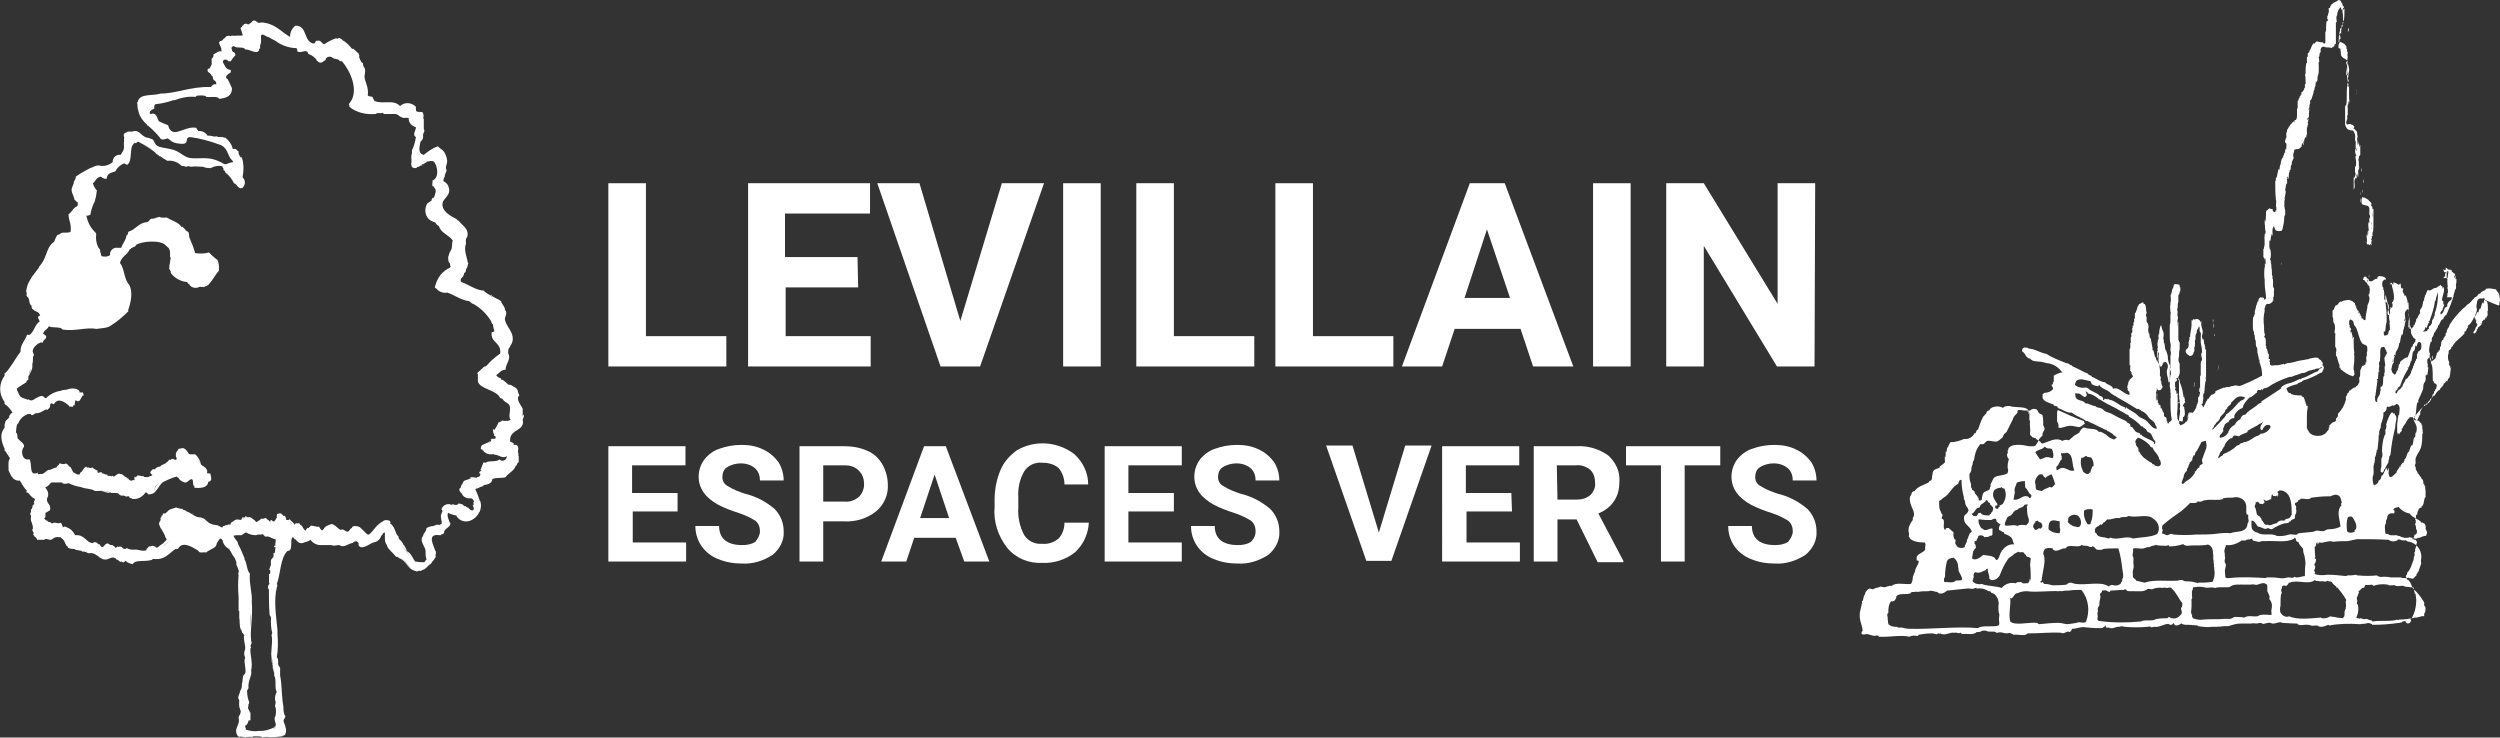 <?xml version="1.0" encoding="utf-8"?>
<!-- Generator: $$$/GeneralStr/196=Adobe Illustrator 27.6.0, SVG Export Plug-In . SVG Version: 6.00 Build 0)  -->
<svg version="1.1" id="Calque_1" xmlns="http://www.w3.org/2000/svg" xmlns:xlink="http://www.w3.org/1999/xlink" x="0px" y="0px"
	 viewBox="0 0 379.3 111.9" style="enable-background:new 0 0 379.3 111.9;" xml:space="preserve">
<rect x="0" y="0" width="379.3" height="111.9" fill="#333333" stroke="none"/>
<style type="text/css">
	.st0{fill-rule:evenodd;clip-rule:evenodd;fill:#FFFFFF;}
	.st1{fill:#FFFFFF;}
</style>
<g id="Groupe_207" transform="translate(-18)">
	<g>
		<g id="Groupe_206" transform="translate(18)">
			<path id="Tracé_2173" class="st0" d="M73.2,77.4l0.1-0.1C73.2,77.3,73.2,77.4,73.2,77.4"/>
			<path id="Tracé_2174" class="st1" d="M79.5,62.9c-0.1,0-0.1,0.2-0.2,0.2c0-0.4,0-0.7,0-1.1c-0.3-0.6-1.1-1.5-0.5-2
				c-0.3-0.5-0.1-1-0.8-1.3c-0.3-0.1-0.4-0.4-0.8-0.3c-0.3-0.2-0.8-0.8-1.1-0.8c0,0-0.1,0-0.1-0.1v-0.1c-0.3-0.1-0.6-0.2-0.7-0.5
				c0.5-0.3,0.7-0.8,1.4-0.8c0-0.9,0.9-1.6,0.4-2.5c0-0.4,0-0.7,0.2-0.9h0.1v-0.2c0.4-0.5,0.5-1.1,0.3-1.7c0,0,0-0.1,0-0.1
				c0,0-0.1-0.1-0.1-0.2c-0.3-0.7-0.9-1.3-1-2.1c0-0.4,0.4-0.7,0.1-1.3c-0.1,0-0.1,0-0.1-0.1c0.1-0.3-0.4-0.8-0.5-1.1
				c-0.2,0,0.1-0.2-0.1-0.2c-0.4-0.4-1.2-0.5-1.5-1c-0.2,0.1,0.2,0.2,0.2,0.4c-0.3-0.4-1-0.6-1.3-1c-1.3-0.1-2.2-0.9-3.4-1.3
				c-0.3-0.4,0.1-0.7,0.3-0.9c0-0.2,0.2-0.3,0.1-0.5c0.4,0,0.2-0.5,0.4-0.7s0.1-0.6,0.3-0.8h-0.1c-0.1-0.7-0.7-2-0.3-2.9
				c0,0-0.1-0.8,0.1-0.9c0-0.1,0.1-0.1,0.1-0.2c0.3-1.2-0.8-1.7-1.3-2.4c-0.2,0-0.2-0.2-0.4-0.3c-1-0.5-2.4-1.3-2-2.6
				c0.3-0.6,1.2-1.1,0.9-2.1c-0.1-0.5-0.4-0.8-0.8-1c-0.1-0.5,0.2-0.5,0.2-0.9c0-0.3,0.4-0.7,0.2-0.9c-0.2-0.5,0.3-0.9,0.1-1.6
				c-0.1-0.6-0.4-1.2-0.9-1.5c-0.2-0.1-0.3-0.3-0.5-0.4c-0.8,0.3-1.5,0.8-2.1,1.3c-0.9-0.2-0.7-1.1-0.5-2c0.2-0.2,0.4-0.4,0.4-0.7
				v-0.2c-0.1-0.4,0.4-0.7,0.1-1v-0.1c0,0,0-0.1,0-0.1c0,0,0-0.1,0-0.1s0-0.1,0-0.1c0,0,0,0.1,0,0.1c0-0.1,0-0.2,0-0.3v-0.9
				c-0.2-0.3,0.1-0.6-0.1-0.8c0.1-0.5-0.7-0.2-1-0.4c-0.2-0.2,0-0.7-0.2-0.8c-0.7-0.6-1.7-0.6-2.3,0c-1-1.1-2.7-0.2-3.9-0.8
				c-0.1-0.2-0.2-0.4-0.3-0.6c-0.3-0.1-0.4,0-0.7-0.2c0.2-1.3-0.5-2.1-0.5-3c0.1-0.2,0.2-1.2-0.1-1.3v-0.1c-0.2-0.1,0-0.6-0.3-0.6
				V9.5c-0.1-0.1-0.2-0.2-0.2-0.4c-0.1,0-0.1,0-0.1-0.1V9c0,0,0,0,0,0c0-0.1,0-0.2-0.1-0.2c0-0.2,0-0.4,0-0.5
				c-0.1,0-0.1-0.1-0.1-0.2c-0.3-0.2-0.5-0.5-0.8-0.7h-0.2c-0.3-0.4-0.7-0.8-1.1-1.1c-0.1-0.1-0.3-0.1-0.4-0.3
				c-0.2-0.1-0.3-0.3-0.6-0.2c-0.1,0.1-0.2,0.1-0.3,0c0,0,0,0,0,0c-0.6,0.2-1.2,0.5-1.8,0.9c-0.5-0.1-0.4-0.7-1.2-0.5
				c-0.2,0-0.1,0.4-0.4,0.4c-1.6-0.2-0.9-2.8-2.8-2.7C44.2,4.4,44,5,44,5.6c-1.4-0.8-2.3-2.1-4.4-2.2c-0.2,0.1-0.4,0.1-0.5,0
				c-0.2-0.1-0.3-0.3-0.6-0.3c-0.1,0-0.1,0.1-0.2,0.1c-0.1,0.2-0.4,0.4-0.6,0.5h-0.1c-0.2-0.2-0.7-0.1-0.7,0.2h-0.2
				c0.1,0.3-0.2,0.2-0.2,0.4c0,0.1,0.1,0.2,0.1,0.3c0.1,0.2,0.1,0.4,0.2,0.6v0.2h-0.9c-0.3,0.1-0.8-0.1-0.9,0.1
				c-0.2-0.1-0.4-0.1-0.6,0h-0.1c-0.1,0.2-0.2,0.3-0.4,0.4c-0.1,0.1-0.1,0.3-0.4,0.3c-0.2,0.1-0.4,0.3-0.2,0.4v0.1
				c0.1,0.3,0.3,0.5,0.3,0.9v0.2c-0.5-0.1-0.7,0.2-1.1,0.4h-0.1c0,0.2,0,0.4-0.1,0.5c0,0.1-0.2,0.1-0.2,0.3c0,0.3,0.1,0.8-0.1,1
				c0,0.1-0.1,0.1-0.1,0.2c0,0.3-0.5,0.1-0.4,0.5v0.1c0.1,0.2,0.3,0.2,0.4,0.4c0.2,0,0.1,0.4,0.4,0.4v0.3c0.1,0.4,0.6,0.3,0.5,0.9
				c-0.3-0.1-0.6,0.1-0.8,0.4c-3.1-0.1-5.2,1-7.7,1c-1.1,0.4-3.2-0.1-3.4,1.3h-0.1c0.1,0.4,0,0.9,0.2,1.3v0.1c0.2,0.8,0.7,1.5,1.3,2
				c-0.2-0.5-0.5-0.9-0.9-1.3c0.3,0.4,0.6,0.9,0.9,1.3c0,0,0,0.1,0,0.1c0.1,0,0.1,0.1,0.2,0.1l0,0c0.6,0.5,1.2,1.1,1.7,1.7
				c0.3,0.7,1,0.2,1.2,0.2c0.4,0.1,0.5,0.7,1.9,0.8c1.7,0.2,0.5-1,1.6-1c1.5,0.2,2.9,0.6,4.3,1.1c1.4,0.4,1.3,1.7,1.9,2.3
				s0.1,0.3-0.5,0.6s-0.5,0-1.8-0.5S30.2,24.1,29,24s-1.6-1.1-3.2-1.4s-2-0.3-2.3-0.9c-0.1-0.2-0.2-0.4-0.4-0.6
				c-0.3,0-0.4-0.2-0.7-0.2c-0.9-0.1-1.2-1.2-2.1-1h-0.1c-0.2,0.2-0.8-0.1-1,0.2c-0.3,0-0.5,0.3-0.4,0.6c0,0.1,0,0.1,0.1,0.2
				c-0.2,0.1,0,0.5-0.1,0.7v0.5c0.1,0.7-0.3,1-0.5,1.4c-0.6-0.1-1.1,0.3-1.2,0.9c0,0.1,0,0.1,0,0.2c-0.6,0.5-1.4,0.7-2.1,0.5
				c-0.6,0-0.9,0.3-1.3,0.4c-0.8,0.4-1.5,0.8-2.2,1.3v0.1c0,0.3-0.4,0.7-0.3,0.8c0,0.3-0.2,0.4-0.2,0.6c-0.4,0.7,0.2,1.3,0.3,2
				c0.2,0.1,0.2,0.3,0.5,0.4v0.4c0,0.1,0,0.1-0.1,0.1v0.1c-0.6,0.2-0.8,0.9-1.3,1.2c0,1,0.5,1.5,0.3,2.7c-0.3,0.1-0.7,0.1-1.1,0.1
				c-0.5,0-0.4,0.3-0.8,0.3c-0.3,0.2-0.4,0.7-0.6,1.1c-1,0.6-1.1,2-1.7,3c-0.2,0.3-0.4,0.6-0.6,0.8c0,0,0,0.1,0,0.1
				c-0.2,0.3-0.4,0.5-0.6,0.8c-0.1,0.1-0.2,0.3-0.3,0.4c-0.1,0.1-0.2,0.2-0.2,0.3c0,0,0,0,0,0c-0.1,0.1-0.1,0.2-0.2,0.3
				c0,0.1-0.1,0.1-0.1,0.2c-0.3,0.4-0.4,0.9-0.5,1.4c-0.1,0.3,0.2,0.6,0,0.7c0,0.3,0.2,0.3,0.3,0.5c0.2,0.3,0.1,0.9,0.4,1.1
				c0.2,0.1,0,0.6,0.3,0.6c0,0.1,0.2,0.1,0.2,0.2c0,0.1,0.1,0.1,0.2,0.1c0.1,0.1,0.2,0.1,0.4,0.2c0.1,0.1,0.2,0.3,0.3,0.4
				c-0.1,0.2-0.4,0.1-0.3,0.5c0.1,0.2,0.2,0.3,0.2,0.5c-0.7,0.4-0.8,1.5-1.5,2H4.1c-0.3,0.9-1,1.4-1,2.6c-0.8,1-1.4,2.3-2.3,3.2H0.7
				V57c-0.9,1.2-0.9,2.8,0,4v0.3c0.5,0.3,0.9,0.8,1.2,1.3c-0.3,0.1-0.3,0.3-0.5,0.5v0.1c0.1,0.2-0.5,0.5-0.6,0.8
				c0,0.1,0,0.3-0.1,0.3v0.6c-0.8,0.9-0.5,2.1,0,3.2v0.3c0.3,0.1,0.3,0.5,0.5,0.6c0.1,0.2,0.2,0.4,0.3,0.5c0,0,0,0.1,0,0.1
				c-0.3,0.3-0.2,1-0.2,1.6c-0.1,0.2,0.3,0.7,0.4,1c0,0.1,0,0.1,0.1,0.1c0.1,0,0.1,0.1,0.1,0.2C2.2,72.8,2.6,73,3,72.9
				c0.3,0.5,0.6,1,1,1.5c0.1,0,0.1,0,0.1,0.1c-0.1,0-0.1,0-0.1,0.1c0,0.3,0.2,0,0.3,0.2c0.3,0.4,0.6,0.7,1,0.9
				C5.3,76,5,76.2,5.2,76.4v0.1c-0.5,0.2-0.1,0.6-0.5,0.8v0.1c0.1,0.3-0.3,0.6,0,0.8c0,0.3-0.1,0.8,0.1,1c0,0.2,0.1,0.2,0.1,0.4v0.1
				H5c-0.1,0.2,0.1,0.6-0.1,0.6c0,0.2,0.1,0.4,0.2,0.5V81c-0.2,0.2,0,0.1,0.1,0.3c-0.1,0.1,0.5,0.3,0.4,0.6h1.1c0.4-0.3,0.4,0,1,0
				c0.4-0.1,0.5-0.5,1.2-0.4h0.3c0.1,0.2,0.3,0.2,0.4,0.4c0.3,0.3,0.3,0.8,0.6,1c0.1,0,0.1,0,0.1,0.1c-0.1,0.2,0.6,0.3,1,0.3
				c0.3,0.3,1,0.1,1.2,0.4c0.7-0.1,0.7,0.4,1.3,0.2c1,0.1,1.3,1,2.2,1c0.4,0,0.9-0.4,1.3-0.3c0,0,0.1,0.1,0.2,0.1c0,0,0.1,0,0.1,0.1
				c0,0,0.1,0.1,0.1,0.1c0.3,0,0.5,0.5,0.7,0.3c0.1,0,0.1,0.1,0.2,0.1c0.3,0.1,0.3-0.2,0.5-0.2c0.2,0.3,0.7,0.4,1,0.5
				c0.1-0.1,0.1-0.1,0.2-0.2c0,0,0.1,0,0.1-0.1c0.6-0.3,1.5-0.1,2.4-0.3c0.3,0,0.3-0.2,0.5-0.2c1.7,0.2,2.3-0.8,3.3-1.5H27
				c0.6-1.3,2.2-0.3,3,0.2c0,0,0.1,0.1,0.1,0.1c0,0,0.1,0.1,0.1,0.1c0.1,0.2,0.5,0.1,0.8,0.1h0.4c0-0.1,0.1-0.1,0.1-0.2
				c0,0,0,0,0.1,0c0,0,0,0,0,0c0,0,0,0,0,0c0,0,0,0,0,0c0,0,0,0,0,0c0,0,0,0,0,0l0,0c0.5-0.4,1.2-0.4,1.3-1.2
				c0.2-0.3,0.3-0.5,0.5-0.7c0.3,0,0.2,0.2,0.4,0.3l0,0c0,0,0,0,0,0v0.1c0.1,0.5,0.5,1,1,1.2v0.1c0.3,0.3,0.4,0.8,0.7,1.1
				c0,0.1,0,0.1,0.1,0.1c0.1,0.3,0.2,0.5,0.3,0.8c-0.2,0.2,0.2,0.6,0.2,0.9c0.2,0.3,0.1,0.5,0.1,0.6c-0.1,0.1-0.1,0.2,0,0.3
				c0,0,0,0,0,0c-0.1,1.1-0.1,2.3,0,3.4v2c0,0.1,0,0.1,0.1,0.1c0,0.1,0,0.2,0,0.3v0.8c0.1,0.2,0,1.2,0.2,1.6c0,0.1,0,0.1,0.1,0.1
				c0,0.2,0.1,0.2,0.1,0.4C36.7,96,37,96.1,37,96.4h0.1c0,0.1,0,0.1-0.1,0.1c0,0.5,0.1,1.1,0.2,1.6v0.4c-0.2,0.4-0.2,0.9,0,1.3
				c-0.3,0.6,0.2,1.5,0,2.4c-0.5,0.3-0.3,0.9-0.5,1.6c0,0.3,0,0.6-0.2,0.9c-0.1,0.5-0.6,1.2-0.2,1.5c0,0.1-0.1,1,0.1,1.3v0.1
				c0.4,0.5-0.3,1.1-0.2,1.3c0.3,1.2-0.9,1.6-0.1,2.8h0.1v0.1c0.4-0.1,0.7,0,1.1,0.1c0.1-0.1,0.2-0.1,0.3-0.1h0.8v-0.1
				c0.5,0.1,1.2-0.1,1.4,0.2c0.1-0.1,0.5-0.1,0.7-0.1c0.8,0.1,1.6,0,2.4-0.1v-0.1H43c0.4,0,0.5-0.9,0.3-1.3v-0.1
				c-0.1-0.4-0.5-0.9-0.1-1.2c0-0.1,0-0.2,0.1-0.2v-0.1c-0.3-0.5-0.3-1-0.3-1.5c-0.3-1.5-0.2-3.3-0.5-4.7v-0.9
				c0.1-0.5-0.4-0.5-0.3-1.1c0-0.3,0-0.6-0.2-0.8c0.2-1.2,0.2-2.3,0.1-3.5l0,0c0-0.1,0-0.2,0-0.3s0-0.2,0-0.3c0,0,0,0,0,0
				c-0.1-0.5-0.2-1-0.3-1.6c0.1,0.5,0.2,1.1,0.3,1.6c-0.2-2.2-0.6-4.4-0.1-6.5c0.1-0.2,0.1-0.4,0-0.5c0.6-1.6,0.5-3.9,1.6-5
				c1,0,0.3-1.7,0.8-2.1c0.2,0,0.3,0.5,0.4,0.3c0.3,0.3,0.5,0.7,1.1,0.6c0.4-0.2,0.9-0.2,1.2-0.5c0.3,0.4,0.7,0.7,1.3,0.8h0
				c0,0,0,0,0,0l0,0c0,0,0.1,0,0.1,0c0,0,0,0,0,0c0,0,0,0,0,0c0,0,0,0,0,0c0,0,0,0,0,0c0,0,0,0,0.1,0h0c0,0,0.1,0,0.1,0s0,0,0.1,0
				c0,0,0,0,0,0c0,0,0,0,0,0c0.5,0,1,0,1.5,0c0.3,0.2,0.7,0,1.2,0c0.6,0.5,1.3-0.2,1.9-0.3h0.1c0.2-0.3,0.7-0.4,0.9,0v0.1
				c-0.1,0.5,0.6,0.7,1,0.4h0.1c0.4-0.2,0.7-0.4,1.1-0.6h0.1c0.5-0.1,0.9-0.4,1.1-0.9v-0.1c0.3-0.1,0.2-0.5,0.6-0.5
				c0,0.7-0.1,1.5,0.3,1.9v0.1c0.3,0.7,0.9,1,1.3,1.6c0.1,0,0.1,0,0.1,0.1c0.3-0.1,0.2,0.1,0.4,0.1c0,0.1,0,0.1,0.1,0.1
				c0.8,0.3,1.1,1.1,1.7,1.6c0.3,0.2,0.6,0.3,0.9,0.4c0.2,0,0.2-0.1,0.4-0.1c0.4,0.1,0.4-0.2,0.8-0.2v-0.1h0.1
				c0.3-0.3,0.7-0.6,1-0.9v-0.1c0.2-0.2,0.4-0.4,0.5-0.7h0.1v-0.1c-0.1-0.4,0.2-0.8-0.1-1c-0.1-0.6-1.4-2.6,0.7-2.3h0.2v-0.1
				c0.3,0,0.5-0.2,0.5-0.4c0,0,0-0.1,0-0.1c0.2-0.5,1.1-0.7,0.9-1.3c-0.1,0-0.1,0-0.1-0.1c0-0.1-0.5-1-0.2-1.4
				c0.3,0.2,0.7,0.3,1.1,0.4h0.1c0.3,0.6,1,1,1.7,0.9H71c0.9-0.2,1.6-0.9,1.9-1.8c0,0,0,0,0,0c0,0,0,0,0,0s0,0,0,0v-0.1
				c0.1-0.3,0.1-0.7,0-1v0c0,0,0,0,0,0c0-0.1,0-0.2-0.1-0.2V76c-0.2-0.6-0.4-1.2-0.7-1.8c0.2-0.1,0.4-0.1,0.6-0.2
				c0.1-0.2,0.6-0.1,0.7-0.4c0.6-0.1,1.2-0.2,1.3-0.9c0.5-0.3,1.4-0.1,2-0.3c0.4-0.6,1.2-0.9,1.5-1.6c0-0.1,0.1-0.2,0.2-0.2
				c0-0.3,0.2-0.4,0.3-0.5v-0.9c0-0.1-0.1-0.1-0.1-0.2c0.1,0,0.1-0.2,0-0.3v-0.4c0.2-0.6-0.3-0.9-0.5-0.8c-0.1,0-0.2,0-0.2-0.1
				c0.2-0.2-0.4-0.3-0.5-0.4v-0.3c0-1.6,2.3-1.3,1.9-3C79.4,63.5,79.5,63.2,79.5,62.9 M1.3,68.6c0,0.1,0.1,0.1,0.1,0.2
				C1.3,68.8,1.3,68.7,1.3,68.6 M1.4,69c0,0.1,0.1,0.2,0.1,0.3C1.5,69.2,1.5,69.1,1.4,69 M42.4,103.5c0-0.7-0.1-1.5-0.2-2.2
				C42.3,102,42.4,102.7,42.4,103.5 M42.1,101c0,0,0-0.1,0-0.1C42.1,100.9,42.1,101,42.1,101 M42,108.2c0,0.2,0,0.3,0,0.5
				C42,108.5,42,108.3,42,108.2 M72.5,77.9c0.1-0.1,0.2-0.2,0.3-0.3C72.8,77.7,72.7,77.8,72.5,77.9 M23.7,19.7
				c0.3,0.3,0.6,0.6,0.9,0.8C24.3,20.2,24,20,23.7,19.7 M34.2,21c0.2,0.3,0.4,0.6,0.7,0.8C34.6,21.5,34.4,21.2,34.2,21 M24,23.6
				c-0.8-0.8-1.7-1.4-2.6-1.9C22.4,22.2,23.3,22.8,24,23.6z M22.7,84.8c0.5-0.2,1.1-0.3,1.7-0.3C23.7,84.5,23.2,84.6,22.7,84.8
				 M24.6,84.5c0.7-0.6,1.4-1.1,2.2-1.5C26,83.3,25.3,83.9,24.6,84.5 M24.6,83c0.4-0.4,0.8-0.7,1.2-1C25.4,82.3,25,82.7,24.6,83
				 M27.1,77.2L27.1,77.2z M27.4,77.2c0.1,0,0.2,0,0.3,0.1C27.7,77.3,27.6,77.2,27.4,77.2 M29.1,77.8c0.1,0.1,0.2,0.1,0.3,0.2
				C29.3,78,29.2,77.9,29.1,77.8 M29.8,78.4c0.1,0,0.1,0,0.2,0.1C29.9,78.4,29.8,78.4,29.8,78.4 M34.4,82.2c0.3,0.2,0.6,0.4,0.8,0.7
				C35,82.6,34.7,82.4,34.4,82.2 M36.5,91.2L36.5,91.2c0-0.3,0-0.7,0-1C36.5,90.5,36.5,90.8,36.5,91.2 M39.1,111.2
				c0.2,0,0.4,0,0.5,0C39.5,111.2,39.3,111.2,39.1,111.2 M40.7,111c0.2,0,0.3-0.1,0.5-0.2C41.1,110.9,40.9,110.9,40.7,111
				 M41.5,110.6c0.1-0.1,0.2-0.1,0.3-0.2C41.7,110.5,41.6,110.6,41.5,110.6 M41.5,110.6c0-0.2,0.3-0.3,0.4-0.4
				C41.8,110.4,41.5,110.4,41.5,110.6 M41.9,105.8c0,0.2,0,0.3,0,0.5C41.9,106.2,41.9,106,41.9,105.8 M41.9,104.5L41.9,104.5
				c0-0.3-0.1-0.7-0.1-1C41.8,103.8,41.9,104.2,41.9,104.5 M41.8,106.4c0.1,0.4-0.2,0.7,0,0.9c0.1,0.4,0.1,0.8,0,1.3v0.1
				c-0.1,0-0.1,0-0.1,0.1c-0.2,0.7,0.5,1.2-0.1,1.5c0,0.1,0,0.1-0.1,0.1c-0.6,0.3-1.3,0.5-2,0.5h-0.3c-0.6,0.1-1.3,0-1.9-0.2
				c0-0.1,0-0.3-0.1-0.4v-0.2c0,0.1-0.1,0.2-0.1,0.3c0-0.1,0.1-0.2,0.1-0.3c0,0,0,0,0,0c0.3-0.1,0.4-0.4,0.5-0.7v-0.1H38v-1.2h-0.1
				v-0.1c-0.1-0.3-0.4-0.5-0.2-0.9c-0.1-0.3,0.1-0.2,0.1-0.5v-0.1c-0.2-0.5-0.3-1-0.3-1.5c-0.1-0.4,0.2-0.3,0.2-0.7
				c-0.1-1.1,0.6-1.8,0.4-2.6c0.3-1.1-0.2-2.5-0.1-3.3c0-0.1,0.1-0.1,0.1-0.2c-0.3-0.3,0.3-0.6,0-0.9v-0.1c-0.2-1.7,0.3-3.6,0.1-5.9
				c0.1-1.3-0.4-2.6-0.3-4.2V87c-0.5-0.5-0.4-1.6-0.8-2.1v-0.2c-0.3-0.7-0.6-1.5-1-2.2v-0.1c-0.1-0.4-0.5-0.6-0.6-1
				c-0.3-0.2,0.5-0.2,0.8-0.2c0.6,0.1,0.6-0.4,1.1-0.4c0.4,0.3,1,0.4,1.5,0.4c0.2-0.2,0.8,0,1-0.2c0,0.2,0.2,0.2,0.3,0.4h0.5
				c0.4,0.1,0.7,0.4,1.1,0.4c0.1,0.3-0.1,0.8,0,0.9c0,0.1-0.1,0.1-0.2,0.1v0.2c0.1,0,0.2,0,0.2,0.1s-0.1,0.7-0.1,0.7
				c0,0.1,0,0.1-0.1,0.1h-0.1v0.2c0.1,0.6-0.4,0.6-0.4,1v0.4c0.1,0.3-0.5,1.1-0.1,1v0.5c0,0-0.1,0-0.1,0.1h-0.1
				c0.1,0.5-0.1,1.2,0.1,1.5c-0.2,0.1-0.3,0.4-0.2,0.7c0,0.1,0.1,0.1,0.1,0.1c0,1.3,0,2.5,0.1,3.8c0,0.3,0.3,0.3,0.2,0.7
				c0,0.7,0,1.4,0.2,2.1c0,0.2-0.1,0.2-0.1,0.4c0.3,1.2-0.4,3.2,0.2,4.5c-0.2,0.6,0.3,0.8,0.2,1.6c0.4,0.6,0,1.9,0.4,2.5
				C41.8,105.2,41.6,106,41.8,106.4 M38,92.9c0.1,1,0,1.9-0.1,2.9C38,94.9,38,93.9,38,92.9 M37.9,95.8L37.9,95.8L37.9,95.8z
				 M41.7,102.4L41.7,102.4C41.7,102.4,41.7,102.4,41.7,102.4C41.7,102.4,41.7,102.4,41.7,102.4 M41.6,102.3c-0.2-1-0.4-2-0.4-3.1
				C41.3,100.3,41.4,101.3,41.6,102.3 M43.7,79c0.2,0.2,0.6,0.3,0.6,0.7C44.2,79.3,43.9,79.2,43.7,79 M49.7,82.3
				C49.7,82.3,49.8,82.4,49.7,82.3C49.8,82.4,49.7,82.3,49.7,82.3 M49.9,82.5L49.9,82.5L49.9,82.5z M52.5,82.6
				c0.3-0.2,0.8-0.2,1.1-0.4C53.3,82.4,52.8,82.4,52.5,82.6 M53.3,82.3l0.6-0.2L53.3,82.3 M53.9,82C53.9,82.1,53.9,82.1,53.9,82
				C53.9,82.1,53.9,82.1,53.9,82 M53.9,82c0.1,0,0.2,0.1,0.3,0.2C54.1,82.1,54,82.1,53.9,82 M59.5,83.9L59.5,83.9
				C59.5,83.9,59.5,83.9,59.5,83.9L59.5,83.9z M60,84.3C59.9,84.3,59.9,84.2,60,84.3C59.9,84.2,59.9,84.3,60,84.3 M60.1,84.4
				c0.3,0.2,0.7,0.4,1.1,0.7C60.8,84.8,60.4,84.6,60.1,84.4c1.2,0.1,1.6,1.3,2.3,1.9C61.6,85.7,61.3,84.5,60.1,84.4 M60.8,82.4
				c0.4,0.7,1,1.4,1.4,2C61.7,83.8,61.2,83.1,60.8,82.4c-0.2-0.3-0.3-0.5-0.4-0.8C60.5,81.9,60.6,82.2,60.8,82.4 M60.3,81.6
				c0.1,0.2,0.2,0.3,0.3,0.5C60.6,82,60.5,81.8,60.3,81.6 M64.2,86.4L64.2,86.4c0.5-0.1,0.8-0.7,1.1-0.9
				C65,85.8,64.7,86.3,64.2,86.4 M70.5,76.9c0.1,0.1,0.3,0.3,0.5,0.4C70.9,77.2,70.7,77,70.5,76.9 M71,77.3c0.1,0.1,0.2,0.1,0.2,0.1
				C71.2,77.4,71.1,77.4,71,77.3 M71.4,77.5c0,0,0.1,0,0.1,0C71.5,77.5,71.4,77.5,71.4,77.5 M71.7,77.4L71.7,77.4
				C71.7,77.4,71.8,77.4,71.7,77.4C71.8,77.4,71.7,77.4,71.7,77.4 M76.2,63.8L76.2,63.8c-0.2,0.1-0.5,0.4-0.5,0.2
				c-0.2,0.4-0.4,0.8-0.6,1.1c0,0.1,0,0.1-0.1,0.1s-0.1-0.1-0.2-0.1c0,0.3,0,0.6,0.2,0.9c-0.3,0.1,0.2,0.1,0.2,0.3
				c0.1,0.5-0.7,0.1-0.8,0.4h0.2c-0.2,0.1-0.1,0.5-0.4,0.4c0-0.1,0.3-0.1,0.1-0.2c-0.2,0.4-1.4,0.5-1.3,0.9
				c-0.1,0.2-0.1,0.4,0.2,0.4c0,0.1,0,0.2,0.2,0.2v0.1c0.4,0.4,1,0.5,1.5,0.4c0.1,0,0.1,0,0.1,0.1c0.6-0.1,1.2,0.7,1.9,0.2
				c0,0.4-0.3,0.7-0.7,0.7c-0.2,0-0.3-0.1-0.4-0.2c-0.4,0.4-1.4,0.2-2,0.4v0.1h-0.2c-0.1-0.1-0.1,0-0.3,0v0.1
				c-0.1,0.3-0.3,0.7-0.4,1c0.4,0.1-0.2,0.1-0.2,0.5c0.1,0,0.3,0.1,0.1,0.4c-0.1,0.2-0.4,0.1-0.5,0.3c-0.3-0.1-0.7-0.1-1-0.1
				c0,0.1,0.1,0.1,0.2,0.1c0,0.1-0.1,0.1-0.2,0.1c-0.4,0.3-0.9,0.1-1.1,0.7c0,0.1-0.1,0.2-0.2,0.3c0,0.1-0.1,0.2-0.1,0.4
				c-0.5,0.2,0,0.8,0.2,0.9c0,0.3,0.6,0.8,1.3,0.7c0.3,0,0.5,0.3,0.5,0.5c0,0,0,0.1,0,0.1c-0.3,0,0.2,0.4-0.1,0.4h-0.1
				c0.1,0.3,0.3,0.5,0.1,0.8c-0.5,0.2-0.7-0.5-0.9-0.4c-0.1,0-0.4-0.4-0.4-0.2h-0.1c-0.1-0.3-0.5-0.4-0.9-0.4c0,0.1-0.1,0.1-0.1,0.2
				h-0.5c-0.1-0.3-0.5,0.2-0.6-0.1c-0.6-0.1-1.1,0.2-1.3,0.7c0,0.1,0,0.2,0.1,0.2c0.1,0.3-0.1,0.3-0.1,0.5c-0.3,0.5,0.1,1,0,1.6
				c-0.1,0-0.2,0-0.2,0.1c-0.2,0.1-0.7-0.1-0.7,0.1c-0.1,0-0.2,0-0.3,0.1c-0.3,0-0.6,0.1-0.9,0.2c0,0.1-0.1,0.1-0.2,0.1
				c0,0.6-0.5,0.8-0.5,1.2c0,0.1,0,0.1-0.1,0.1c-0.3,0.5,0,1.1,0.2,1.4v0.1c0.5,0.6,0.1,1.2,0.4,1.9v0.1c-0.1,0.1-0.2,0.2-0.3,0.4
				c-0.4,0-0.8,0-1.3-0.1h-0.1c-0.4-0.5-0.6-1.3-1.3-1.6v-0.1c-0.1-0.3-0.3-0.6-0.4-0.8c-0.1,0-0.1,0-0.1-0.1
				c-0.1-0.3-0.4-0.6-0.7-0.9c0,0,0-0.1,0-0.1c0-0.3-0.2-0.3-0.3-0.5c-0.2-0.4-0.3-0.9-0.6-1.3c-0.1,0-0.1,0-0.1-0.1
				c0.2,0-0.2-0.2-0.3-0.2c0.3-0.7-0.9-0.7-1.1-0.4c-1,0.5-1.3,1.3-2.1,2h-0.2c-0.5-0.3-1-1.1-1.4-1.2c-0.2-0.1-1-0.2-1,0.2
				c-0.4,0.1-0.4,0.8-0.9,0.5c-0.2-0.1-0.5-0.4-0.8-0.2c-0.5-0.2-0.8-0.8-1.4-0.9c-0.5,0.2-1,0.3-1.2,0.8c-0.1,0-0.1,0-0.1,0.1
				c-0.1,0-0.1,0-0.1,0.1c-0.2-0.1-0.4-0.4-0.5-0.6c-0.4,0.1-0.9-0.2-1-0.1c-0.2-0.2-0.3,0.1-0.5,0.2c0,0.1,0,0.1-0.1,0.1
				c-0.1-0.1-0.4,0.2-0.4,0.4c-0.4-0.1-0.4-0.6-0.7-0.8c-0.2,0-0.3-0.5-0.4-0.3h-0.3c-0.2-0.1-0.2,0.2-0.4,0.2
				c0.1-0.3-0.5-0.5-0.6-0.8c-0.1,0-0.2,0-0.2,0.1h-0.1c-0.1,0-0.3,0-0.3-0.1c0.1,0-0.2-0.8-0.3-0.5c-0.3-0.1-0.3-0.5-0.7-0.4
				c-0.5,0-0.4,0.3-0.4,0.7h-0.1v0.1c-0.1,0.2-0.2,0.3-0.3,0.4c-0.3,0.1-0.2-0.2-0.5-0.2H41c0,0.1,0,0.1,0.1,0.1v0.1h-0.2
				c-0.1-0.2-0.5-0.3-0.5-0.5c-0.1,0-0.3,0-0.4,0.1h-0.4c-0.1,0.2-0.4,0.3-0.5,0.4c-0.1,0-0.1,0.1-0.2,0.1c-0.1,0-0.1-0.1-0.2-0.2
				V79c-0.3-0.2-0.7-0.7-1.1-0.5c-0.1,0-0.4-0.4-0.4,0h-0.1c-0.1,0-0.2,0.1-0.2,0.2c-0.1,0,0-0.2,0.1-0.2c-0.1-0.2-0.4,0.2-0.4,0.4
				c-0.3-0.1-0.3,0-0.6-0.1c-0.4,0.1-0.4,0.1-0.7,0.4c0-0.2-0.2,0.1-0.3,0.2c0.1,0.4-0.5,0-0.5,0.3c-0.3-0.1-0.2,0-0.5,0.1
				c-0.2,0-0.2,0.1-0.2,0.2h-0.2c-0.2,0-0.2-0.2-0.4-0.2c-0.2-0.2-0.8-0.1-1.1-0.3c-0.6-0.1-1-0.9-1.4-0.9h-0.1
				c0-0.1-0.1-0.1-0.2-0.1c-0.9,0-1.5-0.8-2.1-0.9c-0.2-0.3-0.5-0.1-0.6-0.4c-0.6,0-0.5-0.1-1-0.2c-0.5,0.2-0.9,0.2-1.2,0.5
				c-0.1,0.2-0.3,0.2-0.4,0.4h-0.4v0.3h-0.2c0.1,0.3-0.1,0.3-0.2,0.4c0.2,0.1,0,0.5-0.1,0.6c-0.2,0.3,0.1,0.7,0.2,1
				c0.1,0,0.1,0,0.1,0.1c0.1,0.2,0.5,0.8,0.6,1.2c0,0.1,0.1,0.2,0.2,0.3c-0.1,0.3-0.4,0.4-0.5,0.6c-0.1,0.1-0.2,0.1-0.3,0.2
				c-0.3,0.2-0.5,0.4-0.8,0.6v0.1H24c-0.2-0.2-0.7-0.7-1.2-0.4h-0.2c-0.1,0.2-0.4,0.3-0.4,0.6c-0.7,0.2-1.3-0.2-1.8-0.1
				c-0.4,0-0.7,0-1.1-0.2v-0.1c-0.2,0.3-0.7,0.2-0.8-0.1c-0.2-0.1-0.4-0.1-0.6,0c-0.1-0.3-0.2,0.2-0.4,0.1c-0.1-0.2-0.5-0.5-0.6-0.4
				h-0.1c-0.2-0.1-0.4-0.2-0.5-0.3c0,0.1,0,0.1-0.1,0.1C16,82.4,15.8,83,15.5,83c-0.3,0-0.4-0.7-0.6-0.4c-0.1-0.3-0.6-0.5-0.8-0.2
				c-1,0-1.2-1.3-2.6-1.2c0,0-0.1,0-0.1,0c-0.3-0.6-0.7-1-1.3-1.2c-0.1-0.1-0.4-0.2-0.4,0c-0.1,0-0.1-0.1-0.2-0.1
				c-0.1-0.2-0.1-0.6-0.4-0.6c-0.2,0.3-0.8-0.2-1.1,0.1H7.8c-0.1-0.3-0.6-0.1-0.6-0.4H7.1c-0.2-0.1-0.3-0.2-0.4-0.4
				c0.1,0,0.2-0.1,0.2-0.3v-0.5c0.3-0.1,0.5-0.3,0.7-0.4c0.1-0.7-0.2-0.9-0.4-1.2v-0.1c-0.2-0.2,0-0.7,0.1-0.8v-0.1
				c0.1-0.7-0.3-0.9-0.4-1.3c0.5-0.1,0.6-0.5,0.9-0.7l0,0c0,0,0,0,0.1,0c0,0,0,0,0,0c0.5,0,1.3,0,1.5,0c0.1,0.3,0.8,0.2,1,0.1
				c0.6,0.3,1.2,0.5,1.9,0.6c0.6,0.3,1.6,0.2,2.1,0.6h0.5c0.1,0,0.1,0,0.2,0c0.1,0,0.2,0,0.3,0c0.5,0.2,1.1,0.3,1.6,0.3
				c0.2,0,0.3,0,0.5,0c0,0-0.1,0-0.1,0c0,0,0.1,0,0.1,0c0,0,0.1,0,0.1,0h0l0.1,0c0,0,0,0,0,0c0,0,0,0,0,0c0,0,0,0,0,0c0,0,0,0,0.1,0
				c0.1,0,0.1,0.1,0.2,0.1c0.1,0.2,0.3,0.3,0.5,0.3c0.4-0.1,0.7,0.3,0.8,0.1h0.3c0,0.2,0.1,0.3,0.4,0.3v0.1h0.1c0.8,0.1,1.5-0.3,2-1
				c0.2,0,0.3,0.2,0.4,0.3c1.3,0.1,1.4-1.3,2.3-1.9c0.6-0.3,1.3-0.6,2-0.8c0.1,0,0.1,0.2,0.3,0.2c0,0.2,0.5,0.6,0.7,0.6
				c0.6,0.4,0.8-0.4,1.3-0.4c0.3,0.1,0.1,0.8,0.3,1c0.1,0,0.1,0,0.1,0.1c-0.1,0,0,0.1,0,0.2c1,0.1,2,0,2.1-0.9v0c0,0,0,0,0,0
				c0.7-0.1,0.4-0.7,0.3-1.3c-0.1,0-0.1,0-0.1,0.1c-0.1-0.1-0.2-0.1-0.4-0.1c0.2-0.5-0.3-1-0.8-1.2l0,0c0,0,0-0.1-0.1-0.1
				c-0.2-0.3-0.4-0.8-0.6-1.1c0.2,0.3,0.4,0.7,0.6,1.1c-0.1-0.6-0.4-1.1-0.8-1.5c-0.2-0.2-0.9,0.1-1.1-0.2c-0.2-0.4-0.6-0.9-1-0.8
				c-0.2,0.1-0.2,0-0.5,0.1c-0.2,0.4-0.5,0.5-0.4,1c-0.1,0,0,0.1,0,0.2c0.1,0.1,0.1,0.3,0.1,0.4c-0.1,0.1-0.3,0.1-0.4,0
				c-0.2-0.2-0.4,0-0.6,0.1c0-0.3-0.1,0.1-0.3,0.1c0,0.1-0.1,0.2-0.2,0.2c-0.2,0.4-0.8,0.3-1,0.7c-0.3,0-0.6,0.1-0.8,0.4
				c-0.5-0.1-0.5,0.3-0.7,0.4c0,0.2,0.1,0.4,0.3,0.4c0,0.3-0.5,0.2-0.6,0.4h-0.2c-0.2-0.1-0.6,0.1-0.5-0.2c-0.3,0.2-0.9-0.3-1.1,0.1
				c0,0.1,0,0.1-0.1,0.1s-0.1-0.1-0.2-0.1c0.1,0.2-0.2,0.6,0,0.4c0.2,0.3-0.4,0-0.5,0.3c-0.1-0.2-0.4-0.1-0.4-0.4
				c-0.2,0.1-0.2-0.2-0.4-0.2c-0.3-0.1-0.4-0.4-0.7-0.5V72c-0.6-0.5-1,0.6-1.3,0.2h-0.1c0,0.2-0.1,0-0.3,0h-0.4V72h-0.1
				c-0.1,0.1-0.5-0.2-0.7-0.2h-0.1c0-0.1,0-0.1,0.1-0.1c-0.1-0.2-0.4,0.1-0.7,0v-0.3c-0.3-0.1-0.6-0.3-0.8-0.5
				C13.9,71,13.8,71,13.7,71h-0.1c-0.2-0.2-0.4,0.1-0.5-0.2h-0.1c0,0.1,0,0.1-0.1,0.1c-0.3,0.2-0.4,0.7-0.7,0.8
				c-0.1,0.1-0.1,0.2,0,0.2c-0.4,0.3-0.9-0.2-1-0.2c-0.3-0.2-0.4-1-0.7-0.9c-0.1-0.2-0.3-0.4-0.5-0.5c-0.2,0.2-0.7,0.1-0.9,0
				c-0.2,0-0.1,0.3-0.3,0.3c0,0.1-0.2,0.1-0.2,0.3c-0.3,0.1-0.7,0.2-1,0.4c-0.4-0.2-1,0.8-1.4,0.6C6,71.9,5.8,72,5.7,71.9
				c0-0.1,0.1-0.1,0.1-0.2c-0.1,0-0.2,0.1-0.3,0.1c-1.1,0.3-0.6-1.3-1-2.1H4.4c-1.1,0.2-1.2-1.3-0.9-1.7c0-0.1,0-0.1,0.1-0.1
				c0.3-0.6-0.8-1.1-0.8-1.3c-0.3,0,0-0.8-0.4-1c0.1-0.2,0-1.2,0.4-1.4c0.2-0.6,0.7-1.1,1.3-1.3c0-0.1,0.2-0.1,0.4-0.1
				c0,0.1,0.1,0.1,0.1,0c0.1,0,0.1,0,0.1,0.1c0.3,0.3,0.5-0.3,0.9-0.2c0.8-0.1,1-0.5,1.5-0.6c0,0.1,0,0.1,0.1,0.1
				c0.1-0.2,0.4-0.3,0.4-0.5c0-0.3,0-0.5,0.2-0.5c0.1,0,0.2,0,0.2,0.1h0.2c0.6-1.1,1.8-0.2,2.3,0.3v0.1c0.2-0.1,0.7,0.2,0.6-0.2h0.2
				c0.1-0.3,0-0.5,0.2-0.8c0.7,0.7,0.8-0.8,1.2-0.7c0-0.2-0.1-0.4-0.2-0.5c-0.1,0-0.1,0-0.1,0.1c-0.1-0.1-0.2-0.1-0.3,0c0,0,0,0,0,0
				c0-0.7-1.2-0.8-1.9-0.5c-0.5,0.1-0.6,0-1,0.2c-0.8,0.1-1.6,0.5-2.2,1.1c-0.3,0-0.3-0.2-0.5-0.3c-0.4-0.1-0.8,0.2-1.2,0.4
				c-0.2,0.2-0.7,0.4-0.9,0.1c-0.2,0-0.2,0.1-0.3,0c-1-0.3-1.1-0.4-1.4-1.2c-0.2-0.1,0-0.4-0.2-0.4c0.5-0.4,1-0.7,1.5-1
				c0-0.2,0.1-0.3,0.3-0.4c0-0.1,0-0.3,0-0.4l0,0c0,0,0-0.1,0-0.1c0.1-0.4,0.2-0.8,0.4-1.2l0,0c-0.1,0.4-0.3,0.8-0.4,1.2
				c0,0,0-0.1,0.1-0.1c0.2-0.6,0.6-0.9,0.5-1.7C5,54.9,5,54.6,5,54.3c0,0,0,0,0,0c0,0,0,0,0,0v0c0-0.1,0-0.2,0.1-0.3
				c0-0.1,0.1-0.2,0-0.3C5,53.5,4.9,53.3,5,53.1c0.1-0.5,0.5-0.7,0.8-1C6,52.2,6,51.8,6.5,52c0-0.5,0.6-0.5,0.5-1
				c-0.1-0.2-0.4-0.2-0.5-0.5h0.1c0.1-0.4,0.5-0.5,0.7-0.8c0-0.1,0.1-0.1,0.1-0.2c0.5,0.3,1.8,0,2.1,0.5c1.9,0.3,3.7-0.4,5.1-0.1
				h0.1c0.4-0.1,1.7-0.1,2.1-0.5c1-0.6,1.9-1.4,2.7-2.2c0-0.1-0.1-0.1-0.1,0c0,0,0,0,0,0c0,0,0,0,0,0c0.3-0.9,0.9-2.7,0.2-4
				c-0.8-0.8-0.7-2.5-1.4-3.3c0.2-0.9,1-1.2,1.4-1.9c0-0.1,0.1-0.2,0.3-0.3c0-0.1,0.1-0.1,0.2-0.1c0.1-0.2,0.5-0.1,0.5-0.4
				c0.7-0.6,3.9-0.9,4.6,0.1c0.1,0,0.1,0,0.1,0.1c0.6,0.3,0.5,1,0.5,1.6c0.1,0,0.1,0.1,0.1,0.2c-0.1,0.2-0.1,0.9-0.2,1v0.4
				c-0.2,0.2,0.3,0.4,0.2,0.8c0.6,0.8,1.5,1.3,2.5,1.4c0.1,0.2,0.2,0.3,0.4,0.4v0.1c0.4,0.4,1,0.5,1.5,0.2c0.5,0.1,1,0,1.3-0.3
				c0,0,0.1,0,0.1,0c0,0,0-0.1,0-0.1c0-0.1,0.1-0.1,0.1-0.2c0,0.1-0.1,0.1-0.1,0.2c0.6-0.6,1-1.5,1.5-2c0.1-0.8-0.1-1.8-0.4-1.8
				c-0.4-0.3-0.7-0.6-1.1-1c-0.7,0.2-1.4,0.2-2.1,0.1c-0.2-0.8-0.5-1.5-0.8-2.2c-0.2-0.3,0-1-0.4-1.1c-0.1,0-0.1,0-0.1-0.1V35h-0.1
				c-0.1-0.3-0.4-0.4-0.5-0.6c-0.1,0-0.1,0-0.1,0.1c-0.5-0.8-1.5-1-2.3-1.5c0,0-0.9,0.1-1.1-0.1c-0.6,0.1-0.6,0.3-1.3,0.3
				c-0.2,0.1-0.2,0.3-0.4,0.4l-0.2,0.1c0,0,0,0,0,0c-1.3,0.1-1.8,1.2-2.7,1.4c-0.3,0.1-0.1,0.6-0.4,0.6c-0.1,0.8-0.6,1.2-0.8,1.9
				h-0.6c-0.5-0.1-1,0.3-1.1,0.8c0,0.1,0,0.2,0,0.3c-0.4,0.3-1,0.3-1.4,0.1c0.1,0,0.1,0,0.1-0.1c-0.1,0-0.1-0.1-0.1-0.3
				c-0.2-0.1,0-0.6-0.2-0.6c0-0.1-0.2-0.2-0.2-0.3c-0.3-0.6-0.4-1.3-0.3-2c0-0.1-0.1-0.2-0.2-0.3c-0.7-0.7-1.1-1.5-1.3-2.5
				c0.3,0.1,0.4-0.1,0.6-0.1c0.1-0.6,0.3-1.3,0.6-1.9c0,0,0-0.1,0.1-0.1c0,0,0-0.1,0-0.1v-0.1c0.2-0.5,0.2-1,0.3-1.5
				c-0.3-0.3-0.5-0.7-0.6-1.1c0.4-0.3,0.5-0.9,1.2-1c0.3,0.2,0.5,0.4,0.9,0.3c0-0.8,0.7-0.9,1.3-1.1c0.3-0.6,0.8-1,1.3-1.2
				c0.2,0,0.3,0.2,0.5,0.2c0.9-0.6,0.2-2.7,1.1-3.3c0.4,0.1,0.3-0.2,0.6-0.2c1.1,0.6,2.1,1.3,3.1,2.1c0,0,0,0.1,0.1,0.1h0.1
				c0.4,0.3,0.7,0.5,1.1,0.7c0.8-0.1,1.6,0.2,2.2,0.8c0.3-0.1,0.4,0.1,0.7,0.1c0-0.1,0.6-0.1,0.6,0h0.1c0.6-0.1,1.1,0,1.7,0h0.1
				c0.4,0.2,0.8,0.2,1.3,0.2H32c0.5-0.3,1.1-0.4,1.7-0.3c0.1,0,0,0.3,0.2,0.3v0.3c0.1,0.1,0.3,0.1,0.3,0.4c0.6,0.4,1,1,1.3,1.6
				c0.5,0.1,0.6,1,1.3,0.7c0.4-0.4,0.5-1,0.1-1.5c0,0-0.1-0.1-0.1-0.1c0.2-1,0.2-2.1-0.1-3c-0.3,0-0.3-0.2-0.4-0.4
				c-0.2-0.1,0-0.6-0.2-0.6c-0.1,0-0.1,0-0.1-0.1c-0.1,0-0.1,0-0.1-0.1c-0.1,0-0.1-0.1-0.2-0.1h-0.4v-0.1c-0.2-0.7-0.6-1.2-1.1-1.6
				c0,0,0,0,0,0h-0.1c-0.1,0-0.2-0.1-0.4-0.1h-0.2c-0.2-0.1-0.5,0.1-0.5-0.1h-0.2c-0.5,0.1-0.8-0.2-1.3-0.1
				c-0.3-0.5-0.9-0.8-1.4-0.7c-0.1-0.2-0.3-0.3-0.3-0.5c-1.8-0.4-3.7,1.9-4.3-0.4c-0.5-0.2-1-0.4-1.4-0.6c-0.3-0.5-0.3-1.4-1.3-1.1
				c-0.3-0.4,0.3-0.7,0.6-0.8c0-0.4,0-0.7,0.3-0.7c0.9-0.1,1.7-0.3,2.6-0.6h0.2c1-0.4,2.1-0.6,3.1-0.5c0.2,0,0.1-0.2,0.4-0.2
				c0.2,0,1.2-0.1,1.3,0.2c0.5,0.1,1.3-0.1,1.7,0.1c0.2,0,0.2,0.1,0.2,0.2c1.1-0.1,2-0.4,2-1.6c-0.2-0.4-0.3-0.7-0.5-1.1
				c0-0.1,0-0.1-0.1-0.1c0-0.3-0.3-0.2-0.3-0.5c0.1-0.4,0.4-0.5,0.7-0.7c0-0.1,0.1-0.5-0.1-0.4c-0.7-0.1-0.8-0.7-1.1-1.2
				c0.1-0.4,0.3-0.4,0.7-0.3c0,0.1,0,0.1,0.1,0.1v0.1H35c0.2-0.3,0.4-0.6,0.7-0.9c0.1-0.6-0.6-0.4-0.5-0.9c-0.2-0.2,0-0.5,0.3-0.5
				c0.3,0.4,1.5,0,1.7,0.5c0.7,0,1,0.4,1.8,0.4c0.1-0.1,0.2-0.1,0.3-0.2c0-0.2,0-0.3,0.2-0.4c-0.2-0.4,0.2-0.6,0.1-1.3V5.4
				c0.2-0.4,0.7,0.1,1,0.2h0.1C41,5.8,41.4,6,41.8,6.2c0.9,0.7,2.1,1.1,3.2,1.1v0.1c0.1,0,0.1,0.2,0.1,0.4c0.5,0.3,1.2-0.2,1.4,0
				c0.1,0,0.1,0.1,0.2,0.1v0.1c0,0.1,0.1,0.1,0.1,0.2c0.4,0.1,0.8,0.4,1.1,0.7c0,0.1,0,0.1,0.1,0.1V9c0,0.3,0.2,0.2,0.3,0.4
				c0.5,0.3,0.7-0.1,1.1-0.3c0-0.5,0.7-0.6,1-0.4c0,0.1,0,0.1,0.1,0.1c0.3,0.2,0.8,0.1,1,0.4c0.1,0.1,0.2,0.1,0.4,0.1
				c1.2,1.4,2.7,4.5,1.1,6.4c-0.2,0.2,0.1,0.2,0,0.5c1.1,0.9,2.5,1.2,3.9,1.1h0.1c0.3-0.3,0.6,0,1-0.2c0.1,0.1,0.2,0.1,0.3,0.2h1.4
				c0.7-0.1,0.8,0.4,1.3,0.5c0.1,0.2,0.6,0,0.9,0.1h0.1c0,0.7,0.4,1.2,1.1,1.4c0,0.6-0.6,1.1,0,1.5c-0.1,0.7-0.3,1.4-0.6,2v0.5
				c-0.2,0.3,0,1-0.1,1.5V25c0,0.3,0.2,0.5,0.5,0.5c0.1,0,0.1,0,0.2,0h0.1c0-0.2,0.2-0.2,0.4-0.2c0-0.1,0-0.1,0.1-0.1
				c0-0.1,0.2-0.1,0.4-0.1C63.9,25,64,25,64,25c0-0.1,0.1-0.1,0.3-0.1c0.1-0.2,0.4-0.2,0.5-0.4H65c0.3-0.1,0.6-0.1,0.8,0
				c0.6,0.6,0.9,2.5-0.2,2.9c0.1,0.3-0.2,0.9,0.2,0.9c0.1,0.2,0.2,0.3,0.3,0.5v0.3c-0.1,0.3-0.1,0.6-0.3,0.9c-0.2,0-0.2,0.1-0.3,0.2
				v0.2c-0.2,0.2-0.5,0.3-0.7,0.5c-0.5,0.9-0.3,2.1,0.6,2.6c0.2,0.1,0.5,0.2,0.7,0.3c0.1,0.3,0.3,0.4,0.5,0.5
				c0.3,1.1,1.5,1.3,2.1,2.2c-0.2,0.4,0,1-0.3,1.5V38c-0.2,0.3-0.3,0.6-0.4,1c0,0.3,0,0.5,0.1,0.8c0.3,0.2,0.1,0.4,0.3,0.7
				c-0.1,0-0.1,0-0.1,0.1c-1.2,0.5-2,1.6-2.3,2.9c-0.2,0.1,0.3,0.3,0.3,0.4c0.4,0.4,1,0.6,1.5,0.5h0.1c1.1,0.4,2.2,1.2,3.3,1.3
				c0.3,0.2,0.4,0.4,0.6,0.4c1.1,0.6,2,1.5,2.7,2.6c0.1,0.1,0,0.4,0.3,0.5c0,0.3,0.1,0.7,0.2,1c0,0.1,0,0.1-0.1,0.1
				c-0.1,0.1-0.2,0.1-0.3,0.1c-0.2,1.6,1.4,1.5,1.3,3.1c0,0.1,0,0.2-0.1,0.2c-0.7,0.5-1.4,1.1-2,1.8c-0.1,0-0.1,0.1-0.3,0.2
				c0-0.1,0.1-0.1,0.1-0.2c-0.4,0.4-0.8,0.7-1.2,1.1c0,0.1,0,0.1,0.1,0.1c0,0.3,0,0.9,0,1.2c0.4,1.2,2.8,1.2,3.4,2.5
				c0.2,0,0.2,0.1,0.3,0.1l0.1,0.1c0.2,0.4,0.8,0.5,1,0.9c0.3,0.8-0.3,1.7,0.2,2.2C77.1,63.9,76.6,63.9,76.2,63.8 M7,74.5
				c0,0.1,0,0.2,0,0.4C7,74.7,7,74.6,7,74.5 M7,75.7L7,75.7z M7.1,75c0,0.4,0,0.8-0.1,1.1C7.1,75.7,7.2,75.4,7.1,75 M7.1,76.4
				c0-0.1,0-0.1-0.1-0.2C7.1,76.3,7.1,76.4,7.1,76.4 M7.3,76.7L7.3,76.7z M7.4,76.8C7.4,76.8,7.4,76.8,7.4,76.8
				C7.4,76.8,7.4,76.8,7.4,76.8L7.4,76.8z M7,73.6L7,73.6c0.1-0.1,0.2-0.1,0.3-0.2C7.2,73.5,7.1,73.5,7,73.6 M14.7,74.3
				c0.9,0.2,1.9,0.4,2.9,0.4c0,0,0,0,0,0c0,0,0,0,0,0C16.6,74.7,15.7,74.6,14.7,74.3 M16.9,74.8c-0.1,0-0.2,0-0.4-0.1
				C16.7,74.7,16.8,74.7,16.9,74.8 M17.7,74.7c0,0.2,0.1,0.2,0.2,0.3C17.8,75,17.7,74.9,17.7,74.7 M23,74.8c0.1-0.1,0.2-0.3,0.4-0.3
				C23.2,74.5,23.1,74.7,23,74.8 M23.4,74.4c0.1-1.1,1.1-1.2,1.9-1.7C24.6,73.1,23.6,73.3,23.4,74.4 M23.7,74
				c-0.1,0.1-0.2,0.2-0.2,0.4C23.5,74.3,23.6,74.2,23.7,74 M19.7,43.8c-0.4-0.3-0.4-0.9-0.7-1.4C19.3,42.9,19.3,43.5,19.7,43.8
				 M19.2,42.6c0.1,0.1,0.2,0.3,0.2,0.4C19.4,42.9,19.3,42.8,19.2,42.6 M19.7,43.8L19.7,43.8C19.7,43.8,19.7,43.8,19.7,43.8
				C19.7,43.8,19.7,43.8,19.7,43.8 M30.8,43.6c0.2-0.1,0.4-0.2,0.7-0.3C31.2,43.4,31,43.6,30.8,43.6 M78.8,64.9L78.8,64.9
				c-0.5,0.3-0.8,0.6-1.2,1C78,65.6,78.3,65.3,78.8,64.9L78.8,64.9 M79.1,64.6L79.1,64.6C79.1,64.6,79.1,64.5,79.1,64.6
				C79.1,64.5,79.1,64.6,79.1,64.6"/>
			<path id="Tracé_2175" class="st0" d="M356.3,4.8C356.3,4.8,356.3,4.9,356.3,4.8l0.1-0.5h-0.1C356.3,4.5,356.1,4.7,356.3,4.8"/>
			<path id="Tracé_2176" class="st0" d="M358.3,25.5c-0.1,0.2-0.1,0.4,0,0.6V25.5z"/>
			<path id="Tracé_2177" class="st0" d="M358.6,27.8v-0.6C358.5,27.3,358.5,27.7,358.6,27.8L358.6,27.8z"/>
			<path id="Tracé_2178" class="st0" d="M358.2,29.6v-0.5c0,0,0-0.1,0-0.1c0,0,0,0,0,0C358.2,29.2,358.1,29.5,358.2,29.6"/>
			<path id="Tracé_2179" class="st0" d="M358.2,30.1c-0.1,0.1,0,0.4-0.1,0.6C358.3,30.6,358.2,30.3,358.2,30.1"/>
			<path id="Tracé_2180" class="st0" d="M359.4,41.8v0.3c0,0,0,0.1,0,0.1c0-0.3,0.1-0.2,0.1-0.4L359.4,41.8z"/>
			<path id="Tracé_2181" class="st0" d="M335.8,49v-0.5h-0.1L335.8,49C335.7,49,335.8,49,335.8,49"/>
			<path id="Tracé_2182" class="st0" d="M335.9,49.8c0-0.2,0.1-0.6-0.1-0.7C335.9,49.3,335.8,49.6,335.9,49.8"/>
			<path id="Tracé_2183" class="st0" d="M336,51v-0.3c0,0-0.1,0.1-0.1,0.1C335.9,50.8,336,51.1,336,51"/>
			<path id="Tracé_2184" class="st0" d="M336.5,56.4L336.5,56.4l0.1-1.1C336.5,55.6,336.5,56,336.5,56.4"/>
			<path id="Tracé_2185" class="st0" d="M312.1,62.7v1.2c0.1,0.3,0.3,0.5,0.2,0.9c0,0,0,0.1,0.1,0.1c0.5,0.1,1-0.3,1.7-0.3
				c0.5,0,1,0.2,1.4,0.2c0.3-0.1,0.6-0.4,0.8-0.5v-0.1c-0.1,0-0.1-0.1-0.1-0.3c-1.4-0.5-2.7-1.1-4-1.7
				C312.2,62.4,312.1,62.3,312.1,62.7"/>
			<path id="Tracé_2186" class="st0" d="M346.2,39.7c0,0,0,0.1,0,0.1C346.2,39.7,346.2,39.7,346.2,39.7"/>
			<path id="Tracé_2187" class="st0" d="M379.2,46.3c0-0.2,0-0.5,0.1-0.7c0-0.4-0.1-0.8-0.2-1.2c0,0.2-0.3-0.3-0.3-0.3
				c0-0.1-0.1,0-0.1-0.2h-0.1c-0.4-0.1-0.9-0.2-1.3-0.1h-0.1c-0.1,0.2-0.3,0.3-0.5,0.4h-0.1c0,0.1-0.1,0.1-0.2,0.1
				c0.1,0.2-0.3,0.3-0.3,0.3h-0.1v0.1c-0.2,0.2-0.3,0.4-0.5,0.4c-0.1,0,0,0.1-0.1,0.1c-0.1,0.2-0.1,0.2-0.2,0.2
				c-0.2,0.3-0.5,0.6-0.8,0.8h-0.1c-0.1,0.3-0.5,0.5-0.7,0.7c-0.7,0.7-1.4,1.5-1.9,2.3c-0.1,0.1-0.1,0.5-0.2,0.4
				c0,0.1,0,0.2-0.1,0.2c-0.1,0.1-0.1,0.4-0.2,0.4c0,0.1,0.1,0.3-0.1,0.3c-0.1,0.1,0,0.4-0.1,0.5c-0.1,0-0.1,0-0.1,0.1
				c0,0,0,0.1-0.1,0.1c-0.1,0-0.1,0.6-0.2,0.4h-0.1c0,0.1,0,0.3-0.1,0.2c0,0.3-0.1,1.2-0.2,0.7v0.4c0,0.2-0.1,0.3-0.2,0.3
				c0,0.2-0.1,0.2-0.2,0.3c-0.1,0,0,0.2-0.1,0.1c0,0.2,0,0.5-0.1,0.3c0,0.5-0.2,0.6-0.5,0.8c-0.4,0.4-0.6-0.7-0.4-1
				c-0.3-0.4-0.1-1.2,0.1-1.9c0,0,0.1,0.1,0.1,0.1c0.1-0.1,0-0.6,0.1-0.7c0.2-0.2,0.3-0.5,0.3-0.8c0.1,0,0,0.1,0.1,0.1
				c0.1-0.4,0.5-0.7,0.5-1.1c0.3-0.1,0.3-0.9,0.8-1c0-0.3,0.4-0.6,0.5-0.7c0.4-0.9,0.8-1.9,1.1-2.9c-0.2,0.2,0,0,0-0.2
				c0.2-0.4,0.1-0.8,0.3-0.7c0-0.3,0.1-0.5,0-0.6c0.1-0.4,0.1-0.7,0.1-1.1c0,0.1,0,0.1-0.1,0.2c-0.1-0.2,0-0.2,0-0.4
				c0-0.1,0-0.1-0.1-0.1v0.3c-0.1,0-0.2-0.3-0.1-0.4h0.1c0-0.1,0-0.2-0.1-0.3c0,0-0.1,0-0.1-0.1v0.1c0-0.1-0.5-0.4-0.3-0.4
				c0-0.1,0-0.1-0.1-0.1c0,0-0.1-0.1-0.2-0.1c-0.3,0.1-0.4-0.2-0.6-0.3c-0.1,0.1,0.1,0.3-0.2,0.4l-0.2-0.2c0.1,0.5,0.1,0.5,0.4,0.5
				c-0.1,0.2-0.2,0.4-0.1,0.6c-0.1,0.1-0.2,0.1-0.3,0.2c0,0.1,0.2,0,0.2,0.1h0.3c0,0,0.1,0,0-0.1c0-0.3,0-0.6,0-0.9
				c0.1,0,0,0.2,0.1,0.2c0-0.1-0.1-0.2,0.1-0.3c0.2,0.3-0.1,0.5,0,1c-0.1,0-0.1,0.1-0.2,0.1c0.2,0,0.1,0.3,0.1,0.5
				c0,0.2,0.1,0.2,0,0.4c0.1,0.2,0.1,0.4,0,0.6c0.1,0.1,0.1,0.3,0.1,0.5v0.3c-0.1,0-0.1,0-0.1-0.1c0,0.2,0.1,0.6-0.1,0.7H372
				c0,0.2,0,0.3-0.1,0.2c0,0.1,0.1,0.3-0.1,0.3c0-0.1-0.1-0.1-0.1,0s-0.1,0.1-0.2,0.2c0,0.2-0.2,0.1-0.1,0.3c-0.1,0-0.1,0-0.1-0.1
				v0.5c-0.7,0.2-0.3,0.9-1,1.2c-0.2-0.5,0.4-0.5,0.3-0.9c0.1-0.1,0.4-0.8,0.1-0.6v-0.5c-0.1,0-0.1-0.1-0.2-0.1c0-0.7,0.4-1.1,0.3-2
				h-0.1c0,0.1,0,0.2-0.1,0.2c0-0.1,0-0.3-0.1-0.4c0,0.1-0.2,0-0.2-0.2c-0.2,0.2-0.5,0.3-0.7,0.5c-0.5-0.1-0.8,0.6-1.2,0.3h-0.1
				c0,0.2-0.1,0.2-0.2,0.5c-0.1,0.1,0,0.5-0.2,0.2c0.1,0.4-0.2,0.5-0.1,0.9c-0.2-0.1-0.2,0.6-0.3,0.9c-0.1,0.3-0.5,0.5-0.3,1
				c-0.3,0.3-0.3,0.5-0.5,0.9c0-0.1-0.1-0.1-0.1,0c0,0.3-0.1,0.4-0.2,0.7c-0.1,0.1,0,0.4-0.2,0.2v0.3c-0.1,0-0.1-0.1-0.1,0
				c-0.1,0.2-0.3,0.3-0.5,0.3c-0.1-0.1,0-0.4-0.1-0.4c0,0.1,0,0.2-0.1,0.2c0-0.5,0-0.9,0.1-1.4c-0.1-0.5,0-1.7-0.1-2.5
				c0,0.1,0,0.1-0.1,0.2c0-0.5-0.2-0.7-0.2-1c0,0-0.1,0-0.1-0.1c0,0,0-0.1-0.1-0.1c0,0.2-0.2,0-0.1-0.1c-0.1-0.1-0.4-0.6-0.2-0.7
				v-0.3h-0.1c0,0.1,0,0.2-0.1,0.2v-0.2c-0.2,0.1-0.1-0.5-0.2-0.7c-0.1,0-0.1,0.2-0.3,0.2c-0.2-0.2-0.7-0.4-0.9-0.3
				c0.2,0,0.1,0.2,0.1,0.3c0,0,0,0,0,0c0,0,0,0,0,0c-0.1-0.1-0.2-0.1-0.2-0.2c0.1,0,0.1,0,0.1,0.1c0-0.1-0.1-0.2-0.2-0.2
				c0,0,0,0-0.1,0c0,0.1-0.1,0.3,0.1,0.3c0,0,0-0.1,0.1-0.1v0.3c0.2,0.7,0.6,2.1,0,2.5c0.2,0.4,0.1,0.8-0.1,0.8c0,0,0-0.1-0.1-0.1
				c-0.1,0.1,0.1,0.4-0.1,0.3c0,0.3,0.1,0.8-0.2,0.9c-0.3-0.1-0.1-0.5-0.1-0.8v-0.3c0-0.4-0.1-0.5-0.1-0.8c-0.1,0-0.2,0-0.2-0.1
				c0-0.1-0.1,0-0.1-0.2c0,0,0-0.1-0.1-0.1c-0.2-0.3,0.1-0.9-0.1-1.2c0,0.2,0.1,0.5,0,0.6v-0.8c0-0.2,0-0.1-0.1-0.1
				c0-0.2,0-0.6-0.1-0.4c-0.2-0.7,0-1.2,0.5-1.2v-0.1c-0.2-0.4-0.8-0.4-1.1-0.4c-0.1,0,0,0.2-0.2,0.1v0.3h-0.2
				c-0.4,0.1-0.6,0.6-1.1,0.3c0-0.1,0-0.3-0.1-0.3v0.2c0,0.1-0.1,0.1,0,0.3c-0.1,0-0.2-0.3,0-0.4c0-0.1-0.1-0.1-0.2-0.2
				c0,0.2,0-0.1-0.1-0.2c-0.1,0-0.3-0.1-0.4,0.1c0.1,0.1-0.1,0.2-0.1,0.3c0,0.1,0.1,0,0.1,0.1c0.1-0.1,0.2,0,0.2,0.2
				c0.1,0,0.3,0.2,0.4,0.4c0,0.2,0.3,0.2,0.3,0.5c0,0,0,0,0,0.1c0.2,0.1-0.2,1.8-0.1,0.9c-0.2,0.1,0.1,0.4,0.1,0.6
				c0,0.4-0.1,0.7-0.3,1.1c0,0,0-0.1,0-0.1c0,0.8-0.3,1.4-0.3,2.3c-0.1,0.2-0.4,0-0.4-0.2c-0.2,0.1-0.3-0.1-0.2-0.3
				c-0.2,0-0.1-0.3-0.3-0.4c0,0.1,0.1,0.3,0,0.3c0-0.2,0.1-0.5-0.1-0.5c0,0.1,0,0.1,0,0.2c0-0.1-0.1-0.1-0.1-0.2
				c0.2-0.1-0.1-0.2-0.1-0.6c0,0.1,0.1,0.3-0.1,0.3c0.1-0.3-0.2-0.3-0.1-0.6c-0.2,0.1-0.1-0.6-0.2-0.2v-0.3
				c-0.2-0.1-0.3-0.2-0.5-0.4c0,0.2-0.2-0.1-0.4-0.1c-0.3,0-0.6,0.1-0.7,0.1c-0.1,0-0.1,0.1-0.2,0c0,0.1-0.2,0.1-0.2,0.2
				c0,0-0.1,0-0.1-0.1c-0.1,0.1-0.2,0.1-0.3,0.2c-0.1,0.1-0.4,0.6-0.5,0.4c-0.1,0,0,0.5-0.1,0.1c-0.1,0.2-0.2,0.7-0.4,0.7v1
				c0.2,0.2,0,0.7,0.2,0.9c0,0.1,0.1,0.1,0.1,0.2c0.1,0.4,0.1,0.7,0,1.1v0.2c0.2,0.1,0.1,0.3,0.1,0.5v1.7h0.1c0.1,0.3,0.1,0.6,0,0.8
				c0.1,0.2,0,0.2,0,0.4c0.1,0.2,0.2,0.2,0.2,0.4c0.1,0.4,0.2,0.7,0.3,1c0.2,0.1-0.1,0.5,0.1,0.5c0-0.1,0.1,0,0.1,0.1v0.1
				c0.6,0.5,1.2,0.9,1.9,1.1c0,0,0-0.1,0.1-0.1c0-0.1,0.2-0.1,0.1-0.4c0-0.4-0.2-0.6-0.1-1v-0.1c0.1-0.5,0.1-1,0.1-1.6
				c-0.1-0.1,0-0.2,0-0.4c-0.1-0.6-0.1-1.1-0.1-1.7v-0.2c0-0.2,0.1-0.4-0.1-0.5c0,0.1,0,0.2-0.1,0.2c0.1-0.4-0.1-0.5-0.1-0.9h-0.1
				c0,0.5,0,0-0.1-0.2c0,0,0-0.1,0.1-0.1v-0.2c-0.1-0.2-0.3-0.2-0.2-0.5v-0.1c-0.2,0.1,0-0.2-0.1-0.4c0-0.2,0.1-0.5,0.3-0.4
				c0.1,0.1,0.2,0.1,0.3,0.2c0,0.1,0.1,0.2,0.1,0.3c0,0.2,0.1,0.4,0.3,0.6c0.4,0.7,0.5,1.9,1,2.5c0.2,0.2,0.5,0.2,0.7,0.4
				c0.1,0.1,0.1,1,0,0.9v0.7c-0.1,0-0.1,0-0.1-0.1c0,0.3,0.1,1.4-0.1,0.9v0.4c-0.1,0-0.1,0.1-0.2,0.1c-0.1,0.1-0.2,0.1-0.3,0.1
				c-0.1,0.2-0.2,0.5-0.3,0.7c0,0,0-0.1,0-0.1v0.2c0,0.4,0,0.8-0.1,1.1v-0.3c-0.2,0.2,0.1,0.8-0.1,1c-0.1,0.2-0.2,0.4-0.4,0.5
				c-0.1,0.1-0.1,0.2-0.3,0.2c-0.3,0.1-0.6,0.5-0.8,0.5c0,0.2-0.1,0.4-0.2,0.3c-0.1,0.2-0.1,0.4-0.2,0.5c-0.2,0.1,0,0.5-0.1,0.6
				c-0.2,0.8-0.6,1.5-1.2,2.1c0.1,0.3-0.1,0.6-0.3,0.7c0.1,0.4-0.1,0.5-0.5,0.6c-0.2,0.1-0.3,0.4-0.5,0.4c0,0.1,0.1,0.5-0.1,0.3
				c0.1,0.2,0,0.5-0.2,0.6c-0.6,1.1-2.6,0.9-2.9-0.1c-0.2,0-0.1-0.6-0.2-0.2v-1.7c0-0.5,0-0.9,0.1-1.4c0-0.1,0.1-0.4-0.1-0.5
				c0,0,0,0.1-0.1,0.1v-0.3c-0.2,0,0-0.7-0.2-0.3c0-0.3,0-0.7-0.1-0.3c0-0.2,0-0.4-0.2-0.5c0,0.2-0.1-0.2-0.1,0
				c-0.1,0,0-0.1-0.1-0.1v-0.1c-0.4,0-0.8,0-1.2-0.1c-0.2,0-0.2-0.1-0.4-0.1v-0.1c-0.5-0.1-0.5-0.2-0.7-0.8c0.5-0.3,1.1-0.5,1.6-0.6
				c0.2-0.2,0.4-0.3,0.6-0.3c0.2-0.2,0.5-0.4,0.8-0.4c0.7-0.3,1.5-0.6,2.1-1c0.1-0.1,0.2,0,0.3-0.1c0.1-0.1,0.1-0.4,0.2-0.5
				c0,0,0,0.2,0,0.2c0.1-0.2,0-0.4,0.1-0.5c-0.1,0-0.1-0.1-0.1-0.2c-0.2,0-0.1-0.2-0.1-0.3h0v-0.2c0,0-0.1,0-0.1-0.1
				c-0.1,0-0.1-0.2-0.2-0.3c-0.1,0.1-0.3-0.2-0.4-0.3c-0.4-0.1-0.8,0-1.2,0.1c-0.2,0-0.3,0.2-0.4,0.1c-0.8,0.2-1.4,0.2-1.9,0.4h0
				c-0.4,0.1-0.8,0.2-1.2,0.2c-0.1,0.1-0.3,0.1-0.4,0.2c0,0-0.1,0-0.1-0.1c-0.2,0.1-0.5,0.1-0.8,0.2c-0.2,0-0.2,0.1-0.3,0
				c-0.4,0-0.8,0.2-1-0.1v-0.4c-0.1,0.2-0.1-0.4,0-0.2v-0.2c0-0.1-0.2,0.1-0.2-0.1c0-0.3,0.1-0.7,0-0.9c0,0.1,0,0.3-0.1,0.3
				c0-0.3-0.1-0.7-0.2-1c0,0,0,0.1-0.1,0.1c0-0.1,0.1-0.4,0-0.4c0,0.3-0.1-0.4,0-0.4c0-0.1-0.1-0.2,0-0.3c-0.1-0.1,0-0.3-0.1-0.5
				c-0.1,0-0.3-0.5-0.1-0.3c0-0.1,0.1-0.3,0-0.3c-0.1-0.4-0.1-0.8-0.1-1.2c-0.1-0.8-0.1-1.5,0.1-2.3c0-0.2-0.1-0.5,0.1-0.6
				c-0.1-0.2,0.1-0.4,0.3-0.5c0,0,0,0,0,0c0.4,0.1,0.5-0.1,0.8-0.3c0-0.3,0-0.3,0.1-0.1v-0.7c0,0,0.1,0,0.1,0.1v-0.9
				c0-0.2,0.1-0.5-0.1-0.6c0,0.1,0,0.1,0,0.2c-0.1-0.7,0.1-1.4-0.2-1.7c0.1,0.1,0.1,0,0.1-0.2c0-0.1-0.1,0-0.1-0.2
				c0-0.2,0-0.1,0-0.3c0-0.6-0.1-0.7-0.1-1.3c-0.1,0,0-0.3,0-0.4c-0.1,0,0,0.2-0.1,0.2c0.1-0.5-0.2-0.6-0.1-0.8
				c-0.1,0.2,0.2,0.1,0.1,0c0,0,0,0,0,0c0-0.3,0.1-0.5,0-0.9v-0.5c-0.1,0.6-0.1,0.1-0.2-0.3c0-0.5,0-1.1,0.1-0.9h0.1
				c0-0.5,0.1-0.7,0.2-1.1c0,0.1,0,0.4,0.1,0.3c0-0.5-0.1-0.9,0.1-1.2c0-0.3,0.2-0.1,0.2,0.1c0.1,0.6,0.8,0.5,1.1,0.4
				c0.2-0.4,0.2-0.8,0.3-1.2v-0.1c0.1-0.2,0-0.6,0.1-0.9c0-0.2,0.2-0.1,0.1-0.3c0.1-0.8-0.2-0.9-0.1-1.6v-0.1
				c-0.1-0.4,0.2-0.7,0.1-0.9c0,0.1,0.1,0.3-0.1,0.3c0.1-0.4,0.1-0.6,0.2-1.1c-0.1-0.2-0.1-0.5,0-0.7c0-0.2,0-0.4,0.2-0.6v-0.5
				c-0.1-0.1,0-0.5,0.1-0.5c0.1,0.1-0.2,0.5,0.1,0.3c0.1-0.3,0-1,0.2-1c0-0.1-0.1-0.3,0.1-0.3c0.1-0.3,0-0.7,0.2-0.8
				c0-0.2,0-0.4,0.1-0.6c0.1-0.1,0.1-0.3,0.2-0.4v-0.1c-0.1-0.2-0.1-0.5,0-0.7c0.1-0.2,0-0.4,0.1-0.6c0,0.1,0,0.1,0.1,0.2V23
				c0,0-0.1-0.2,0-0.2c0-0.1,0.1-0.1,0.1-0.2c0.3,0.1,0.6,0,0.8-0.3c0,0,0.1,0,0.1-0.1c0-0.2,0-0.4,0.2-0.5V22c0,0,0.1,0,0.1-0.1
				c0-0.1-0.1-0.5,0.1-0.4c0-0.2-0.1-0.5,0.1-0.3c0-0.1-0.1-0.3,0.1-0.4c0,0,0,0.1,0.1,0.1v-0.2c0-0.2,0.1-0.2,0.1-0.3v-1.1
				c0.1,0,0.1,0.1,0.1,0c-0.1-0.3,0.2-0.5,0.1-0.7c0.1,0.6-0.2,0.1,0-0.2c-0.1,0,0.2-0.4,0-0.4c0,0.1,0,0.2-0.1,0.2
				c-0.1-0.1,0.1-0.6,0.2-0.3c0-0.5,0-0.9,0.1-1.4c-0.1,0,0,0.2-0.2,0.2c0.2-0.2,0.1-0.7,0.2-1.1v0.9c0.1-0.2,0-0.6,0.1-0.8v-0.1
				c0-0.1-0.1-0.4,0.1-0.4c0-0.1,0.1-0.1,0.1-0.2c0.1-0.3,0.2-0.6,0.3-0.9c0-0.1,0-0.3,0.1-0.4c0.1-0.1,0-0.5,0.2-0.6
				c0-0.1,0-0.2,0-0.3c0.1-0.2,0-0.4,0.1-0.5c0,0.1,0,0.2,0.1,0.2c0-0.1,0-0.2,0.1-0.3v-0.1c0-0.2,0-0.5,0.1-0.7v0
				c0.1-0.3,0.1-0.6,0.1-0.9v-0.5c0-0.2-0.1-0.5,0.1-0.7c-0.1-0.1,0-0.4-0.1-0.5s0.1-0.2,0.1-0.3c0-0.2,0-0.5,0.2-0.6
				c-0.1-0.5,0.1-0.9,0.5-0.8h0.1c0.2,0.2,0.8,0,1,0.2c0.1,0,0.2-0.2,0.3-0.2c0.1,0,0-0.1,0.2-0.1c0-0.1-0.1-0.3,0.1-0.3
				c0,0.1,0,0,0.1-0.1v0.2c0,0,0,0,0-0.1V3.4h0.1v0c0-0.2,0.1-0.2,0-0.3c0-0.2-0.1-0.6,0.1-0.8c0-0.1,0-0.2,0-0.2
				c0.1-0.4,0.2-0.7,0.5-1c0.1,0.1,0.1,0.2,0.1,0.3c0.1,0.1,0.2,0.1,0.2,0.3v0.1c0.1,0.5,0.1,1,0.1,1.5c0.1,0.2-0.1,0.5-0.2,0.5
				c-0.1,0.2,0,0.6-0.1,0.8v0.5c-0.1,0-0.1,0-0.1-0.1v0.9c-0.1,0-0.1,0-0.1-0.1c0,0.1,0,0.3-0.1,0.2c0,0.2,0.1,0.3,0.1,0.5
				c-0.2-0.2,0,0.4-0.2,0.2v0.6c0.2,0.1,0.2,0,0.3,0.1v0.3c0.1,0.1,0,0.5,0.1,0.7c0.2,0.5,0.8,0.5,1,0.9c0,0.7,0.4,1.2,0.1,1.8
				c0,0.1,0.1,0.4-0.1,0.4c0-0.1-0.1-0.2-0.1-0.1c-0.1,0.4,0.2,1,0.1,1.1c-0.1,0.1,0,0.9-0.1,0.6c-0.1,0.8,0,2.1-0.1,2.7
				c0,0-0.1,0.4-0.2,0.2v2.9c0.2,0.7,0.5,0.9,1.2,0.9h0c0.3,0.4,0.4,0.8,0.3,1.3c0,0.3,0.2,0.4,0.1,0.7v0.5c0,0.2,0,0.4,0.1,0.2
				c0,0.1,0.1,0.4-0.1,0.4c0-0.1,0.1-0.3-0.1-0.3c0,0.3,0,0.7,0.2,1c-0.2,0-0.1,0.4-0.1,0.5c0.1,0.4,0.1,0.8,0,1.3v-0.2
				c0,0-0.1,0-0.1,0.1v0.8c0.2,0.3,0,0.6-0.1,0.9c0,0,0,0.1,0,0.1v-0.1c0-0.1-0.1-0.2-0.1,0.1v1.7c0.4-0.6-0.2-1.4,0.4-1.9v0.2
				c0.1,0,0-0.1,0.1-0.2c-0.2-0.3,0.1-0.8,0.1-0.2c0,0,0,0.1,0.1,0.1v-0.5c0-0.2-0.1-0.5,0.1-0.6v-0.1c0-0.1,0.1-0.3,0-0.4v-0.8
				c-0.2,0.3,0.1,1-0.1,1.1c0.2-0.4-0.1-1.2,0.1-1.6v-0.1c0-0.2,0.2-0.2,0.2-0.3V22c-0.1,0,0,0.2-0.1,0.3c-0.1-0.4-0.2-0.9-0.2-1.3
				c0,0-0.1,0,0,0.1c0,0.3,0.1,0.7-0.1,0.9c0-0.4-0.1-0.9-0.1-1.2c0,0,0,0.1,0.1,0.1v-0.2c-0.1-0.3,0-0.8-0.3-0.9
				c-0.1-0.2-0.1-0.1-0.2-0.3c0,0.1,0,0.1-0.1,0.1c-0.1-0.2,0.1-0.1,0.1-0.4c-0.1-0.1-0.1-0.1-0.2-0.2c-0.2-0.1-0.4-0.2-0.6-0.2
				c-0.1,0-0.1,0.1-0.3,0.1c-0.3-0.3,0-0.6,0-0.9c0-0.2,0.1,0.1,0,0.2c0.1,0,0-0.1,0-0.2c0.1-0.2-0.1-0.5,0.1-0.5v-1
				c0-0.2-0.1-0.6,0.1-0.7c0,0,0-0.1,0-0.1c0-0.2,0-0.1,0-0.3c0.1,0,0.1,0.1,0.1,0.2c0.1-0.2,0-0.6,0-0.8V13c-0.1,0,0,0.1-0.1,0.2
				c0-0.1-0.1-0.1-0.1-0.1c0-0.2,0.2-0.1,0.1-0.4c-0.1,0-0.2-0.2,0-0.3c0-0.1,0.1-0.1,0-0.3v-0.1c0,0,0,0,0,0.1
				c-0.1-0.1-0.1-0.3-0.1-0.4c0.1,0,0.1,0,0.1,0.1c-0.1-0.1,0-0.1,0-0.3c-0.2,0.1,0-0.5-0.1-0.7V10c-0.1,0.3,0.1,1-0.1,1.3
				c0,0-0.1,0.1,0,0.2c-0.3-0.2,0-0.9,0-1.5c0-0.3-0.3-0.4-0.1-0.7c0.1,0.1,0,0.5,0.2,0.5c-0.1-0.4-0.1-0.8,0-1.1V8.6
				c-0.1-0.1,0-0.5,0-0.7c-0.1,0-0.1-0.1-0.1-0.1V7.4c-0.1,0-0.1,0.1-0.1,0V7c-0.1,0-0.2-0.3-0.4-0.4c-0.1,0-0.2-0.1-0.4-0.2h-0.1
				c-0.2-0.1-0.1-0.4-0.1-0.5c-0.2,0.1-0.1,0.5-0.3,0.5c0.3-0.4,0-0.9,0.3-1.2v0.5c0.1,0.1,0.1-0.7,0.1-0.7c-0.1,0-0.1,0.3-0.2,0.1
				c0.1-0.3,0.2-0.5,0.1-0.8c0.2,0.2,0.1-0.2,0.3-0.2c0.3-0.1,0-0.7,0.2-0.8V3.1c0.1,0,0,0.1,0.1,0.1c0.1-0.6,0.1-1.2,0.1-1.9
				c-0.1,0-0.1,0.2-0.1,0.1c-0.1,0-0.1,0.1-0.1,0.2c-0.1,0-0.1-0.4,0.1-0.4c0.1-0.3-0.3-0.3-0.2-0.6c-0.1-0.1-0.2-0.3-0.3-0.5
				c-0.1,0-0.1-0.1-0.3-0.1c-0.1,0.1-0.3,0.2-0.5,0.3c-0.3,0.1-0.4,0.3-0.6,0.4c0,0.1,0,0.2-0.1,0.1V1c0,0,0-0.1,0-0.1
				c-0.1,0,0,0.2-0.1,0.3h-0.1c0,0-0.1,0-0.1,0.1c0,0.2,0.1,0.5,0,0.5v0.1c0,0.1,0,0.1,0,0.1c-0.1,0-0.1,0.2-0.1,0.4
				c-0.1-0.1-0.1,0-0.1,0.1V3c0.1,0,0-0.1,0.1-0.1c0.1,0.1-0.1,0.4-0.2,0.3c-0.1,0.5-0.1,1.1-0.1,1.6c0,0-0.1-0.1-0.1,0
				c0,0.5,0,1.1,0,1.6c0,0.1,0,0.1-0.1,0.2h-0.1c-0.1,0-0.1-0.2-0.3-0.2h-0.4V6.3c-0.1,0.1-0.1,0.1-0.2,0c0,0,0,0,0,0h-0.3
				c-0.1,0.2-0.2,0.2-0.4,0.5c0-0.1,0.1-0.1,0.1-0.3c-0.4,0.3-0.4,0.8-0.7,1.2c0,0.1-0.1,0.4-0.2,0.3c-0.2,0.2,0.1,0.8-0.2,0.6v0.6
				c0,0.1,0.1,0.4-0.1,0.4c-0.1,0.6-0.1,1.1-0.1,1.7c0,0-0.1-0.1-0.1,0c0.1,0.3,0.1,0.7,0.1,1v0.2c0.2,0.2-0.2,0.2-0.1,0.5v0.4
				c0,0-0.1-0.1-0.1-0.1c0,0.1,0,0.5-0.1,0.3c0,0.3-0.2,0.3-0.3,0.4c-0.1,0.1,0,0.2,0,0.4c0,0-0.1-0.1-0.1-0.1
				c-0.1,0.1,0,0.4-0.2,0.3v0.3c-0.2-0.2-0.1,0.5-0.3,0.4v1.2c-0.1,0-0.1-0.2-0.1,0v0.9c0,0.2,0,0.5-0.1,0.7
				c-0.1,0.2-0.3,0.1-0.3,0.2s0,0.2,0,0.3c0,0-0.1-0.1-0.1-0.2c-0.1,0-0.4,0.5-0.6,0.6c0,0.1,0.1,0.1,0,0.2c-0.1,0,0-0.1-0.1-0.1
				c-0.1,0.6-0.4,0.4-0.3,1c-0.2-0.3-0.1,0.5-0.1,0.8c-0.1,0-0.1,0-0.1,0.1c0,0.3-0.2,0.3-0.1,0.6c0.1,0.1,0.1,0.1,0.2,0.2
				c0,0.4,0,1.4-0.2,0.7v0.7c-0.2-0.3-0.1,0.6-0.3,0.4V24c-0.1,0,0-0.1-0.1-0.1c-0.2,0.4-0.3,0.8-0.3,1.2c-0.1-0.4-0.1,0.5-0.2,0.7
				c0,0-0.1-0.1-0.1-0.2c-0.1,0.5-0.2,0.9-0.3,1.4c0,0-0.1-0.1-0.1-0.1v0.3c0,0.1,0,0.2-0.1,0.3c0,0.9,0,1.8,0.1,2.8
				c0.1,0.2,0,0.7,0,1c0.1,0,0.1,0.9,0,0.6c-0.1,0,0,0.1,0,0.2c-0.1-0.1-0.1,0.1-0.3,0.1c-0.1-0.1-0.1-0.2-0.2-0.3c0,0,0,0.1,0,0.1
				c0-0.1,0.1-0.3-0.1-0.3c0,0-0.2,0.1-0.3-0.1c-0.2,0-0.3,0.3-0.5,0.3c0,0.1,0,0.3-0.1,0.1c0,0.5,0,1.1-0.1,1.6
				c-0.1,0.1,0-0.3-0.1-0.2v0.6c0.1,0.2,0,0.7,0.1,1c0.1,0.1,0,0.3,0,0.5c-0.1-0.1-0.1,0-0.1,0.2c-0.1,0.6,0.1,1.4-0.1,1.8v0.3
				c0,0-0.1-0.1-0.1-0.1V39c0.1,0.1,0.2,0.2,0.2,0.4v0c0.1,0,0-0.1,0.1-0.2c0,0.3,0.1,0.8,0,1c0-0.1,0-0.2-0.1-0.2
				c0,0.1,0.1,0.4,0,0.5c-0.1,0.7-0.1,1.4,0,2V43c0,0.8,0.2,1.5,0.2,2.2c0,0.2-0.1,0.1-0.2,0.3c-0.1-0.1-0.1-0.2-0.1-0.3
				c-0.2-0.1-0.2,0-0.5-0.1c-0.1,0-0.2,0.2-0.2,0.1c-0.2,0.3-0.1,0.3-0.2,0.6c0.1-0.2-0.2-0.1-0.1,0.3c-0.2-0.4,0,0.4-0.2,0.2
				c0,0.3-0.1,0.6-0.2,0.9v0.3c0.1,0.1-0.2,0.3-0.1,0.6c-0.1,0-0.1-0.1-0.1-0.2c-0.1,0.4-0.1,0.9-0.1,1.3c0,0.4,0,0.8,0.1,1.2
				c0-0.7,0.1,0,0.1,0.4c0.2,0.1,0,0.6,0.2,0.8c0.1,0.2,0,0.6,0.1,0.9c0,0.1,0,0.3,0.1,0.1c0.1,0.4,0.1,0.7,0.1,1.1
				c0.1,0,0-0.2,0.1-0.2c-0.1,0.4,0.1,0.6,0.1,0.9c0,0.1,0,0.3,0.1,0.3c0-0.6,0.1-0.1,0,0.2c0.2,0.6,0.4,1.2,0.4,1.9V57
				c-0.8,0.4-1.7,0.9-2.5,1.2c-0.3,0.1-0.8,0.5-1.3,0.3c-0.4-0.1-0.5,0.1-0.9,0.1c-0.2,0.1-0.4,0.2-0.6,0.1c-0.1,0-0.4,0.2-0.5,0.1
				c-0.4,0.2-0.9,0.3-1.3,0.6v0.2c-0.1,0.1-0.4,0.3-0.6,0.3c-0.1,0.2-0.3,0.3-0.4,0.6c-0.2-0.1-0.2,0.2-0.3,0.4
				c-0.1-0.1-0.1-0.2-0.1,0.1c0,0.1-0.1,0.1-0.1,0.2c-0.1,0.1-0.1,0.4-0.2,0.3v0.1c0,0.1-0.1,0.2-0.2,0.2c0.1-0.3-0.2-0.3-0.2-0.5
				c0.1,0,0.1,0,0.1-0.1c0,0,0.1,0.1,0.1,0.1v-0.1c0-0.2,0-0.5,0.1-0.7c0-0.2-0.1-0.5,0-0.6c0-0.1-0.1-0.2,0.1-0.2
				c0.1-0.2,0-0.1,0-0.4c0.2,0.3,0-0.3,0.1-0.4c0-0.5,0.1-0.7,0.1-1.1c0-0.2-0.1-0.5,0-0.6v0.6c0.1,0.3,0.1-0.2,0.1-0.3v-0.4
				c0-0.9,0-1.7,0-2.4v-1.8c-0.1,0.4-0.1,0-0.2-0.2c0.1,0.1,0.1,0,0.1-0.1c-0.1,0-0.1-0.2-0.1-0.4c-0.2,0.3,0-0.7-0.2-0.8
				c0,0.2,0,0.3,0,0.5c0.1-0.2-0.2-0.5-0.2-0.7c-0.1-0.3,0.1-0.5,0.1-0.8c0-0.4-0.2-0.7-0.2-1c-0.1-0.2,0-0.3,0-0.6v-0.1
				c-0.1,0,0,0.2-0.1,0.3c0-0.3-0.3-0.6-0.6-0.6c-0.1,0-0.2,0-0.3,0.1c-0.1,0-0.1-0.1-0.2-0.1c0,0,0,0.1-0.1,0.1
				c0,0.1,0,0.2-0.1,0.1c-0.1,0-0.1,0-0.1-0.1v0.3c0,0.2,0,0.9,0,0.4c0,0.5-0.1,0.9-0.2,1.5c0,0.1,0,0.7-0.1,0.4
				c-0.1,0.1,0,0.3,0,0.5c-0.2-0.2,0,0.5-0.2,0.3c0.1,0.2,0.1,0.5,0,0.8c0,0.1-0.2,0.2-0.3,0.3c-0.3,0.5,0.2,0.8,0.5,1
				c0.1,0,0.3,0,0.4-0.1c0.1-0.1,0.2-0.2,0.2-0.4c0-0.1,0.1-0.1,0.1-0.2c0.1-0.2-0.1-0.7,0.1-0.7v-0.2c0.1-0.4-0.1-0.7,0.1-0.9V51
				c0-0.2,0.1-0.4,0.2-0.5c-0.1-0.5,0.3-0.6,0.3-1c0,0,0.1,0.1,0.1,0.1c0.1,0.3-0.1,0.8,0.2,0.8c-0.1,0.1,0.1,0.3,0,0.5v1.1
				c0.1,0.5,0.2,1,0.2,1.6l0,0c0-0.1-0.1-0.1-0.1,0c-0.1,0.4,0.1,0.6,0.1,1c0,0,0,0.1-0.1,0.1c0,0.1-0.1,0.2-0.1,0.3v2
				c-0.1,0-0.1,0-0.1-0.1v2.4c-0.1,0.1,0-0.4-0.1-0.5c-0.1,0.1-0.1,0.9,0.1,0.6c0,0.3-0.1,0.6-0.2,0.9c0,0,0-0.1-0.1-0.1v0.7
				c0,0.4-0.1,0.7-0.1,0.1c-0.1,0,0,0.3-0.1,0.4v0.2c-0.1,0-0.1,0-0.1-0.1c0,0.1,0.1,0.4-0.1,0.5c-0.1,0.3-0.3,0.5-0.5,0.7
				c0-0.1,0-0.1-0.1-0.1c-0.1,0-0.1,0-0.1-0.1c-0.1,0,0,0.2-0.1,0.2c0-0.1,0-0.2-0.1-0.2c0,0.1,0,0.4-0.1,0.2h-0.1v0.8
				c-0.1,0.1,0-0.4,0-0.5c-0.2,0.1,0,0.6-0.1,0.7c-0.1,0.1,0,0.3-0.3,0.3c0,0.1-0.2,0.3-0.3,0.3c0,0.1-0.3,0.1-0.4,0.2
				c-0.2,0.2-0.1-0.3-0.3-0.2c0-0.2,0.1-0.4,0-0.6c0-0.6,0.3-1.2,0.1-1.7c0.1-0.3,0.1-0.6,0-0.9c-0.1,0-0.1,0.1-0.2,0.1
				c0-0.1,0-0.1,0-0.2c0.1,0,0.1,0.1,0.2,0.1v-0.4c-0.2-0.2,0.1-0.7-0.2-0.8c0.1,0,0.1,0,0.1-0.1v-2.2c-0.1,0,0,0.1-0.1,0.2
				c0-0.4-0.1-0.6,0.1-0.8v-0.1c0.2-0.2,0.1-0.8,0.1-1.2v-0.6c0,0-0.1,0-0.1-0.1c-0.1-0.3-0.1-0.6,0-0.9c0-0.4,0-0.8,0.1-1.1
				c0-0.3,0-0.6,0-0.9v-0.2c-0.2,0,0-0.2-0.2-0.3c0,0.1,0,0.2,0,0.2v-2.9h-0.1c0,1.6-0.1,0,0-0.4c0-0.2,0.1-0.4,0-0.5
				c-0.1-0.3,0-0.4,0-0.7c-0.1-0.2-0.1-0.4,0-0.6v-0.1c0-0.3,0-0.5,0.1-0.8c0-0.3,0-0.6,0-0.9c0-0.2,0.2-0.3,0.2-0.5v-0.1
				c0-0.1,0-0.1,0.1-0.1v-0.7c-0.1,0.3-0.1,0.1-0.1-0.2c0-0.2-0.7-0.2-0.8-0.2v0.2c0,0-0.1-0.1-0.1-0.1c0,0.2-0.1,0.7-0.2,0.6
				c-0.1,0.4-0.1,0.6-0.2,0.9c0,0-0.1-0.1,0-0.1c-0.2,0.3,0.1,0.8-0.1,1.3c0,0.2,0,0.9,0,0.3c-0.1,0.3,0,0.8,0,1.1
				c0.1,0.1,0,0.4,0,0.6v0.7c0,0.2,0,0.5-0.1,0.7v1.7c0,0.4,0,0.7,0.1,1.1c0.1,0.2,0,0.6,0,0.9c0,0.1,0,0.2,0,0.2
				c0.1,0.3,0.1,0.5,0,0.8v1.1c0,0.4-0.1,0.9,0,0.2c-0.1,0.3-0.1,0.7,0,1c0.1,0,0.1,0.7,0,0.6c-0.1,0.4,0,0.8-0.2,1.1h-0.1
				c0-0.7-0.5-1.5-0.1-2.2v-0.7h0v0.2c-0.1,0-0.1-0.2-0.2-0.3c0,0-0.1,0-0.1-0.1c-0.1,0.1-0.1,0-0.2,0v0.1h-0.2v0.2
				c0,0-0.1-0.1-0.1-0.1c0.1,0.5-0.1,0.1-0.1,0.5h-0.3c0-0.1-0.1-0.2-0.1-0.4c-0.1,0-0.1,0.1-0.1,0.1c0.1-0.2-0.1-0.2-0.1-0.4
				c-0.2,0,0-0.3-0.2-0.4c0,0.1,0,0.2-0.1,0.2c0-0.2,0.1-0.4-0.1-0.5c-0.1-0.2-0.2-0.5-0.1-0.4c0-0.1-0.1-0.1-0.1-0.3
				c0-0.2-0.1-0.2-0.1-0.4c-0.2,0.2-0.1-0.1-0.1-0.3c0,0,0,0.1,0,0.1c-0.1-0.5-0.2-1-0.3-1.6c-0.1,0.2-0.2-0.4-0.2-0.7
				c-0.1,0-0.1,0-0.1-0.1c-0.1-0.3-0.1-0.6,0-0.9c-0.1-0.1,0-0.5-0.2-0.6c-0.2-0.2-0.1-0.6-0.1-0.9c-0.2-0.1-0.1-0.5,0-0.6v-0.5
				c0,0,0,0,0,0.1c0,0.7-0.1,0.1-0.1-0.3c0-0.1-0.1-0.1,0-0.2c-0.1-0.2-0.1-0.3-0.2-0.5c-0.1,0.1-0.2,0-0.2-0.2
				c-0.3-0.1-0.5,0.3-0.6,0.2c-0.1,0.1-0.2,0.2-0.2,0.4h-0.1c0,0.4-0.2,0.6-0.3,1c-0.1-0.1-0.1,0-0.1,0.1v0.8c0,0-0.1-0.1-0.1-0.1
				v0.6c-0.1-0.1-0.1,0-0.1,0.1c0,0.1,0,0.7-0.1,0.4c-0.1,0,0,0.3,0,0.4c-0.1,0-0.1-0.2-0.1,0s0.1,0.8-0.1,0.7c-0.1,0.1,0,0.4,0,0.6
				c-0.1-0.1-0.1,0-0.1,0.1c-0.1,0.3,0.1,0.8-0.1,0.9c0,0.3,0.1,0.7-0.1,0.9v2.4c0.2,0,0.1,0.2,0.1,0.3v0.5c-0.1,0.2,0.2,0,0.1,0.2
				c0,0.1,0.1,0,0.1,0.1c-0.1,0.3,0.2,0.3,0.2,0.7c-0.2,0.1-0.3,0.3-0.5,0.4v0.2c-0.1,0-0.1-0.1-0.1-0.1c0,0.3-0.2,0.4-0.1,0.7
				c-0.1-0.1-0.1,0-0.1,0.1c0,0.2-0.1,0.2-0.1,0.3c0.2-0.1,0.1,0.3,0.1,0.3c0,0.1,0.1,0.2,0.1,0.3c0.1,0,0-0.1,0.1-0.1
				c0.1,0.2,0.1,0.5,0.1,0.6h-0.1c-0.8-0.1-1.6-1.3-2.4-0.9c-0.1-0.6-1-0.6-1.2-1c-0.7,0-1.5-0.7-2-0.8c-0.1,0,0-0.1-0.1-0.2
				c-0.1,0-0.3,0-0.2-0.1c-0.1,0.1-0.1-0.1-0.3-0.1v-0.1c-0.8-0.3-1.4-0.7-2.1-1c-0.2-0.1-0.3-0.1-0.4-0.3h-0.2
				c-0.1-0.2-0.4-0.3-0.6-0.3c-1-0.4-2.1-0.8-3-1.4c-1.1-0.2-1.8-0.8-2.7-0.8c0-0.1-0.2-0.1-0.3-0.2v0.1c-0.3-0.2-0.8,0-0.7,0.5
				c0.1,0.1,0.3,0.2,0.4,0.4c0.2,0.3,0.3,0.6,0.7,0.7h0.1c0.4,0.5,0.9,0.4,1.7,0.5h0.1c0.2,0.1,0.5,0.1,0.7,0.2h0.1
				c0.9,0.1,1.7,0.6,2.2,1.3c0.1,0,0.1,0.1,0.1,0.2c0,0,0-0.1-0.1-0.1c-0.4,0.1-0.9,0.3-1.2,0.5V58c-0.1,0,0-0.1-0.1-0.1
				c-0.1,0,0.1,0.6-0.2,0.4c-0.1,0.3,0.2,0.4,0.2,0.7c-0.3,0.4-0.8,0.6-1.3,0.6c-0.1,0.1-0.2,0.1-0.3,0.2v0.6c0.3,0.6,1,0.7,1.7,1
				v0.1c0.2,0.2,0.5,0,0.6,0.3v0.1c0.7,0.2,1.1,0.6,1.8,0.7c0.1,0,0.2,0,0.3,0c0.3,0.2,0.6,0.4,1,0.6c0.2,0,0.3,0.2,0.6,0.3
				c0.2,0.1,0.4,0.2,0.6,0.4h0.1c0.1-0.1,0.3,0.1,0.5,0.2h0c0.3,0.1,0.5,0.2,0.7,0.3h0c0.5,0.3,1.1,0.5,1.6,0.8h0.2
				c0,0.1,0.1,0.1,0.1,0.2c0.3,0,0.5,0.3,0.8,0.4c0.1,0.2,0.3,0.3,0.6,0.5c0.2,0.2-0.3,0.2-0.3,0.4c-0.4-0.1-0.8-0.3-1.1-0.6
				c-0.1-0.1-0.2-0.2-0.4-0.3c-0.3-0.1-0.3-0.3-0.9-0.3c-0.3-0.5-1.2-0.4-1.7-0.5c-0.5-0.1-0.5-0.3-1,0.2c0,0,0,0.1,0,0.2
				c0,0-0.1-0.1-0.1-0.1c-0.1,0.1,0,0.2-0.1,0.3c-0.2,0.2-0.5,0.3-0.8,0.5c-0.3,0.3-0.5,0.4-0.8,0.7c-0.3-0.1-0.7-0.1-1,0.1
				c-1-0.6-2,0.1-3,0.4c-0.1,0-0.1,0-0.2-0.1c-0.2-0.3-0.5-0.4-0.8-0.6v-0.1c-0.2,0-0.4-0.2-0.5-0.1c-0.1-0.1-0.2-0.3-0.4-0.4v-0.4
				h0c0.1-0.5-0.1-0.9,0-1.8h-0.1c0,0.1,0,0.2,0,0.2v-1.4c-0.1,0,0,0.1-0.1,0.2c-0.1,0,0.1-0.4-0.1-0.4v0.2c0-0.1-0.2-0.4,0-0.4
				c-0.4-0.6-2.1-0.3-2.8-0.6c-0.4,0-0.8,0-1,0.3c-0.5-0.4-1.9-0.3-2.1,0.4h-0.2c0,0.1-0.2,0.1-0.2,0.3c-0.1,0.3-0.6,0.6-0.6,0.8
				c-0.3,0.6-0.5,1.2-0.7,1.8c-0.2-0.1-0.3,0.4-0.4,0.6c0,0,0-0.1-0.1-0.1c-0.3,0.6-0.9,1-1.6,0.9c-0.7,0.3-1.4,0.5-2.1,0.5
				c-0.1,0.2-0.1,0.2-0.2,0.4c-0.1,0.1-0.1,0.4-0.2,0.3V68c-0.1-0.4-0.1,0.4-0.2,0.6c-0.1-0.1-0.1-0.2-0.1,0.1s0,1.1-0.1,0.5
				c-0.1,0.2,0,0.6,0,0.9c-0.3,0.4-0.5,0.4-0.8,0.7c0,0.1,0,0.1-0.1,0.2c-0.5,0.2-1,0.2-1,1c-0.1,0.1,0,0.4-0.1,0.5
				c0.1,0.1-0.1,0.3-0.1,0.4c-0.2,0-0.3,0.1-0.4,0.3c-0.7,0.4-1.7,0.6-2.1,1.3c-0.3,0-0.4,0.2-0.5,0.4v0.2c-0.2-0.2,0,0.2-0.2,0.2
				c-0.3,1.5,1.1,2.3,0.4,3.3v0.3c-0.3,0.4-0.4,0.6-0.6,1.1c0,0.3-0.1,0.5,0,0.8c0.1,0.1,0,0.4,0,0.6c0,0.1,0.2,0,0.1,0.2
				c0.4,0.6,1.6,0.7,2.1,0.7h0.2c0.3,0.3,0,0.5,0.1,1.1c-0.4,0.5-1.1,0.6-1.3,1.1V85c0,0.1,0.3,0,0.3,0.1v0.2
				c-0.1,0.4-0.3,0.6-0.4,0.9c-0.1,0.1-0.1,0.2-0.1,0.4c0,0,0-0.1,0-0.1c-0.1,0,0,0.2-0.1,0.3c-0.1,0.2-0.2,0.5-0.3,0.8v0.1
				c0,0.3-0.1,0.7-0.3,0.9c-1,0.1-2.2-0.3-2.9,0.3c-0.5-0.1-0.8,0.2-1.1,0.2c-0.2,0-0.4-0.1-0.6-0.1c-0.3,0.1-0.4,0.2-0.7,0.2
				c-0.1,0-0.3,0.2-0.4,0.2c-0.2,0-0.4-0.1-0.6-0.1c-0.3,0.1-0.4,0.4-0.6,0.6c0,0.3-0.1,0.3-0.2,0.5c-0.1,0.3-0.1,0.8-0.3,0.8v0.3
				c-0.1,0.4-0.2,0.9-0.3,1.3c-0.2,1.3,0.3,1.8,0.4,2.9c-0.2,0.2-0.1,0.2-0.2,0.4c0.2,0.3,0.6,0.1,0.9,0.1c0.5,0.1,1,0.4,1.5,0.2
				c0.2,0,0.2,0.2,0.3,0.2c1.6,0.1,3.2-0.3,4.6,0c0.4-0.2,0.8-0.2,1.2-0.1c0.1-0.1,0.2-0.1,0.2-0.2c0.6-0.1,1.2-0.2,1.9-0.2h0.2
				c0.3,0,0.7,0.3,0.8,0c0.2,0,0.3,0.1,0.5,0v0.1h0.1c0.7,0.2,1.2-0.3,1.9-0.2h0.1c0.3-0.1,0.5,0.2,0.8,0h0.1c0,0.2,0.2,0.1,0.3,0.2
				c0.6-0.1,1.6,0.2,2.1-0.3c0.3,0,0.6,0,0.8-0.2c0.2,0,0.7-0.1,0.8,0.1h0.1c0.4,0.1,1-0.1,1.3,0.2h0.2c0.5-0.2,0.9,0.1,1.3,0.1
				c0.1-0.1,0.1,0,0.2,0c0.4-0.2,0.5,0.1,0.8,0.1v0.1h0.1c0.6-0.1,1.8,0.3,2.1-0.2c1.9,0,3.5-0.2,5.1-0.1h0c0.5,0.3,0.9-0.4,1.3-0.1
				c0.2-0.1,0.3-0.3,0.4-0.5c0.7,0,1.5-0.4,2.1-0.2h0.2c0.7,0.1,1.5,0.1,2.2,0.1c0.1,0,0.2-0.1,0.3-0.2h0.1c0-0.1,0.1-0.1,0.1-0.2
				c0.1,0,0.1,0.1,0.1,0.2c0.1,0.3,0.5,0,0.6,0.2h0.1c0.5,0.1,0.7-0.2,1.2-0.2h0.1c0.3-0.1,0.6-0.1,0.8,0h0.1c1.1,0.1,2.3,0.1,3.4,0
				c0.1,0,0.4-0.1,0.5,0c0.2,0.2,0.2,0,0.5,0h0.1c0.6,0.1,1.3-0.3,1.7-0.4c0.1,0,0.4-0.1,0.5,0c0.1,0.2,0.5,0.1,0.6-0.1
				c0-0.1,0.1,0,0.1-0.1c0,0.2,0.1,0.3,0.3,0.4c0.3,0,0.6-0.1,0.8-0.3h0.1c0.2,0.2,0.6,0.2,0.9,0.2h0c0.1-0.1,0.2,0.1,0.4,0v0h0.1
				c0.2,0.1,0.6,0,0.8,0.1c0.1-0.1,0.2,0,0.3,0.1c0.7,0.1,1.4,0.2,2.1,0.1h0.7c0.2,0,0.3-0.1,0.4,0c0.4-0.1,0.9-0.1,1.3-0.1h0.1
				c0.6-0.2,1.2-0.4,1.9-0.4h1.6c0.2-0.1,0.4,0,0.7,0c0.3,0,0.7-0.2,0.9,0c0.2,0.2,0.8-0.2,1.2-0.1h0.1c0.4,0.3,1-0.1,1.5-0.1
				c0.1,0,0.1,0,0.2,0.1c0.3,0,1.4,0.1,2.2,0.1c0.1,0,0.2,0,0.2,0.1c0.4,0.3,1.1,0,1.6,0.1h0.1c0.3,0.1,0.6,0.2,0.9,0.1
				c0.1,0,0.2,0,0.4,0c0.4,0.4,1.2,0.1,1.6-0.1h0.1c0,0.1,0.1,0.1,0.1,0.1c1.5-0.3,3.1-0.3,4.6-0.2h0.1c0.2-0.1,0.5,0,0.8-0.1h0.1
				c0.2-0.1,0.4-0.1,0.6,0h0.1c0,0.1,0.2,0,0.2,0.2c1.4,0,2.7-0.1,4.1-0.3h0.1c0.1-0.1,0.4,0,0.4-0.2c0.1,0,0.5-0.2,0.5,0.1
				c0.3,0.4,0.7,0.1,0.8-0.2c0.1-0.1-0.2-0.2,0-0.3c0-0.1,0-0.1,0.1-0.1c0.5-0.9,0.7-1.9,0.7-2.9v0c-0.1-0.1,0-0.3-0.1-0.5v-0.4
				c0,0,0,0.1-0.1,0.1c0-0.1-0.2-0.1-0.1-0.2c0,0,0.1,0.1,0.1,0.1c0-0.2-0.2-0.2-0.1-0.5c-0.1-0.1-0.1-0.3-0.1-0.4
				c-0.1,0-0.1,0.1-0.1,0.2c-0.2-0.4-0.3-0.7-0.5-1.1c0,0.2-0.2-0.3-0.3-0.3c0,0,0,0,0,0.1c0,0,0,0,0,0c-0.1,0.1-0.1-0.2-0.2-0.3
				v-0.1c0,0,0-0.1-0.1-0.1c0-0.3,0.3-0.3,0.2-0.6c0-0.1,0.1,0,0.1-0.1c0.2-0.2,0.3-0.4,0.4-0.6v0c0.2-0.4,0.3-0.9,0.5-1.3v-0.3
				c0.1-0.2,0.2-0.4,0.1-0.7c0-0.1,0-0.1,0.1-0.2c0.1-0.2-0.1-0.4,0.1-0.5v-0.1c0-0.2,0.2-0.2,0.1-0.5v-0.1c0,0,0.1-0.1,0.1-0.1
				c0-0.3-0.1-0.3-0.2-0.5c-0.2,0-0.3-0.1-0.5-0.1c0-0.2,0.1-0.2,0.3-0.3c-0.1-0.2,0-0.4,0.2-0.4c0-0.1,0.1-0.1,0.1-0.1
				c0.1-0.1,0.1-0.3,0.1-0.5c0,0-0.1-0.1-0.1-0.2c-0.1-0.1,0-0.3-0.1-0.5c0-0.1,0-0.2-0.1-0.2v0c0-0.2,0.2-0.3,0.1-0.5
				c0.1-0.2-0.1-0.2-0.1-0.4c0.1,0,0.1-0.1,0.1-0.1c0.1-0.1,0-0.4,0.1-0.5h0.1c0.1-0.1,0-0.5,0.2-0.6c0-0.1,0-0.2,0.1-0.3
				c0.1-0.1,0.2-0.2,0.4-0.2v-0.2h0.1c0-0.1,0.1-0.1,0.1-0.2c0.2-0.3,0.1-0.9,0.4-1.2v-0.1c0-0.3,0-0.5,0-0.8v-0.1
				c-0.1-0.3,0-0.5-0.1-0.8c-0.1,0.3-0.1,0.2-0.1-0.2c-0.1,0-0.2,0-0.2-0.2c0,0,0.1,0.1,0.1,0v-0.1c-0.1,0-0.1-0.2-0.1-0.3
				c-0.2-0.1-0.3-0.3-0.3-0.5c-0.1,0.2-0.1-0.1-0.3-0.3c-0.1-0.1,0-0.2-0.2-0.1c0.1-0.3-0.3-0.5-0.3-0.8c0.1-0.3-0.2-0.3-0.1-0.6
				c0.2-0.2,0-0.7,0.1-1c0.2-0.6,0.6-1,0.8-1.6c0.2-0.7,0.2-1.4,0.2-2.1c0.1,0,0.1,0,0.1-0.1c-0.1-0.2,0-0.5-0.1-0.7v-0.6
				c-0.1,0.4-0.1,0.4-0.1-0.1c0,0,0,0-0.1-0.1c-0.1-0.1-0.3-0.3-0.4-0.4c-0.4,0-0.8,0-0.7-0.4h0.1v-0.2c0.6-0.6,1.1-1.5,2-1.9
				c0-0.5,0.4-0.4,0.4-0.8c0.1,0,0.4-0.2,0.4-0.4c0.1,0.1,0.1,0,0.1-0.1c0.1,0.1,0.1,0,0.2,0c0.2-0.4,0.4-0.7,0.8-0.9
				c0-0.2,0.1-0.2,0.2-0.3c0-0.2,0.3-0.1,0.2-0.4c0.1,0,0,0.1,0,0.2c0.1-0.1,0.1-0.3,0.2-0.5c0.2,0.2,0.1-0.2,0.2,0
				c0-0.2,0.1-0.2,0.1-0.3c0.1,0,0.1,0,0.2,0.1c0-0.3,0.2-0.3,0.1-0.6c0,0,0.1,0.1,0.1,0.2c0.3-0.4,0.2-1.2,0.4-1.8
				c-0.1,0,0,0.1-0.1,0.2c-0.1,0.1,0-0.3-0.1-0.5c-0.1,0,0,0.1-0.1,0.2c0-0.2,0-0.3-0.1-0.4c0.1,0,0.1-0.1,0.1-0.2
				c-0.2-0.4-0.3-0.9-0.1-1.4c0-0.1,0-0.2,0-0.3c0-0.2,0.4-0.3,0.4-0.5c0-0.1,0-0.4,0.1-0.1c0.4-0.9,1.3-1.4,1.9-2.1
				c0-0.2,0-0.1,0-0.3c0.2,0.2,0.4-0.6,0.6-0.7c-0.2,0-0.1-0.1,0-0.3c0.1,0.2,0.8-0.9,0.8-1.1c0.3-0.2,0.4-0.5,0.5-0.8
				c0.1,0,0.1-0.1,0.2,0c0.1-0.2,0.1-0.4,0.2-0.6c0,0,0.1,0.1,0,0.2c0.2-0.2,0.3-0.7,0.4-1.1c0.1,0,0.1,0.1,0.1,0.2
				c0.1-0.1,0.1-0.2,0.2-0.3c-0.2,0.2,0-0.1,0-0.3c0.1,0,0.1,0.1,0.1,0.2c0.1,0,0.1-0.2,0-0.2C379.1,46.4,379.2,46.4,379.2,46.3
				 M357.5,13.7c0.1-0.1,0,0.4,0.1,0.6C357.5,14.4,357.6,13.9,357.5,13.7 M333.1,55.2L333.1,55.2z M333.1,55.2L333.1,55.2 M368,49.6
				c0,0,0.1,0.1,0.1,0.2c0.2-0.1,0.2-0.8,0.5-0.9c-0.1-0.1-0.2-0.1-0.1-0.2c0.1,0.2,0.1-0.1,0.2-0.2v-0.1c0.3-0.8,0.6-1.7,0.7-2.5
				v-0.1c0.1-0.2,0.2-0.3,0.2-0.6c0.1-0.3,0.2-0.6,0.3-0.9c0,1.1-0.1,2.2-0.5,3.2c0,0.1,0,0.6-0.1,0.5c-0.1,0,0,0.3-0.1,0.4
				c0,0-0.1-0.1-0.1-0.1v0.3c-0.1,0-0.1-0.1-0.1-0.1c0,0.2,0,0.8-0.1,0.6c-0.1,0,0,0.2-0.1,0.3c0,0-0.1-0.1-0.1-0.1v0.2
				c-0.2-0.2-0.1,0.2-0.2,0.1v0.3c-0.1,0.1-0.2,0-0.2,0.2c-0.1,0.2-0.4,0.2-0.7,0.2C368,50,367.9,49.8,368,49.6 M369.1,54.5
				c-0.2,0-0.1-0.5-0.1-0.6C369.1,54.1,369.1,54.3,369.1,54.5 M366.1,53.3c0.1-0.2,0.1,0.1,0.1,0.2c0-0.3,0.3-0.6,0.2-0.8
				c0-0.1,0.1-0.1,0.1-0.3c0.1,0,0,0.1,0.1,0.2c0.2-0.3,0.1-0.8,0.6-0.7V52h0.1c0.1,0.3,0.1,0.7,0,1c0,0.1-0.2,0.1-0.2,0.2v0.1
				c-0.3-0.2-0.3,0.7-0.4,0.4v0.7c-0.2,0-0.1,0.5-0.3,0.4v0.3c-0.1-0.1-0.1,0.1-0.2,0.2c0.2-0.2-0.1,0.5-0.1,0.2v0.4
				c0,0-0.1-0.1-0.1-0.1c0.1,0.3-0.2,0.3-0.1,0.6c0,0-0.1-0.1-0.1-0.1v0.2c0,0.2-0.2,0.3-0.2,0.5h-0.1c-0.1,0.1-0.2,0.5-0.5,0.5
				c-0.1,0.5-0.5,0.7-0.5,1.2c-0.1,0-0.1-0.2-0.1,0c-0.1,0.3-0.4,0.4-0.6,0.6c-0.1,0.2-0.1,0.4-0.3,0.4c-0.1-0.1-0.1-0.3,0-0.4
				c0-0.1,0.1-0.1,0.2-0.1c0-0.2-0.1-0.2,0-0.3c0.1,0,0,0.1,0.1,0.2c0.1,0,0-0.3,0.1-0.4c0.1,0,0.3-0.1,0.3-0.3
				c0.3-0.9,0.7-1.7,1.2-2.5c-0.1-0.1-0.1,0-0.1-0.2c0,0,0.1,0.1,0.1,0.1c0.2-0.3,0.3-0.7,0.4-1.1c0.1,0,0.1,0.1,0.1,0.2
				C365.9,54.4,366,53.9,366.1,53.3 M363,54.5c0.1,0,0.2,0.4,0,0.4C363,54.7,363.1,54.7,363,54.5 M362.8,56.1c0.1-0.3,0.1-0.8,0.3-1
				v0c0.2-0.2,0-0.7,0.2-0.9V54h-0.1c0-0.1,0.1-0.1,0.1-0.2c0.1,0,0,0.1,0.1,0.2c0-0.1,0.1-0.5,0.1-0.6c0,0,0,0,0,0c0,0,0,0,0,0
				c0.3-0.4,0.5-0.9,0.5-1.4c0,0,0.1,0.1,0.1,0.1c0.1-0.5,0.1-0.9,0.3-1.4c0,0,0.1,0.1,0.1,0.1c0.1-0.2,0.1-0.4,0.1-0.6
				c0.2-0.6,0.3-1.1,0.4-1.7c-0.1,0-0.1,0.2-0.2,0.2c-0.1-0.1,0.1-0.3,0.1-0.4c0.1,0,0,0.2,0.1,0.2c-0.1-0.3-0.3-1.2,0.1-1.4
				c0-0.1,0.1-0.1,0.1-0.2c0.6,0.1,0,0.8,0.3,1.2c0.1,0.1,0,0.4,0.1,0.6c0,0.3-0.1,0.7,0.1,0.9c0-0.9,0.1,0.6,0.1,0.9
				c0,0.1,0,0.2,0,0.1c0.1,0,0.1,0.1,0.1,0.2c0.1,0.1,0.2,0.3,0.3,0.5c0.2,0,0.1,0.1,0.3,0.2c-0.1,0.2,0,0.3-0.1,0.5
				c0,0-0.1-0.1-0.1-0.1c-0.1,0.1,0,0.4-0.2,0.3c0,0.2-0.1,0.5-0.2,0.4c-0.2,0.6-0.4,1-0.6,1.6c-0.1,0-0.1,0.1-0.2,0
				c0,0.1-0.1,0-0.1,0.1c-0.2,0-0.3,0.2-0.5,0.3c-0.2,0.2-0.4,0.2-0.4,0.6c-0.2,0.1-0.2,0.2-0.2,0.7c-0.1-0.3-0.1,0-0.1,0.3
				c-0.2-0.2,0,0.3-0.2,0.1c0,0.2-0.1,0.2,0,0.3c-0.1-0.1-0.1,0.1-0.2,0.2c-0.1,0.2-0.2-0.2-0.3-0.1
				C362.7,56.3,362.8,55.1,362.8,56.1 M363,61.5L363,61.5c0.3,0.2,0.5-0.3,0.7-0.2c0.6,0.3,0.3,1.1,0.3,1.6c-0.2,0-0.2,0.9-0.3,1.4
				v1.6c0.1,0,0-0.1,0-0.2c0.1-0.2,0.1,0.1,0.1,0.2c0.1,0,0.1-0.1,0.1-0.2c0.1,0,0.1,0.1,0.1,0.2c0.1-0.2,0.2-0.4,0.4-0.5v-0.1
				c0-0.1-0.1-0.3,0.1-0.3V65c0.1-0.4,0.4-0.6,0.6-1c0-0.1,0-0.1,0.1-0.2c0.1-0.2,0.3-0.3,0.4-0.5h0.5c0.1,0.9,0.8,1.1,0.5,2.3
				c-0.2,0-0.1,0.5-0.2,0.8c0,0-0.1-0.1-0.1-0.1c-0.2,0.4-0.1,0.8-0.3,1.3c0,0-0.1-0.1-0.1-0.1c-0.2,0.3-0.3,0.7-0.4,1
				c-0.4,0.2-0.3,1-0.7,1.2v0.3c0,0-0.1-0.1-0.1-0.1c0,0.1,0.1,0.3-0.1,0.3c-0.1,0-0.1,0.1-0.2,0.2c-0.1,0.1-0.2,0.2-0.2,0.4
				c0,0.1-0.1,0-0.1-0.1c-0.1,0.5-0.5,0.6-0.5,1c-0.2,0.1-0.5,0.6-0.9,0.7c-0.2,0-0.2-0.2-0.3-0.5v-0.2c0-0.2,0.1-0.6-0.1-0.7v0.5
				c0-0.1-0.2-0.3-0.2-0.4c0,0,0,0-0.1-0.1c-0.1,0,0,0.3-0.1,0.3c-0.2,0.3-0.3,0.9-0.6,0.9c0,0.3-0.1,0.6-0.4,0.7
				c-0.1,0.5-0.3,0.5-0.6,0.7c-0.2,0.2-0.4-0.7-0.3-1.3c0-0.1,0.1-0.2,0.1-0.3c0.1-0.6-0.1-1.2,0.1-1.6v-0.1
				c0.1-0.1,0.1-0.3,0.1-0.5c0.1-0.2-0.1-0.5,0.1-0.5c0-0.2,0.1-0.2,0.1-0.4v-0.1c0.1-0.2,0.1-0.4,0.1-0.6c0.1,0,0,0.1,0.1,0.1
				c0.1-0.8,0.2-1.6,0.2-2.4c0,0,0.1,0.1,0.1,0.1c-0.1-0.4,0-0.8,0.2-1.1v-0.1c0-0.8,0.5-1.2,0.4-2.2c0.3-0.1,0.5-0.4,0.5-0.7h0
				c0-0.1,0-0.1,0.1-0.2C362.6,61.8,362.7,61.6,363,61.5 M361.7,50.2c0,0,0.1,0.1,0.1,0.2c0.2-0.3,0.1-1.1,0.3-1.5v-1
				c0-1-0.2-1.7-0.2-2.6v-0.6c0.2,0.4,0.2,1,0.5,1.6c0,0.2,0.1,0.6-0.1,0.7c0.3,0.3,0.1,1,0.2,1.4c0,0.3,0.1,0.3,0.1,0.6
				c0,0-0.1-0.1-0.1-0.1c0.1,0.4,0.1,0.8,0.1,1.2c-0.2-0.1-0.2,0.4-0.3,0.6c-0.2,0.2-0.2,0.2-0.6,0.2
				C361.7,50.6,361.6,50.5,361.7,50.2 M360.9,55.9c0.1-0.1,0,0.3,0.1,0.5C360.8,56.5,360.9,56,360.9,55.9 M360.3,60.4
				c0,0,0.1,0.1,0.1,0.1c0-0.1-0.2-0.3,0-0.4V60c0.1-0.7,0.2-1.4,0.3-2.2v-0.1c0-0.1-0.1-0.1-0.1-0.2h0.2c0-0.7,0.1-1.4,0.2-2.1
				c-0.1,0-0.1-0.4,0.1-0.7v-0.1c0.1-0.8-0.1-1.5,0.2-1.9h0.1c0-0.1,0.2,0,0.3-0.1c0.1,0.2,0.2,0.2,0.2,0.4c0,0.1,0,0.1,0.1,0.1
				c0.1,0.1,0,0.4,0.2,0.4c0,0.2-0.2,0.1-0.1,0.3c-0.1,0-0.1-0.1-0.1,0c0,0.2-0.2,0.2-0.1,0.4c0,0.1-0.1,0-0.1-0.1
				c-0.1,0.4,0.1,1,0.1,1.5c-0.1-0.3-0.1,0.1-0.1,0.3c0,0.2,0.1,0.6-0.1,0.8c0.1,0.1,0,0.3,0.1,0.4c0,0-0.1-0.1-0.1-0.1
				c-0.3,0.4,0.1,1.6-0.5,1.7c-0.1,0.2,0.1,0.7-0.1,0.7c0.1,0.5-0.3,0.7-0.4,1.1c-0.1,0.2,0.1,0.5-0.2,0.5c0-0.1-0.1-0.1-0.1-0.2
				C360.3,60.6,360.4,60.7,360.3,60.4 M356.2,78.5c0.2-0.2,0.7-0.2,0.8,0.1c0.3,0.5,0.7,1.1,0.4,1.8c0.1-0.2-0.3,0-0.1,0.2
				c-0.4,0.3-0.9,0.3-1.2,0C356,79.8,356,79.1,356.2,78.5 M350.7,75.5c0.8-0.1,1.7-0.2,2.5-0.2h0.1c0.4,0.1,0.8-0.4,1.3-0.2
				c0.5,0.1,0.6,0.7,0.7,1.2c0,0.1-0.2,0-0.1,0.2c0,0.1,0.1,0.4-0.1,0.3c-0.6,1-0.1,2,0,3.1c-0.6,0.3-1.2,0.4-1.8,0.4
				c-0.3,0-0.5,0.2-0.8,0.3c-0.3,0-0.7-0.1-1-0.1c-0.2,0-0.4,0.2-0.7,0.2c-0.7,0.1-1.3,0.1-2,0.2c-0.1,0-0.2,0.1-0.3,0.2
				c-0.4,0.1-0.8-0.1-1.2,0c-0.6,0.2-1.3,0.3-1.9,0.2c-0.8-0.5-2.1,0.1-2.9-0.5c-0.2,0-0.4-0.1-0.6-0.3c-0.4-0.2-0.3-1-0.3-1.5
				c0.5-0.1,0.7,0.7,1,0.9c0.5,0,1,0.6,1.5,0.2c0.2,0.1,0.3,0.2,0.6,0.2c0.6-0.4,1.2-0.7,1.9-0.9c0.3,0,0.7,0,0.8-0.3h0.1
				c0,0,0,0,0.1-0.1c0.1-0.3,0.6-0.1,0.6-0.5c-0.1-0.4,0.2-0.5,0.2-0.9c0-0.2,0-0.4-0.1-0.5c0,0,0.1,0,0.1-0.1
				c-0.1-0.1,0-0.3-0.2-0.4v-0.2c0-0.1,0.1-0.1,0.2-0.2c0.1,0.2,0.1-0.2,0.2,0c0-0.2,0.1-0.3,0.3-0.4h0.1v-0.1
				C349.4,75.5,350.2,76,350.7,75.5 M338.7,66.4c0.2-0.5,0.5-0.3,1-0.2c0.3-0.3,0.8-0.4,1.2-0.6c0.1,0,0.1-0.3,0.2-0.3
				c0.3-0.2,0.4-0.2,0.7-0.4c0.2,0,0.2-0.2,0.4-0.2c0.2-0.1,0.4-0.2,0.6-0.4c0.2,0,0.4-0.2,0.6-0.3c-0.2,0.3-0.6,0.7-0.4,1.2
				c0-0.2,0.1,0.1,0.2,0.1c0.2-0.4,0.5-1,1.1-0.8c0.1,0,0.2,0.2,0.2,0.3c0,0,0,0,0,0c-0.3,0.6-0.9,1-1.5,1c-0.1,0.1-0.2,0.2-0.4,0.3
				c-0.8,0.2-1.2,0.9-2.2,1c-0.1,0.1-0.3,0.2-0.4,0.1c-0.1,0.2-0.4,0.4-0.6,0.4v0c-0.6,0.6-1.3,1-2.1,1.3v0.1
				c-0.1,0.2-0.5,0.2-0.6,0.5h-0.1c-0.1-0.1,0-0.1,0-0.3c0.2-0.2,0.2-0.7,0.5-0.8c0.1-0.1,0-0.3,0.2-0.4c0-0.1,0.1-0.2,0.2-0.3v-0.1
				c0.2-0.5,0.5-0.8,0.9-1.1C338.6,66.5,338.7,66.5,338.7,66.4 M345.2,75.3C345.2,75.3,345.3,75.2,345.2,75.3
				c0.2-0.1,0.3-0.1,0.3-0.2c0.2,0.1-0.2,0.1,0,0.2h0.1c0.1-0.2,0-0.4,0.1-0.5c-0.2,0.2-0.2-0.4,0.1-0.3v-0.1h0.2v0
				c1.6,0.2,1.7,1.9,1.7,3.7c-0.1,0-0.1,0.3-0.2,0.3c-0.1,0.4-0.8,0.2-0.9,0.6c-0.5-0.1-0.9,0-1.2,0.4c-0.5,0-1,0.5-1.3,0.2h-0.1
				c-0.4,0.2-0.5-0.3-0.7-0.5c0-0.1-0.1-0.1-0.2-0.2c0.1-0.3-0.2-0.3-0.2-0.5c-0.2-0.1-0.4-0.2-0.5-0.4c-0.1-0.4-0.1-0.8-0.3-1.1
				c-0.1-0.1,0.1-0.3,0.1-0.4c0-0.1,0.1-0.1,0-0.3h0.1c0.2,0,0.2-0.1,0.3-0.1v0.1c0.1,0,0.1,0.1,0.2,0.2c0.1,0.1,0.3,0,0.5,0.1
				c0.1-0.1,0.2-0.2,0.3-0.3c0-0.1-0.1-0.1-0.1-0.2c0-0.1-0.2-0.2,0-0.2c0.3,0.4,0.8,0,1.1-0.1c0-0.1-0.1-0.2-0.1-0.3
				c0.1,0,0,0.2,0.1,0.2c0-0.2,0-0.3,0.1-0.4c0,0-0.1,0-0.1-0.1c0.1,0.1,0.2-0.2,0.3,0C344.6,75.3,345.1,75.2,345.2,75.3
				 M341.3,60.3c0.4,0,0.8-0.6,1.1-0.7c0-0.4,0.2-0.5,0.6-0.4c0.1,0,0.1-0.1,0.1-0.2c0.1,0,0.1,0.1,0.1,0.2c0.1-0.1,0.2-0.2,0.3-0.3
				h0.1c0.2,0,0.2-0.1,0.4-0.1c1-0.7,2.1-1.2,3.3-1.6c0.2,0,0.2-0.1,0.3,0c0.2-0.1,0.5-0.2,0.8-0.3c0.2,0,0.2-0.1,0.3-0.1
				c0.2-0.1,0.4-0.1,0.5-0.2h0.1c0.6,0,0.7-0.3,1.2-0.4c0.2,0,0.5-0.2,0.6-0.1c0.2-0.2,0.5-0.2,0.8-0.2c0.1-0.1,0.2-0.2,0.4-0.2
				c0,0.1-0.1,0.2-0.3,0.2c-0.1,0.2-0.2,0.1-0.3,0.4c-0.9,0.3-1.6,0.9-2.5,1.1c0,0.1-0.2,0.2-0.3,0.1c-0.6,0.3-1.2,0.6-1.8,0.7
				c-0.3,0.1-0.6,0.2-0.8,0.4c-0.1,0-0.1,0.2-0.2,0.1V59c0,0-0.1-0.1-0.1-0.1V59c-1,0.7-2,1.3-2.9,1.9v0.2c-0.4,0-0.7,0.5-1.1,0.7
				c-0.4,0.3-1,0.6-1.3,1.1c-0.4,0-0.7,0.3-0.8,0.7c-0.4,0.2-0.7,0.5-0.8,0.8c-0.3,0.2-0.6,0.4-0.8,0.7c-0.1,0.1-0.1,0.5-0.2,0.2
				v0.3c0,0-0.1,0.1-0.1,0.1c-0.2,0.4-0.6,0.6-1,0.7h-0.2c0-0.1-0.1-0.2,0-0.3c0.1-0.3,0.4-0.3,0.4-0.6h0.1V65
				c0.1-0.1,0.1-0.3,0.2-0.4v-0.1c0.1-0.3,0.5-0.3,0.5-0.5c0,0,0,0.1,0.1,0.1v-0.1c0.1-0.2,0.3-0.4,0.5-0.5h0.1c0-0.1,0.1-0.1,0.1,0
				c0.1-0.1,0.2-0.1,0.2-0.2V63c0.2-0.4,0.5-0.7,0.8-0.9c0.1-0.1,0.3-0.1,0.4-0.2c0,0,0.1-0.1,0.1-0.1
				C340.3,61.4,340.8,60.8,341.3,60.3 M335.9,64.7c0-0.2,0.3-0.3,0.3-0.5c0,0,0.1-0.1,0.1-0.1c0.2-0.2,0.4-0.3,0.5-0.6v-0.1
				c0.2-0.4,0.6-0.6,0.8-1v-0.1c0-0.1,0.1-0.2,0.2-0.2c0,0,0,0,0,0V62c0.1,0,0.1,0.1,0.1,0.1v-0.2c0.1-0.3,0.5-0.4,0.6-0.7v-0.1
				c0.5-0.4,0.9-1.2,1.8-0.9c0.1,0,0.3,0,0.3,0.2c-0.2,0.3-0.5,0.3-0.8,0.5v0.2c0,0-0.1-0.1-0.1-0.1v0c-0.6,0.7-1.2,1.4-2,1.9v0.2
				c-0.1,0-0.1,0.1-0.1,0.1c-0.6,0.7-1.2,1.3-1.8,1.9c0,0-0.1,0-0.2,0.1C335.6,65,335.8,65,335.9,64.7 M332.9,58
				c0.1-0.1,0,0.5,0,0.7C332.8,58.8,332.9,58.2,332.9,58 M331.8,71.4c0-0.1,0-0.3,0.1-0.4c0.2-0.2,0.1-0.5,0.3-0.6v-0.1
				c0-0.3,0.4-0.2,0.3-0.5c0,0,0.1,0.1,0.1,0.1v-0.1c0-0.4,0.2-0.6,0.3-0.8c0,0,0,0.1,0.1,0.1c0-0.3,0.1-0.5,0.3-0.7
				c0.2-0.3,0.4-0.8,0.6-1.1v-0.1c0.1-0.2,0.4-0.2,0.6-0.3h0.2v0.2c0.1,0.3,0.1,0.7,0,1c-0.2,0.5-0.4,1.1-0.6,1.6v0.4
				c0,0.1,0.2,0,0.1,0.2c-0.1,0.2-0.4,0.2-0.5,0.4v0.2c-0.1,0.1-0.2,0.1-0.3,0.2c-0.1,0.1-0.3,0.6-0.4,0.4v0.3c0,0-0.1,0-0.1,0.1
				c-0.3,0.5-0.8,0.9-1.2,1.1c0,0,0,0.1,0,0.1c0,0,0-0.1,0-0.1c-0.1,0-0.6,0.8-0.7,0.2c0.1-0.3,0.2-0.6,0.3-0.8
				C331.3,72,331.5,71.7,331.8,71.4 M330,59.1C330,59.1,330,59,330,59.1l0.1-0.3c0-0.1-0.1,0-0.1-0.1V58c0.1-0.1,0.3-0.2,0.3-0.4
				c0,0-0.1-0.1-0.1-0.2c0.5-0.4,0.5,0.7,0.6,0.8c0.3,0.7,0.4,1.4,0.5,2.1c0.2-0.5,0,0.3,0.2,0.2c0,0.2-0.1,0.2,0,0.4
				c0.2,0.2-0.2,0.2-0.2,0.5c0,0,0,0-0.1,0v0.3c0.1,0,0.1-0.1,0.1-0.1c0.1,0.1,0.1,0.3,0.1,0.4c0.1,0.4,0.2,1.2-0.2,1.3
				c0,0.2,0,0.5-0.1,0.7c-0.1,0-0.1,0-0.1-0.1c-0.4,0-0.5,0-0.6-0.3c-0.1-0.1,0-0.5-0.1-0.7c0.1-0.9,0.1-1.9,0.1-2.8
				c-0.2,0.2,0-0.1,0-0.2v-0.3c-0.1,0,0,0.1-0.1,0.2c-0.2-0.2,0-0.4-0.2-0.6C330,59.3,330,59.2,330,59.1 M331,77.5L331,77.5
				c0.5-0.4,0.9-0.8,1.3-1.2c0.4,0,1,0.1,1.1-0.2c0.1-0.1,0.2,0.1,0.5,0c0.3,0,0.3-0.2,0.6-0.2h0.1c0.8-0.2,2,0.1,2.7-0.2v-0.1
				c0.4-0.1,0.9-0.1,1.3-0.1h0.2c0.3-0.1,0.6-0.1,0.9,0c0.8,0.2,1.2,0.9,1.1,1.7c0,0,0,0.1,0,0.1v0.1c0,0.2,0,0.5,0.1,0.7
				c0.1-0.1,0.1,0,0.2,0v0.6c0.1,0.2,0.1,0.5-0.1,0.7c0,0.3-0.1,0.5-0.2,0.7c-0.5,0.7-1.7,0.5-2.4,0.8c-0.7-0.1-1.5,0-2.3,0.1
				s-1.9,0.1-2.9,0.1c-1.1,0.1-2.3,0.1-3.4,0c-0.1,0-0.2-0.1-0.4-0.1c-0.2,0-0.4,0.2-0.6,0.2c-0.3,0-0.5-0.3-0.7-0.2
				c-0.2-0.2,0.1-0.4,0-0.7c-0.1,0.1-0.1-0.4,0-0.6v0C329,78.9,330,78.2,331,77.5 M327.2,58.9c0.1,0,0.1,0.2,0.2,0.3
				c0.3,0,0.6,0,0.5-0.3C328,59,328,59,328,59c0-0.2,0.2-0.2,0.1-0.5c-0.1,0,0,0.2,0,0.3c-0.1-0.2-0.1-0.4-0.2-0.7
				c0-0.1,0.1-0.3,0-0.3c0,0.5-0.1-0.1-0.1-0.3c0-0.1,0.1-0.3,0-0.4c-0.1,0.2-0.1-0.2-0.1-0.4c0.1-1-0.3-1.6-0.2-2.6
				c0-0.2,0.1-0.6-0.1-0.7v0.3c0,0.2,0.1,0.5-0.1,0.6v-0.6c0-0.2-0.1-0.4,0.1-0.5c-0.1-0.1-0.1-0.3,0-0.5c-0.1-0.3-0.1-0.7,0-1
				c-0.1-0.2,0.1-0.1,0.1-0.3v-0.1c0-0.2-0.1-0.5,0.1-0.7v-0.2c0-0.3,0.1-0.7,0.2-1c0.1,0,0.1-0.1,0.1,0c0.1,0.3,0.1,0.6,0.3,0.9
				c0.1,0.3,0.1,0.7,0,1c0.1,0.2,0.1,0.5,0.1,0.8c0.1-0.4,0.2,0.8,0.2,1.1c0.1,0,0-0.2,0.1-0.3c0,0.4,0.4,1,0.3,1.5
				c0.1,0.4,0.1,0.8,0.4,1.1c0,0.2,0,0.4-0.1,0.5v2.7c0.1,0.3,0.1,0.6,0.1,0.9c0.1,0,0,0.4,0,0.4c0.1,0.1,0,0.4,0,0.6
				c0,1,0,2.1,0.2,3.1c-0.2,0.3-0.4,0.3-0.5,0.5c0,0,0,0.1,0,0.1c-0.2,0-0.1-0.3-0.2-0.4c-0.1,0.4,0-0.5-0.2-0.6
				c-0.2,0-0.3-0.2-0.3-0.4c0.1-0.3-0.2-0.4-0.2-0.6c-0.1-0.2-0.1-0.3-0.2-0.5V62c-0.2-0.1,0-0.4-0.2-0.6c0-0.1-0.1,0-0.1,0.1
				c-0.2,0,0-0.4-0.1-0.4v0.1c-0.2,0-0.1-0.3-0.1-0.4c-0.2-0.2-0.1-0.7-0.1-1.1c-0.1,0-0.1,0-0.1,0.1c0,0.3,0.1,0.8-0.1,1v-1.2
				C327.2,59.3,327.3,59.1,327.2,58.9 M327.2,70.7c-0.3,0-0.3-0.2-0.5-0.3c-0.1,0.2-0.2-0.2-0.3-0.2c-0.4-0.2-0.8-0.5-1.2-0.8
				c-0.3-0.4-0.5-0.5-0.6-0.9c0,0,0,0.1-0.1,0.1c0-0.2-0.1-0.5-0.1-0.7c-0.1,0.1-0.3-0.4-0.4-0.5c0.1,0.1,0.1-0.1,0.1-0.2
				c-0.2,0.2-0.1-0.2-0.1-0.3c0-0.2,0.2-0.3,0.3-0.4c0-0.1,0-0.1,0.1-0.1c0.6,0.2,1.2,0.6,1.6,1c0.2,0.1,0.2,0.5,0.6,0.5
				c0.2,0.7,0.9,1,1,1.8c0.1,0,0.2,0.2,0.2,0.4C328,70.5,327.6,70.9,327.2,70.7L327.2,70.7L327.2,70.7z M315,57.8
				c0.6-0.5,1.4-0.1,2,0c0.3,0,0.2,0.3,0.4,0.5c0.3,0.2,0.7,0.3,1,0.3c0-0.1,0-0.2,0.1-0.2c0.3,0.6,1.3,0.7,1.8,1.3h0
				c0.2,0.1,0.4,0.3,0.7,0.4c0,0,0,0,0.1,0.1c1.1,0.6,2.1,1.2,3.2,1.9V62c0.1,0,0.3,0.1,0.4,0.2c0.1,0,0.1,0,0.1,0.1
				c0.3,0.1,0.6,0.3,0.8,0.5c0,0,0.1,0.1,0.1,0.1c0.2,0.3,0.4,0.6,0.7,0.8h0c0.3,0.2,0.5,0.4,0.6,0.7c0,0.2,0.2,0.2,0.2,0.5
				c0,0,0.1,0.1,0.1,0.1c-0.7,0.2-1.1-0.7-1.7-1.2c-0.4-0.3-0.9-0.4-1.2-0.7c-0.5-0.6-1.3-0.8-1.8-1.3c-0.1,0-0.1,0.1-0.1,0.2
				c-0.2,0-0.1-0.1-0.1-0.2c-1-0.3-1.4-1-2.5-1.2c0,0,0-0.1-0.1-0.1c0,0,0,0,0,0v0.1c0,0,0,0,0-0.1c-0.1,0,0,0.1,0,0.1
				c-0.1,0-0.3-0.1-0.5-0.1c0,0.1-0.1,0.2-0.2,0.2c-0.1-0.1,0-0.2,0-0.3c-0.1-0.1-0.3-0.4-0.5-0.3c-0.3-0.5-1.4-0.7-1.8-1.2
				c-0.1,0-0.2-0.1-0.3-0.1c-0.6,0.1-1.2,0-1.7-0.4C314.9,58.1,314.9,58,315,57.8 M322.6,63.9c-0.7-0.3-1.5-0.7-2.2-1.1
				c-0.3-0.2-0.7-0.2-1-0.4c-0.2-0.1-0.3-0.3-0.5-0.4c-0.4-0.2-0.8-0.1-1-0.4c-0.6,0-0.8-0.4-1.5-0.4c-0.4-0.6-1.3-0.3-1.5-1
				c0-0.2-0.1-0.3,0-0.6c0.1,0.1,0.1,0.1,0.3,0.1c0.5-0.1,0.9,0.7,1.2,0.5c0.2-0.1,0.1-0.3,0.2-0.1c0-0.2,0-0.5-0.2-0.7
				c0.2,0,0.3,0.1,0.4,0.3c0.6,0.1,1.1,0.4,1.6,0.8v0.1c0.1-0.1,0.3,0.1,0.5,0.2h0c0.9,0.6,2,1,2.9,1.6c0.1,0,0.1,0,0.2,0.1
				c0.2,0.1,0.4,0.2,0.5,0.3c0.1,0.1,0.5,0.1,0.5,0.4c0.7,0.4,1.4,0.9,1.9,1.5c0.2,0,0.3,0,0.3,0.2c0.1,0,0.4,0.2,0.5,0.4
				c0,0.1,0.1,0.1,0.1,0.2c0.1,0.1,0.4,0.1,0.5,0.3c0.3,0.3,0.3,0.9,0.7,1.1c0,0.2,0,0.4-0.1,0.5c-0.1-0.1-0.1-0.2-0.1-0.3
				c-0.6-0.5-1.4-0.6-1.9-1.1v-0.1c-0.1,0,0,0.1-0.1,0.1c-0.1-0.1-0.1-0.2-0.2-0.3c-0.7-0.1-0.7-0.4-1.1-0.9c-0.2,0-0.2-0.1-0.3-0.1
				C323.4,64.2,322.6,64.2,322.6,63.9 M317.9,80.2c0.1-0.3,0.5-0.3,0.7-0.6v0c0.1-0.1,0.2,0.1,0.3,0c0-0.1,0.2-0.1,0.2-0.3
				c0.2,0,0.4-0.3,0.6-0.5c0.7,0.1,1.1-0.3,1.8-0.2h0.1c0.3-0.3,0.9,0,1.3-0.3h0.1c1.3,0.3,2.8-0.4,3.7,0.4c0.8,0.5,1.1,1.5,0.6,2.3
				c0,0,0,0,0,0c-0.8,0.5-2.5,0.5-3.7,0.7c-0.9-0.5-2.3,0.3-3.3-0.1c-0.2-0.1-0.2,0.1-0.4,0.1c-0.7-0.3-1.6-0.1-1.8-0.7
				c0-0.1-0.1-0.1-0.1-0.1C317.8,80.8,317.8,80.4,317.9,80.2 M315.8,69.4c0.1,0,0.1,0,0.2,0.1c0.1-0.1,0.2-0.2,0.4-0.3h0.2
				c0.1,0.3,0.7,0,0.8,0.4c0.2,0.4,0.3,0.8,0.2,1.2c0,0-0.1-0.1-0.1-0.1c-0.2,0.4-0.3,0.7-0.4,1.1c-0.1-0.2-0.1-0.1-0.2,0.1
				c-0.4,0.1-0.7-0.2-0.9-0.4c0-0.1,0-0.1,0-0.1C315.7,70.8,315.6,70.1,315.8,69.4 M316.7,79.5c-0.4-0.6-0.6-1.3-0.5-2
				c0.2-0.3,1.1-0.3,1.3-0.2c0,0.7,0,1.3-0.3,2C317.3,79.6,316.8,79.6,316.7,79.5 M315.5,79.9c-0.1,0.1-0.5,0.1-0.5,0H315
				c-0.5,0-0.9-0.3-1.2-0.6c0,0,0-0.1-0.1-0.1c0.1-0.2,0.1-0.4,0.1-0.6c0.3-0.5,0.9-0.6,1.4-0.4C315.6,78.4,316,79.4,315.5,79.9
				 M312,71.1v-0.3c0.4-0.2,0.4-0.8,0.8-1.1v-0.5c-0.1-0.1-0.1-0.2-0.1-0.5c0,0,0.1,0.1,0.1,0.1c0.2-0.1,0.6,0,0.8-0.1
				c1,0.2,0.7,1.7,1.1,2.6c0,0.2-0.4,0.1-0.6,0.1c-0.7-0.3-1.2-0.7-1.9-0.1C312.1,71.3,311.9,71.3,312,71.1 M312.5,79.1V80
				c0.1,0.3,0.1,0.5,0,0.8c0,0.1,0,0.1-0.1,0.1c-0.6,0-1.2-0.2-1.6-0.6c0-0.4,0-0.8,0.2-1.1C311.4,78.7,312.2,79.1,312.5,79.1
				 M311.7,73.5c0,0.2-0.3,0.3-0.4,0.5c-0.1-0.1-0.2-0.1-0.4-0.1c-0.1,0.1-0.2,0.1-0.4,0.2c-0.3,0.1-0.5,0.2-0.7,0.4
				c-0.4-0.1-0.8-0.1-0.9-0.3c0,0,0-0.1,0-0.1c0,0,0,0,0,0c-0.1-0.1,0-0.5-0.1-0.7c-0.1-0.3,0-0.6,0.1-0.8c0.2-0.3,0.4-0.8,1-0.6
				c0.1,0.3,0.4,0.5,0.5,0.5c0.1-0.3,0.5-0.3,0.7-0.5h0.2c0.2,0.5,0.4,1,0.5,1.5C311.8,73.6,311.8,73.5,311.7,73.5 M308.5,79.7
				c0-0.2,0.2-0.2,0.2-0.4h0.1v-0.2c0.2,0,0.2-0.1,0.4-0.1c0,0,0.1,0.1,0.1,0.2c0.2,0,0.4,0.1,0.5,0.3c0.1,0.2,0.1,0.5-0.1,0.6
				c0,0.1-0.1,0.1-0.2,0.1c0,0-0.1,0-0.1-0.1c-0.2,0.1-0.5,0.5-0.7,0.2c-0.1,0-0.1-0.3-0.1-0.2C308.4,80.1,308.5,79.8,308.5,79.7
				 M310.1,67.9c0,0,0-0.1,0.1-0.1c0.1,0,0.1,0,0.2,0.1c0.2,0.2,0.6,0.1,0.9,0.2c0.2,0.4,0.3,0.9,0.2,1.3c-0.1,0.3-0.6-0.2-1.2,0
				c-0.2,0.1-0.5,0.2-0.8,0.3c0-0.1,0-0.1-0.1-0.1v-0.1c0,0-0.1-0.1-0.1-0.1c-0.1-0.2-0.3-0.4-0.4-0.6c0-0.1-0.1-0.1-0.1-0.2
				C309.2,68.2,309.8,68.2,310.1,67.9 M298.8,71.9c0.2-0.2,0.3-0.5,0.3-0.7c0-0.4,0.1-0.5,0.2-0.8c0-0.2,0-0.4,0.2-0.6
				c0.1-0.8,0.3-1.6,0.8-2.2c0.1-0.3,0.2-0.2,0.5-0.2c0.3,0,0.4-0.4,0.7-0.5c0.4-0.1,0.8,0.1,1.3,0.1c0.4,0,0.7-0.4,1-0.6
				c0.1-0.1,0.1-0.3,0.2-0.4c0.1-0.3,0.4-0.3,0.5-0.6c0.3-0.6,0.6-1.2,0.9-1.8c0.1-0.5,0.5-0.7,0.7-1v-0.1c-0.1-0.3,0.2-0.3,0.4-0.3
				c0.1,0,0.1,0,0.1,0c0.4,0.1,0.9,0.1,1.3,0.1c0.2,0,0.2-0.2,0.4-0.2c0.2-0.1,0.4-0.1,0.6,0h0.1c0.1,0.1,0.2,0.3,0.3,0.5
				c0.1,0,0,0.1,0.1,0.1c0.1,0.1,0.3,0.1,0.5,0.3v0.1c0.1,0.4,0.1,0.8,0.1,1.1c-0.1,0.4,0.2,0.5,0.2,0.9c0,0.3-0.3,0.3-0.2,0.6
				c-0.1,0,0-0.1-0.1-0.1V66c-0.1,0.3-0.4,0.3-0.4,0.6c0,0-0.1-0.1-0.1-0.1c-0.1,0.4-0.3,0.7-0.5,1c-0.1,0.3-0.9,0.2-1,0.2h-0.1
				c-0.8-0.2-2.7-0.5-3.1,0.4c0,0.1,0,0.3-0.1,0.2c0,0.2,0.1,0.5-0.1,0.6c0,0.3,0.1,0.6,0.3,0.8c-0.2,0.4-0.2,0.9-0.2,1.3
				c0.1,0.2,0.1,0.5,0,0.7v0.1c-0.8,0.5-1.9,0.2-2.2,0.9c-0.1,0.1,0.1,0.3-0.1,0.1v0.1c-0.1,0.2-0.2,0.4-0.3,0.6
				c0.1,0.3-0.1,0.4-0.1,0.6c0,0.3-0.4,0.3-0.7,0.5h0c-0.4,0.1-0.4,0.6-0.5,0.9v0.3c-0.1,0.1-0.4,0.2-0.5,0.1v-0.4
				c-0.1,0-0.1,0.1-0.1,0.1c0-0.5-0.5-0.5-0.5-1c-0.1-0.1-0.2-0.2-0.4-0.3v-0.2c0,0-0.1,0-0.1-0.1c-0.1-0.1,0-0.5-0.1-0.7
				C298.8,72.9,298.8,72.3,298.8,71.9 M299.8,77.3c0.1-0.3,0.5-0.2,0.6-0.4v-0.1c0.2-0.4,0.7-0.5,0.9-0.8v-0.1
				c0.4-0.1,0.2,0.4,0.6,0.4c0,0.1,0.1,0.1,0,0.2c0.1,0.1,0.2,0.1,0.3,0.3c0.4,0.3,0.1,0.9-0.1,1c0,0.2-0.2,0.2-0.3,0.4
				c-0.5,0-1.1,0-1.3-0.4c-0.5,0-0.4,0.3-0.6,0.5h-0.1c-0.3,0-0.5,0-0.5-0.2c-0.2,0.1-0.1-0.3,0-0.2c0.1-0.1,0.3-0.3,0.4-0.5
				C299.7,77.4,299.7,77.4,299.8,77.3 M299.4,83.6c0.1-0.2,0.2-0.3,0.4-0.5c-0.1-0.2,0-0.4-0.1-0.5c-0.2,0-0.1-0.3-0.1-0.5
				c0.1,0,0.2,0,0.3-0.1c0-0.3,0.2-0.3,0.2-0.5c0-0.4,0.8-0.3,0.9-0.1v0.1h0c0.3,0,0.6-0.1,0.7,0c-0.1-0.2,0.2,0,0.1-0.2
				c0.3,0,0.4,0,0.5-0.2v-0.9c-0.5-0.1-0.6,0.3-1.3,0.2c-0.1-0.2-0.4-0.2-0.5-0.4c-0.1-0.3-0.4-0.6-0.3-1.2h0.2
				c0.6,0.1,1.1,0.1,1.7,0.1c0.2-0.1,0.7-0.4,0.8,0v0.2c0.2,0.1,0.3,0.4,0.6,0.4c0,0.1,0,0.2-0.1,0.2c0,0.2-0.2,0.3-0.1,0.6v0.1
				c0.2,0.1,0.4,0.2,0.5,0.3c0.2,0,0.3,0.1,0.3,0.3c0.4,0.1,0.8,0.3,1.1,0.6c0.2,0.3,0.2,0.7,0.4,1c-0.7-0.1-1.4,0.3-1.8,0.9h-0.1
				v0.1c0,0.2-0.2,0.2-0.2,0.4c-0.2,0.4-0.2,0.8-0.6,1c0-0.1-0.2-0.1-0.2-0.3c-0.4-0.4-1.1-0.4-1.8-0.5c-0.4,0.3-1.2,1-1.7,0.5
				C299.3,84.2,299.3,83.9,299.4,83.6 M303.4,76.9c-0.1,0-0.1,0-0.2,0.1s0,0.1,0,0.2c-0.2,0-0.4,0-0.5-0.2c0-0.2,0.1-0.4,0.2-0.3
				h0.1c0-0.1,0.1-0.2,0-0.3c-0.2-0.4-0.9-1-0.5-1.9c0.1-0.3,0.7-0.5,1-0.5c0.1,0,0.1,0,0.1-0.1c0.2,0,0.2,0.3,0.5,0.2
				c0.3,0.7,0.3,1.4-0.1,2.1c-0.1,0.4-0.5,0.4-0.8,0.6C303.3,76.8,303.5,76.7,303.4,76.9 M304.2,79.7c-0.1-0.5,0.2-0.7,0.3-1.1
				c0.1-0.3,0.5-0.3,0.7-0.5c0,0,0-0.1,0.1-0.1c0.1-0.2,0.4-0.6,0.6-0.6h0c0.1-0.1,0.2,0,0.3-0.2h0c0.3-0.2,0.7-0.2,0.9-0.5
				c0-0.2,0.3-0.1,0.5-0.2c0.1,0.2-0.1,0.3-0.1,0.4c0.1,0.2,0,0.7,0.1,1c0,0.5,0.3,0.7,0.2,1.3c-0.1,0.2-0.2,0.3-0.4,0.5
				c-0.4-0.1-1.1-0.1-1.3,0.1C305.5,79.5,304.6,79.9,304.2,79.7 M307.8,75.4c-0.9-0.5-1.3,0.6-2.3,0.4v-0.1c0.1-0.3,0.1-0.7,0.2-1
				c-0.2-0.6,0.2-1,0.3-1.5c0.2,0,0.2-0.1,0.4-0.1c0.3-0.1,0.5-0.1,0.8-0.1c0.1,0,0,0.3,0,0.3c0.1,0.1,0,0.5,0.1,0.7
				c0.4,0.3,0.4,0.8,0.9,1.1c0,0.1,0,0.3-0.1,0.4C308,75.6,307.8,75.6,307.8,75.4 M294.6,78L294.6,78c-0.1-0.3-0.2-0.5-0.3-0.7
				c-0.1-0.4-0.1-0.9-0.1-1.3c0.1,0,0.1-0.1,0.2-0.1c0.2-0.1,0.3-0.3,0.5-0.4c0.9-0.5,1.2-1.6,2.2-2.1c0.1-0.3,0.1-0.6,0.5-0.6
				c0,0.8,0.1,1.6,0.3,2.4c0.1,0.1,0,0.4,0.1,0.6c0.2,0.2,0.1,0.4,0.2,0.7c0.1,0.4,0.6,0.7,0.4,1.1c-0.1,0.3-0.4,0.4-0.6,0.7
				c-0.2,1.3,0.8,1.4,1.1,2.2c0.2,0.2-0.2,0.3-0.3,0.5c0,0.2-0.1,0.2-0.1,0.3c-0.1,0.3-0.2,0.5-0.3,0.7c0,0.1,0.1,0.3-0.1,0.3
				c0,0.2-0.1,0.3-0.2,0.5V83c-0.1,0.1-0.6,0.2-0.7,0.1h-0.1c-0.2,0-0.4-0.2-0.5-0.4c0,0,0-0.1-0.1-0.1c-0.1-0.1,0-0.4,0-0.6v-0.2
				c0,0,0,0.1-0.1,0.1c-0.2-0.3-0.3-0.7-0.2-1.1c-0.1-0.2-0.4-0.3-0.5-0.5c0,0.1-0.2-0.1-0.2-0.2c-0.2,0-0.4,0-0.5,0.1
				c0,0.1,0,0.1-0.1,0.2c-0.5-0.4,0.2-1.6-0.5-1.7v-0.2C294.7,78.4,294.8,77.9,294.6,78 M297.2,86.7c0.2,0.4,0.4,0.7,0.5,1.1
				c0,0.4-0.6,0.2-1,0.3c-0.3,0.4-1.1,0.2-1.6,0.2H295c-0.1-0.3-0.1-0.5,0.1-0.8c0-0.8,0.1-1.6,0.3-2.4c0,0,0.1-0.1,0.1-0.1
				c0.2-0.3,0.5-0.3,0.9-0.4c0.5,0.4,0.7,0.9,0.7,1.5C297.2,86.3,297.1,86.6,297.2,86.7 M303.2,94.9c-0.6,0.3-2.5-0.1-3.1,0.4
				c-3-0.3-7.2,0.2-10.4,0.1c-0.4,0-0.8-0.1-1.2-0.2c-0.2,0-0.5,0.1-0.7-0.1h-0.1c-0.5,0-0.9-0.1-1.2-0.4v-0.1
				c-0.1-0.1,0-0.4-0.1-0.6v-0.4c-0.1-0.1-0.1-0.6,0.1-0.6c0-0.5,0-1,0.2-1.4c0-0.2,0.2-0.2,0.2-0.4c0.5,0.2,0.7-0.3,0.8-0.5
				c0-0.1,0-0.1,0-0.2c0.4-0.6,1.5-0.2,2.2-0.5c0-0.1,0-0.1,0.1-0.1v-0.1c0.4,0.1,0.7-0.1,0.9,0h0.1c0.5-0.1,1-0.1,1.5-0.1h0.1
				c0.4-0.2,1,0.1,1.2,0.1h0.1c0.4,0.5,1.1,0.2,1.5-0.2h0.1c1.1-0.1,1.7-0.2,2.9-0.3h0c0.5-0.1,0.8,0.2,1.3-0.1h0.1
				c0,0,0.1,0,0.1,0.1c0.6-0.1,1.2,0,1.8,0.4c0.4-0.1,0.3,0.3,0.6,0.3c0.2,0,0.5,0.3,0.6,0.5c0.2,0.3,0.3,0.5,0.3,0.8
				c0.1,0.1,0,0.5,0,0.7c0,0.4,0,0.8,0.1,1.1c0.1,0.1,0,0.4,0,0.6C303.2,94.3,303.5,94.6,303.2,94.9 M303.7,89.2
				c-0.9-0.3-2.4-0.3-3-0.6c-0.5,0.1-1.1,0-1.4-0.4V88c0-0.1,0-0.1,0.1-0.1c0-0.1-0.1-0.3,0.1-0.3c-0.1-0.2-0.1-0.4,0-0.6
				c0-0.1,0.1-0.1,0.2-0.2c0.7,0.3,1.1-0.2,1.6-0.3c0-0.2,0.1-0.2,0.3-0.2c-0.1,0.6,0.3,0.8,0.2,1.5c0.1,0,0.2,0,0.2,0.2
				c0.6,0.1,1.1-0.2,1.4-0.7c0.3-0.8,0.7-1.7,1.2-2.4c0.2-0.4,0.8-0.5,1-0.9h0.1c0.1-0.1,0.4-0.2,0.5-0.3c0.2,0.2,0.6,0,0.7,0.1
				c0.2,0,0.2,0.1,0.3,0.3c0.1,0,0.2,0.1,0.2,0.2c0,0,0,0,0,0.1c0.1-0.1,0.1,0.1,0.3,0.1c0.2,0,0.2,0.1,0.4,0.2v0.2
				c-0.1,0.2,0,0.5-0.1,0.7c0.1,0.8,0.1,1.6,0.1,2.5c-0.1,0,0-0.2-0.1-0.3c-0.1,0,0,0.2-0.1,0.3c0,0.2-0.2,0.3-0.2,0.4
				c-0.2-0.1-0.9,0.2-1-0.2h-0.1c-0.3,0-0.6,0-0.8,0.2C305,88.3,304.2,88.6,303.7,89.2 M316.5,94.3c-0.2,0.3-0.8,0.1-1.1,0.1
				c-0.6,0.2-1.1,0.2-1.7,0.3c-0.4,0-0.9-0.2-1.4-0.2c-0.9,0-1.9,0.1-2.9,0.2c-0.2,0-0.2-0.2-0.4-0.2c-0.9-0.1-2.2,0.2-3.1,0.1
				c-0.3,0-0.7-0.1-0.9-0.3c-0.3-1.2,0.1-2.3,0-3.6c0.1,0,0.1,0,0.2,0.1c0.3-0.2,0.4-0.7,0.8-0.8h0.1c0.4-0.2,0.9-0.3,1.3-0.3h0.1
				c1.6,0.2,3.6-0.1,4.9,0c0.2-0.1,0.1,0,0.4,0c0.4-0.1,0.8-0.1,1.1-0.1h0c0.6-0.1,1.3-0.1,1.9-0.1
				C316.9,90.9,317.1,92.7,316.5,94.3 M315,88.6c-0.3,0-0.6-0.2-0.9-0.2s-0.4,0.2-0.6,0.3c-0.7,0.1-1.4,0.1-2.1,0.1
				c-0.4-0.1-0.7-0.2-1.1-0.2c0,0,0,0-0.1,0c-0.2,0-0.1-0.2-0.3-0.3c-0.1,0-0.2,0.2-0.2,0.1h-0.1c0.1-0.1-0.1-0.2,0-0.2
				c0-0.1,0.1,0,0.1-0.1c0.2,0,0-0.4,0.1-0.4c0.1-1,0.6-2.4,0.3-3.5c0-0.1-0.1,0-0.1-0.1c0-0.4,0.1-0.7,0.4-0.9h0.1
				c0.2-0.1,0.9-0.1,1,0.1v0.1c0.5,0.4,1.1-0.1,1.6-0.2h0.1c0.2,0.1,0.3-0.2,0.5-0.3c0.7-0.2,1.7,0.2,2.1-0.2h0.1
				c0.2,0.2,0.6,0,1,0.2c0,0,0.1,0,0.1,0.1c0.1-0.1,0.4,0.1,0.4-0.1h0.1c0.2,0,0.3,0.2,0.5,0.4c0.2,0.2,0.8,0.1,1,0.1v-0.1
				c0.7-0.1,1.5-0.1,2.2-0.1h0.2c0.3,1,0.5,2.1,0.6,3.2c0.1,0.1,0,0.4,0.1,0.5c0,0.3,0.1,0.7-0.1,0.9c0,0.2-0.1,0.7-0.2,0.5v0.2
				c-0.3,0.3-0.7,0.4-1.1,0.3c-0.1,0-0.2-0.1-0.5,0c-0.2,0-0.1,0.2-0.3,0.2v-0.1h-0.1C318.7,88.2,316.5,88.8,315,88.6 M331,93.1
				c-0.2,0.3-0.8,0.9-1.4,0.7h-0.1c-0.1,0-0.2-0.1-0.4-0.2c-0.1,0-0.2,0.2-0.3,0.2c-0.4,0-0.9,0-1.5,0.1c-0.2,0-0.5,0.2-0.7,0.2
				c-0.6,0.1-1.3-0.1-1.8,0.2h-0.1c-2.1,0.2-4.2,0.2-6.3-0.1c-0.1-0.1-0.2-0.1-0.2-0.4h0.1c-0.1-0.1-0.1-0.2,0-0.3
				c-0.1-0.1-0.1-0.6,0-0.7v-0.1c-0.1-0.3,0-0.6,0.2-0.8c0-0.5,0.1-1,0.2-1.4c-0.1,0,0-0.1-0.1-0.3c0-0.2,0.2-0.2,0.3-0.4v-0.2
				c0.3,0,0.5-0.1,0.6,0h0.1c0.1,0.1,0.3,0.2,0.5,0.2c0.1,0,0-0.2,0.1-0.2c0.6,0,1.2-0.1,2-0.1c0.1,0,0.1-0.1,0.3-0.1
				c0,0.1,0.1,0,0.1,0.1c0.1,0.2,0.3,0.2,0.7,0.2h0.5c0.6,0,1.4,0.1,1.8-0.2h0.1c0.1-0.3,0.5-0.1,0.7-0.1h0.1
				c0.5-0.2,1.1-0.3,1.6-0.2h0c0.2-0.1,0.5,0,0.6,0h0.2c0.1-0.1,0.6-0.1,0.6,0.1c0.7,0.6,1,1.5,1.6,2.2c0,0.3,0,0.7-0.2,0.7
				C330.9,92.6,331.1,92.7,331,93.1 M331.6,88.2c-0.2,0-0.4-0.2-0.6-0.2c-0.2,0-0.4,0-0.6,0.1c-1.6,0.1-3.7-0.2-5,0.3
				c-0.4-0.1-0.9-0.2-1.3-0.3c-0.1-0.3-0.4-0.3-0.5-0.6c0-0.2,0-0.3,0-0.5c-0.1-0.4,0.2-0.8,0.1-1.3c-0.1-0.5,0.1-1-0.1-1.3
				c-0.1-0.1,0-0.4,0-0.5c0-0.2,0.1-0.4,0-0.6c0.1-0.2,0.6-0.1,0.9-0.1h0c0.5,0.1,0.9,0,1.3-0.2c0.4,0.1,0.5-0.2,0.9-0.2
				c0-0.1,0.3,0,0.3-0.1c0.1-0.1,0.1,0,0.2,0c0.4,0.1,0.9,0.1,1.3,0.1c0.3,0.1,0.6-0.3,0.6,0.1c0.7,0,1.3-0.1,2-0.3
				c0-0.1,0.2,0,0.2,0c0.1,0.1,0.3,0.2,0.5,0.2h0.2c0.5-0.1,1.7,0,2.5-0.1h0.2c0.1-0.1,0.3-0.1,0.5,0c0.3,0.2,0.5,0.5,0.5,0.8
				c0.1,0.1,0,0.5,0.1,0.7v0.7c0.1,0.1,0,0.5,0.1,0.7v0.4c0.1,0.1,0,0.5,0.1,0.7c0,0.4,0,0.8-0.2,1.3c0,0.1-0.2,0.4-0.2,0.3h-0.1
				c-0.7,0.1-1.4,0.1-2,0.1v0.1c-0.1,0-0.1-0.1-0.3-0.1C332.5,88.2,332.1,88.2,331.6,88.2 M344.6,92.7c0,0.2,0.1,0.5,0,0.6h-0.1
				c-0.5,0-1-0.1-1.5,0c-0.2,0-0.4,0.2-0.5,0.2c-0.7,0.1-1.4-0.2-2,0.2c-0.5-0.1-1-0.1-1.5-0.1c-0.2,0.1-0.3,0.2-0.6,0.3
				c-0.3,0-0.6,0-1,0c-1,0.1-2.2,0-3.1,0.1c-0.5,0.1-1.1,0-1.6-0.2c0,0-0.1-0.3-0.1-0.2c-0.1-0.1,0-0.2,0-0.3
				c-0.3-0.2-0.1-0.9-0.1-1.2v-0.9c-0.1-0.3,0.1-0.3,0.1-0.5c0-0.2-0.1-0.6,0-0.7c-0.2-0.3,0.2-0.5,0.1-0.9h0.2c0.5-0.1,1-0.1,1.5,0
				h0.1c0.3,0.2,1-0.1,1.5,0.1h0.1c0.3-0.1,0.6-0.1,0.8-0.1h1.2c0.1,0,0.2-0.1,0.3-0.1c0.4-0.4,1.4-0.3,2.1-0.3h1
				c0.1,0,0.4-0.1,0.5,0h0.1c0.5,0.2,1.1-0.5,1.7-0.1c0.2,0.1,0.2,0.3,0.2,0.5v0.6c0.1,0.2,0.2,0.4,0.3,0.7c0.1,0.1,0,0.4,0,0.5
				c0.3,0.3,0.4,0.7,0.4,1C344.7,92.2,344.6,92.5,344.6,92.7 M345.8,87.7c-0.6-0.1-1.2-0.1-1.8-0.1c-0.1,0-0.2,0.1-0.3,0.1
				c-1.8-0.1-3.6-0.2-5.4,0c-0.2,0-0.6,0.1-0.7-0.2c0.1-0.2-0.1-0.4,0-0.5c-0.1-0.4,0-0.7,0.1-1.1c0-0.1,0-0.3,0-0.4h-0.1
				c-0.1-0.3-0.1-0.5,0-0.8v-0.1c-0.1-0.2,0-0.6-0.1-0.8c-0.1-0.5,0.2-0.7,0.2-1.1c0.9,0.1,1.7-0.2,2.4-0.7h0.6c0,0,0.1,0,0.1-0.1h0
				c0,0,0,0,0.1,0c0.1-0.1,0.4,0,0.5-0.1c0.2,0,0.2-0.1,0.3-0.1c0,0.3,0.2,0.4,0.5,0.4c0.3,0.1,0.7,0.2,0.9,0h0.6
				c1.6-0.1,3.2,0.3,4.4-0.4v-0.1c0.4,0,0.1,0.7,0.6,0.6c0.1,0.4,0.4,0.7,0.7,1v0.1c0.1,0.1,0,0.4,0.1,0.6c0.1,0.3,0.2,0.6,0.2,0.9
				c0.1,0.1,0,0.4,0.1,0.6c-0.1,0.7-0.1,1.5-0.1,2c-0.4,0-1.2,0.4-1.6,0.1c-0.2,0.3-0.6,0.1-0.9,0.1h0
				C346.7,87.7,346.3,87.8,345.8,87.7L345.8,87.7z M355.9,92.1v0.2c0,0.1,0,0.1-0.1,0.2c-0.1,0.3-0.1,0.6-0.1,0.9
				c0,0.2-0.2,0.2-0.2,0.4c-0.5-0.1-0.7,0-1.3-0.2c-0.2,0-0.4,0-0.6-0.1c-0.3,0.1-0.5,0.3-0.9,0.3h-0.4c-0.1,0-0.1,0-0.1-0.1h-0.1
				c-1.4,0.1-3.5,0.4-4.8-0.2c-0.4,0.2-0.9,0-1.2-0.4v-0.1h-0.1c-0.1-0.4-0.1-0.8,0-1.1c0-0.6,0-1.3,0.1-1.9c0,0,0.1,0.2,0,0.2
				c0.2-0.1,0-0.6,0-0.6v-0.1c0-0.2,0.2-0.2,0.1-0.5c0.1-0.1,0.2-0.1,0.3-0.2c0.5,0.3,0.6-0.2,0.8-0.4h0.1c1.2-0.5,2.9,0.4,3.8-0.4
				c0.1,0,0.1,0.1,0.1,0.1c0.1,0.1,0.5,0,0.6,0.1c0.1,0,0.1,0,0.2,0c0.3-0.1,0.8,0.2,1-0.1c0.2,0.2,0.7,0,0.8,0.4
				c0.1,0.1,0.2,0.2,0.3,0.3c0.1,0.1,0.3,0.1,0.3,0.4c0,0,0.1,0,0.1-0.1c0.5,0.6,0.9,1.1,1.3,1.8c0.1,0.1,0.1,0.2,0,0.3
				C355.9,91.7,356,92,355.9,92.1 M356.2,87.3c-0.1,0-0.2,0.1-0.3,0.1c-0.9-0.1-1.8-0.2-2.7-0.2h-0.1c-0.6,0.1-1.3,0.1-1.9-0.1
				c-0.1-0.1,0-0.1,0.1-0.2c0-0.1-0.1,0.1-0.1-0.1c0-0.2-0.2-0.2-0.1-0.4c0.1,0,0,0.1,0.1,0.1c0-0.2,0-0.4,0.1-0.5
				c-0.1-0.1-0.1-0.2-0.2-0.4c0.1,0,0.1,0.2,0.1-0.2h0.1c0-0.2,0.1-0.3,0.1-0.6v0c0-0.1-0.1,0-0.1,0c-0.1,0-0.2-0.2,0-0.3
				c-0.1-0.4-0.1-0.8-0.1-1.2c0-0.1-0.1-0.3,0.1-0.4c0.2-0.3,0-0.5,0.3-0.6c0.1,0.1-0.1,0.2,0.1,0.3c0-0.2,0.1-0.1,0.1-0.3h0.1
				c0.5,0.2,1.5-0.4,2.1-0.1c0.7-0.1,1.5-0.1,2.2-0.1c0.5-0.1,0.9-0.2,1.4-0.3c1.6,0,3.2,0,4.8,0.1c0.4,0.3,0.9,0.3,1.3,0.1
				c0.1-0.2,0.3-0.2,0.5-0.1c0.2,0.1,0.5,0.1,0.7,0.1c0.1-0.1,0.1,0,0.3,0.1c0.1,0.1,0.3,0.1,0.4,0.1c1.2,0.3,2,1.5,1.7,2.8
				c0,0,0,0,0,0.1c0,0.1,0.1,0.6,0,0.5c-0.1,0.4-0.3,0.8-0.4,1.2c-0.1-0.1-0.1,0-0.1,0.1c-0.1,0.1-0.1,0.3-0.2,0.2
				c0,0.1,0.1,0.3-0.1,0.3c0,0-0.1,0.1-0.1,0.1c-0.1,0.1-0.2,0.3-0.4,0.3c-0.1,0-0.1-0.1-0.2,0c-0.1,0,0-0.1-0.1-0.1
				c-0.1,0.1-0.2,0-0.3-0.1c0.1,0.1-0.3,0.1-0.4,0.1h-0.4v0c-0.1,0-0.2,0-0.3-0.1c-0.5,0-1.1,0-1.6,0c-0.4-0.1-0.8-0.1-1.1-0.1
				c-0.4,0.1-0.7,0-1-0.2h0c-0.9,0.1-1.9,0.1-2.8,0c0,0.1-0.3-0.1-0.4-0.1C357,87.3,356.6,87.3,356.2,87.3 M367.8,91.4v0.5
				c0.2,0.1,0.2,0.3,0.2,0.5c0,0.3-0.1,0.8-0.2,0.6v0.5c-0.4-0.1-0.5,0.1-0.8,0.1c-0.1,0.1-0.5,0.1-0.6,0.1
				c-0.8,0.2-1.6,0.3-2.4,0.3c-0.1,0.2-0.2,0-0.4,0c0,0.1-0.1,0-0.2,0.1c-1.3,0.2-2.6,0-3.4,0.2c-0.1,0-0.1-0.2-0.3-0.2
				c-0.2,0-0.4-0.1-0.6-0.2h-0.1c-0.3,0.1-0.6,0-0.8-0.1c-0.1,0-0.1,0-0.2,0.1c-0.1-0.2-0.3,0-0.5-0.2c0.3-0.6,0.4-1.4,0.2-2.1
				c-0.1,0.4-0.2-0.3,0-0.4c0,0-0.1-0.1-0.1-0.2c0-0.2-0.1-0.5,0.1-0.5c0-0.2,0.1-0.4,0.2-0.6c0-0.1-0.1-0.1-0.1-0.2
				c0.1,0,0.1,0.1,0.1,0c0-0.1,0.1-0.1,0.1-0.1c0-0.1,0.2,0,0.1-0.2c0.1,0.1,0.1,0,0.2-0.1c0,0,0.1-0.1,0.1-0.1h0.2
				c0-0.1,0.1-0.1,0.2-0.1c0-0.1,0-0.1-0.1-0.1c0-0.1,0.1,0,0.1-0.1h0v-0.1c0.2-0.1,0.7,0,1-0.1c0.1,0,0.3,0.1,0.3,0.2
				c0.7-0.3,1.5-0.3,2.2-0.2h0c0.2,0.3,1-0.1,1.2,0.2h0.1c0.4,0.1,0.8-0.1,1,0h0.1c0.2,0.2,0.7,0.1,1,0.2h0.2
				C366.6,89.7,367.3,90.5,367.8,91.4 M368.2,81c-0.1,0.1-0.1,0.2-0.1,0.3H368c-0.3,0-0.3,0.1-0.5,0.1h0c0,0.1-0.1,0-0.2,0.1
				c-0.1,0.1-0.3,0.1-0.5,0.1c0,0.2-0.4,0.1-0.5,0.1c-0.2-0.1-0.5-0.1-0.7-0.2c-0.5,0.2-1.1,0.1-1.6-0.2c-0.1,0.1-0.2-0.1-0.5-0.1
				c-0.5,0-0.9,0.1-1.2-0.2h-0.1c0,0.1-0.2,0-0.3-0.1c0-0.5-0.2-1.2,0.1-1.5v-0.4c0.1-0.2,0.2-0.3,0.2-0.5v-0.1
				c0.1-0.4,0.4-0.6,1-0.5c0.1-0.1,0.1-0.2,0.1-0.4c-0.1-0.1-0.3-0.2-0.1-0.3c0.1-0.1,0.3-0.2,0.4-0.2c0.2,0,0.2-0.1,0.3-0.1
				c0.4,0.5,1,0.9,1.7,1c0.4,0.7,1.4,0.8,1.8,1.4c0.2-0.1,0.2,0.1,0.4,0.1c0.2,0.2,0.3,0.5,0.2,0.8C368.2,80.6,368.3,80.9,368.2,81
				 M369.7,58.6c-0.1,0.1,0,0.5-0.2,0.4c0,0.5-0.3,0.2-0.2,0.7c-0.2-0.2,0,0.3-0.2,0.1c-0.1,0.5-0.3,1-0.6,1.3c0,0.1-0.2,0-0.3,0.1
				c-0.1,0-0.2,0.3-0.3,0.2h-0.1c0,0.3-0.2,0.4-0.3,0.4c0,0.3-0.4,0.5-0.3,1.1c-0.2,0.1-0.3,0.7-0.5,0.9c-0.1,0-0.1-0.1-0.1-0.1
				c-0.1,0-0.2-0.2-0.3-0.3c0.4-0.6,0.2-1.8,0.5-2.4c0,0,0.1,0.1,0.1,0.1v-0.4c0.2-0.5,0.5-1,0.7-1.6c0.1-0.2,0-0.4,0.1-0.7
				c0-0.3,0.3-0.5,0.3-0.7c0.1-0.3-0.1-0.6,0.1-0.9c0,0,0.1,0.1,0.1,0.2c0.2-0.2,0.1-1,0.3-1.3c-0.1,0,0,0.1-0.1,0.1
				c-0.1-0.1-0.1-0.2-0.1-0.4c0.1,0,0,0.2,0.1,0.2c-0.1-0.4-0.2-0.8-0.1-1.1c0.1-0.1,0.2-0.3,0.4-0.3c0.1,0.2,0.2,0.5,0.2,0.7
				c0,0-0.1-0.1-0.1-0.1c0,0.3,0.1,0.4,0.2,0.7c0.1,0.7,0.1,1.4,0.1,2.1c0,0.1,0,0.3,0.1,0.2c0,0.1,0.1,0.3,0.2,0.4
				C369.4,58.1,369.8,58.3,369.7,58.6 M377.5,47.2c-0.1-0.1-0.1-0.2-0.1,0.1c0,0.2,0.1,0.7-0.1,0.7c-0.1,0,0,0.2-0.1,0.3
				c-0.1,0,0-0.1-0.1-0.1c-0.1,0,0,0.2-0.1,0.3h-0.1c-0.1,0-0.1,0.1-0.2,0.2h-0.1v0.3c-0.2-0.2,0,0.4-0.2,0.3
				c-0.1,0.3-0.5,0.2-0.5,0.7c0,0-0.1-0.1-0.1-0.1c0,0.3-0.1,0.6-0.4,0.7c-0.1,0-0.2-0.1-0.1-0.2c0,0,0,0,0-0.1
				c0.2-0.2,0.3-0.4,0.3-0.6c0,0,0.1-0.1,0.1-0.1c0.1-0.1,0.1-0.3,0.2-0.4c0,0-0.1,0-0.1-0.1c-0.1,0-0.2-0.3-0.1-0.3v-0.2h-0.1v-0.3
				c-0.1,0,0,0.1-0.1,0.1c-0.2-0.4,0.3-0.9,0.3-1.5c-0.1-0.3-0.1-0.6,0-0.9c0-0.5,0.3-0.8,0.8-0.7c0.2,0,0.2-0.1,0.3-0.1
				c0.1,0.2,0.1,0.3,0.1,0.5C377.6,45.4,377.4,46.8,377.5,47.2"/>
			<path id="Tracé_2188" class="st0" d="M346.2,40.2v-0.3c0,0,0-0.1,0-0.1C346.2,39.9,346.1,40,346.2,40.2"/>
			<path id="Tracé_2189" class="st0" d="M365.7,44.7L365.7,44.7z"/>
			<path id="Tracé_2190" class="st0" d="M358.4,29.5C358.4,29.4,358.4,29.4,358.4,29.5l0.1-0.7C358.3,28.9,358.5,29.3,358.4,29.5
				L358.4,29.5z"/>
			<path id="Tracé_2191" class="st0" d="M358.4,29.9C358.4,30,358.3,30,358.4,29.9c-0.1,0.1,0,0.1,0,0.2c0,0.1-0.1,0-0.1,0v0.7
				c0.1,0.5,0.9,0.2,1.1,0.6c0.2,0.3,0,1,0.1,1.3c0.1-0.7,0.1,1.1,0,0.3c-0.1,0.2,0,0.5,0,0.8c0,0-0.1-0.1-0.1-0.1
				c-0.2,0.3,0,1,0,1.3h-0.1v0.4c-0.1,0.2,0-0.3-0.1-0.3v0.7c-0.1,0,0-0.1-0.1-0.2c-0.1,0.1,0,0.4,0,0.6c0,0.2,0.1,0.7-0.1,0.5
				c0,0.1,0.1,0.1,0.1,0.2v0.1c0,0,0,0.1,0,0.1c0-0.1,0.1-0.1,0.1,0c0.1,0,0.3-0.1,0.3,0.1c0.1,0,0.1-0.1,0.2-0.2c0.1,0,0,0.1,0,0.2
				h0.1v-0.1c0-0.2-0.1-0.5,0.1-0.6v-0.1c-0.1,0,0,0.1-0.1,0.1c-0.1-0.1,0-0.2,0-0.3c0,0,0,0,0-0.1c0,0,0,0,0,0.1
				c0.1,0.2,0-0.5,0.1-0.4c0.1,0,0.1-0.1,0.1-0.2c-0.2,0.2,0.1-1,0-0.2c0.1-0.6,0.1-1.1,0.1-1.7v-2h-0.1c-0.1,0.4,0.1,1-0.1,1.2
				c0.1-0.6,0.1-1.1,0-1.7v0.2c-0.1-0.1-0.2-0.3-0.2-0.4c0.1,0,0,0.1,0.1,0.1v-0.2c-0.1-0.3-0.4-0.4-0.5-0.6
				c-0.2-0.1-0.3-0.2-0.5-0.3C358.7,30,358.6,30,358.4,29.9 M359.8,33.8c0-0.3,0.1,0.2,0,0.3v0.5c0,0.3-0.1,0,0-0.2
				c0-0.1,0.1-0.4-0.1-0.5C359.8,34,359.8,33.9,359.8,33.8"/>
			<path id="Tracé_2192" class="st0" d="M361.9,65.2c0,0.2,0.1,0.9-0.1,0.8c-0.3,0.8-0.4,1.7-0.4,2.5c0.1,0.4,0.1,0.8-0.1,1.1v0.9
				c0,0.2,0,0.5-0.1,0.7v0.4c0.1,0,0.1,0.1,0.3,0.1c0.2-0.2,0.2-0.5,0.4-0.7c0-0.1,0.1-0.1,0.1-0.2c0.1-0.3,0.4-0.5,0.4-0.9v-0.1
				c0.1-0.2,0.1-0.4,0.1-0.6h0.1c0-0.2,0.1-0.2,0.1-0.3c0.1-1.2,0.3-2.4,0.6-3.6c0-0.2,0.1-0.3,0.1-0.4c0-0.5,0.1-0.9,0.2-1.4
				c-0.1-0.1,0-0.3-0.1-0.5c-0.2,0.2-0.1-0.2-0.2-0.3c0,0-0.1,0-0.1,0.1c-0.1-0.1-0.2-0.3-0.3-0.2h-0.1c-0.4,0.6-0.6,1.2-0.8,1.9
				C362.1,64.2,362.1,65.1,361.9,65.2"/>
			<path id="Tracé_2199" class="st1" d="M98,51h12.2v4.6H92.3V27.8H98L98,51z"/>
			<path id="Tracé_2200" class="st1" d="M130.2,43.6h-11V51h12.9v4.6h-18.6V27.8H132v4.6h-12.9v6.6h11L130.2,43.6z"/>
			<path id="Tracé_2201" class="st1" d="M145.7,48.7l6.3-20.9h6.4l-9.7,27.8h-6l-9.6-27.8h6.4L145.7,48.7z"/>
			<rect id="Rectangle_120" x="161.3" y="27.8" class="st1" width="5.7" height="27.8"/>
			<path id="Tracé_2202" class="st1" d="M178.1,51h12.2v4.6h-17.9V27.8h5.7L178.1,51z"/>
			<path id="Tracé_2203" class="st1" d="M199.2,51h12.2v4.6h-17.9V27.8h5.7V51z"/>
			<path id="Tracé_2204" class="st1" d="M230.7,49.9h-10l-1.9,5.7h-6.1L223,27.8h5.3l10.4,27.8h-6.1L230.7,49.9z M222.2,45.2h6.9
				l-3.5-10.4L222.2,45.2z"/>
			<rect id="Rectangle_121" x="241.7" y="27.8" class="st1" width="5.7" height="27.8"/>
			<path id="Tracé_2205" class="st1" d="M275.3,55.6h-5.7l-11.1-18.3v18.3h-5.7V27.8h5.7l11.2,18.3V27.8h5.7L275.3,55.6z"/>
			<path id="Tracé_2206" class="st1" d="M102.9,77.6h-6.9v4.7h8.1v2.9H92.3V67.7H104v2.9h-8.1v4.2h6.9V77.6z"/>
			<path id="Tracé_2207" class="st1" d="M115.3,80.6c0-0.6-0.2-1.2-0.7-1.6c-0.8-0.5-1.7-0.9-2.6-1.2c-1-0.3-2-0.7-3-1.2
				c-2-1.1-3-2.5-3-4.3c0-0.9,0.3-1.8,0.8-2.5c0.6-0.8,1.4-1.4,2.3-1.7c1.1-0.4,2.2-0.6,3.4-0.6c1.2,0,2.3,0.2,3.3,0.7
				c0.9,0.4,1.7,1.1,2.3,1.9c0.5,0.8,0.8,1.8,0.8,2.8h-3.6c0-0.7-0.2-1.4-0.8-1.9c-0.6-0.5-1.4-0.7-2.1-0.7c-0.7,0-1.5,0.2-2.1,0.6
				c-0.5,0.3-0.7,0.9-0.7,1.5c0,0.6,0.3,1.1,0.9,1.4c0.8,0.5,1.6,0.8,2.5,1.1c1.7,0.4,3.2,1.2,4.5,2.3c0.9,0.9,1.4,2.1,1.4,3.4
				c0.1,1.4-0.6,2.7-1.7,3.6c-1.4,0.9-3,1.4-4.6,1.3c-1.3,0-2.5-0.2-3.7-0.7c-1-0.4-1.9-1.1-2.5-2c-0.6-0.9-0.9-1.9-0.9-3h3.6
				c0,1.9,1.2,2.9,3.5,2.9c0.7,0,1.4-0.1,2-0.5C115,81.7,115.3,81.2,115.3,80.6"/>
			<path id="Tracé_2208" class="st1" d="M124.9,79v6.2h-3.6V67.7h6.8c1.2,0,2.4,0.2,3.5,0.7c1,0.4,1.8,1.2,2.3,2.1
				c0.5,0.9,0.8,2,0.8,3c0.1,1.6-0.6,3.1-1.8,4.1c-1.4,1.1-3.1,1.6-4.9,1.5H124.9z M124.9,76.1h3.2c0.8,0.1,1.6-0.2,2.2-0.7
				c0.5-0.5,0.8-1.2,0.8-1.9c0-0.8-0.2-1.5-0.8-2.1c-0.6-0.6-1.3-0.8-2.1-0.8h-3.3L124.9,76.1z"/>
			<path id="Tracé_2209" class="st1" d="M145,81.6h-6.3l-1.2,3.6h-3.8l6.5-17.5h3.3l6.6,17.5h-3.8L145,81.6z M139.6,78.6h4.4
				l-2.2-6.6L139.6,78.6z"/>
			<path id="Tracé_2210" class="st1" d="M165.2,79.3c-0.1,1.7-0.8,3.3-2.1,4.5c-1.4,1.1-3.2,1.7-5,1.6c-2,0.1-4-0.7-5.3-2.3
				c-1.4-1.8-2.1-4-1.9-6.2v-1.1c0-1.5,0.3-3.1,0.9-4.5c0.5-1.2,1.4-2.2,2.5-3c2.8-1.6,6.2-1.3,8.7,0.6c1.3,1.2,2.1,2.8,2.1,4.6
				h-3.6c0-0.9-0.3-1.8-0.9-2.5c-0.7-0.6-1.6-0.8-2.5-0.8c-1.1-0.1-2.1,0.4-2.7,1.3c-0.7,1.2-1,2.6-0.9,4V77
				c-0.1,1.4,0.2,2.9,0.9,4.2c0.6,0.9,1.6,1.4,2.7,1.3c0.9,0.1,1.8-0.2,2.5-0.8c0.6-0.6,0.9-1.5,0.9-2.4L165.2,79.3z"/>
			<path id="Tracé_2211" class="st1" d="M178.1,77.6h-6.9v4.7h8.1v2.9h-11.7V67.7h11.7v2.9h-8.1v4.2h6.9L178.1,77.6z"/>
			<path id="Tracé_2212" class="st1" d="M190.5,80.6c0-0.6-0.2-1.2-0.7-1.6c-0.8-0.5-1.7-0.9-2.6-1.2c-1-0.3-2-0.7-3-1.2
				c-2-1.1-3-2.5-3-4.3c0-0.9,0.3-1.8,0.8-2.5c0.6-0.8,1.4-1.4,2.3-1.7c1.1-0.4,2.2-0.6,3.4-0.6c1.2,0,2.3,0.2,3.3,0.7
				c0.9,0.4,1.7,1.1,2.3,1.9c0.5,0.8,0.8,1.8,0.8,2.8h-3.6c0-0.7-0.2-1.4-0.8-1.9c-0.6-0.5-1.4-0.7-2.1-0.7c-0.7,0-1.5,0.2-2.1,0.6
				c-0.5,0.3-0.7,0.9-0.7,1.5c0,0.6,0.3,1.1,0.9,1.4c0.8,0.5,1.6,0.8,2.5,1.1c1.7,0.4,3.2,1.2,4.5,2.3c0.9,0.9,1.4,2.1,1.4,3.4
				c0.1,1.4-0.6,2.7-1.7,3.6c-1.4,0.9-3,1.4-4.6,1.3c-1.3,0-2.5-0.2-3.7-0.7c-1-0.4-1.9-1.1-2.5-2c-0.6-0.9-0.9-1.9-0.9-3h3.6
				c0,1.9,1.2,2.9,3.5,2.9c0.7,0,1.4-0.1,2-0.5C190.3,81.7,190.5,81.2,190.5,80.6"/>
			<path id="Tracé_2213" class="st1" d="M209.2,80.8l4-13.2h4l-6.1,17.5h-3.8l-6.1-17.5h4L209.2,80.8z"/>
			<path id="Tracé_2214" class="st1" d="M229.4,77.6h-6.9v4.7h8.1v2.9h-11.8V67.7h11.7v2.9h-8.1v4.2h6.9L229.4,77.6z"/>
			<path id="Tracé_2215" class="st1" d="M239.2,78.8h-2.9v6.4h-3.6V67.7h6.5c1.7-0.1,3.4,0.4,4.8,1.4c1.1,1,1.8,2.4,1.7,3.9
				c0,1.1-0.2,2.1-0.8,3c-0.6,0.9-1.4,1.5-2.4,1.9l3.8,7.2v0.2h-3.9L239.2,78.8z M236.3,75.8h2.9c0.8,0,1.5-0.2,2.1-0.7
				c0.5-0.5,0.8-1.2,0.7-1.9c0-0.7-0.2-1.4-0.7-1.9c-0.6-0.5-1.4-0.8-2.2-0.7h-2.9L236.3,75.8z"/>
			<path id="Tracé_2216" class="st1" d="M261,70.6h-5.4v14.6h-3.6V70.6h-5.3v-2.9H261L261,70.6z"/>
			<path id="Tracé_2217" class="st1" d="M272,80.6c0-0.6-0.2-1.2-0.7-1.6c-0.8-0.5-1.7-0.9-2.6-1.2c-1-0.3-2-0.7-3-1.2
				c-2-1.1-3-2.5-3-4.3c0-0.9,0.3-1.8,0.8-2.5c0.6-0.8,1.4-1.4,2.3-1.7c1.1-0.4,2.2-0.6,3.4-0.6c1.2,0,2.3,0.2,3.3,0.7
				c0.9,0.4,1.7,1.1,2.3,1.9c0.5,0.8,0.8,1.8,0.8,2.8H272c0-0.7-0.2-1.4-0.8-1.9c-0.6-0.5-1.4-0.7-2.1-0.7c-0.7,0-1.5,0.2-2.1,0.6
				c-0.5,0.3-0.7,0.9-0.7,1.5c0,0.6,0.3,1.1,0.9,1.4c0.8,0.5,1.6,0.8,2.5,1.1c1.7,0.4,3.2,1.2,4.5,2.3c0.9,0.9,1.4,2.1,1.4,3.4
				c0.1,1.4-0.6,2.7-1.7,3.6c-1.4,0.9-3,1.4-4.6,1.3c-1.3,0-2.5-0.2-3.7-0.7c-1-0.4-1.9-1.1-2.5-2c-0.6-0.9-0.9-1.9-0.9-3h3.6
				c0,1.9,1.2,2.9,3.5,2.9c0.7,0,1.4-0.1,2-0.5C271.7,81.7,272,81.2,272,80.6"/>
		</g>
	</g>
</g>
</svg>
